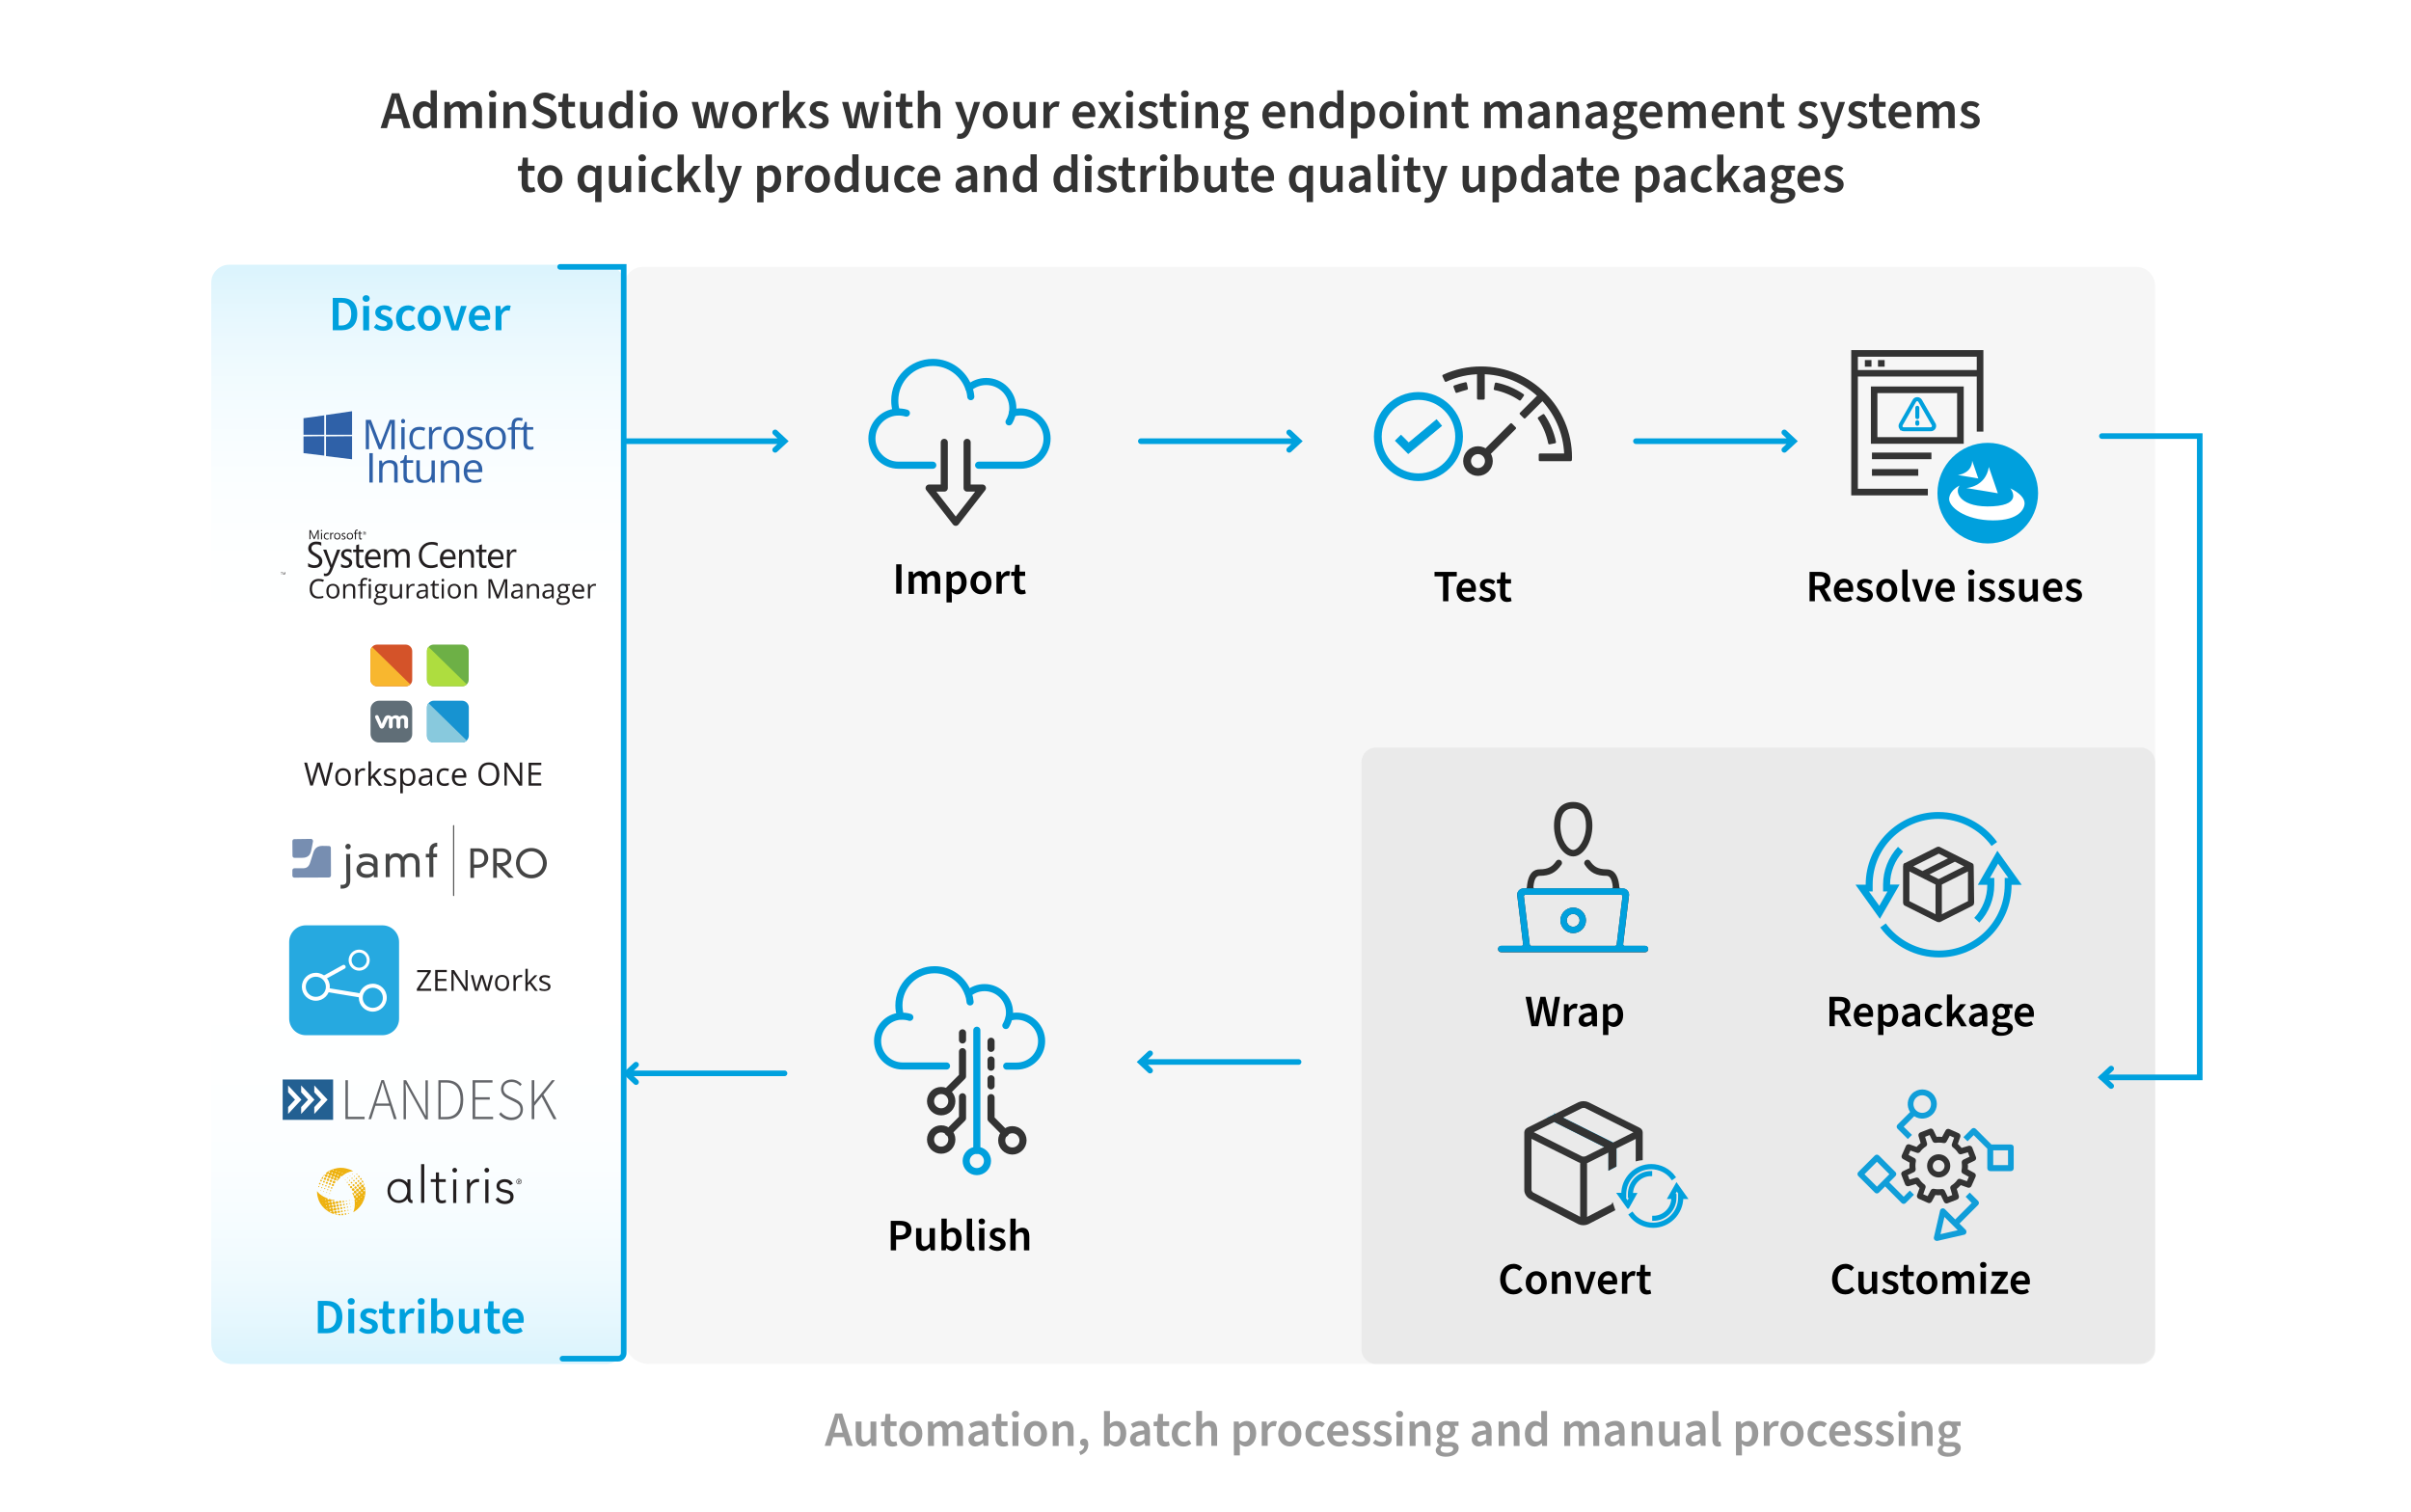 <svg xmlns="http://www.w3.org/2000/svg" width="2036" height="1277" viewBox="0 0 2036 1277"><defs><linearGradient id="a" x1="50%" x2="50%" y1="100%" y2="0%"><stop offset=".229%" stop-color="#00AEEF"/><stop offset=".627%" stop-color="#09B1F0"/><stop offset="2.8%" stop-color="#37BFF2"/><stop offset="5.25%" stop-color="#62CDF5"/><stop offset="7.883%" stop-color="#88D9F8"/><stop offset="10.75%" stop-color="#A8E3FA"/><stop offset="13.92%" stop-color="#C4ECFB"/><stop offset="17.49%" stop-color="#DAF3FD"/><stop offset="21.67%" stop-color="#EBF8FE"/><stop offset="26.83%" stop-color="#F6FCFE"/><stop offset="34.07%" stop-color="#FDFEFF"/><stop offset="54.17%" stop-color="#FFF"/><stop offset="66.86%" stop-color="#FDFEFF"/><stop offset="73.17%" stop-color="#F5FCFE"/><stop offset="78.07%" stop-color="#E8F8FE"/><stop offset="82.25%" stop-color="#D5F2FC"/><stop offset="85.97%" stop-color="#BDEAFB"/><stop offset="89.35%" stop-color="#9FE0F9"/><stop offset="92.5%" stop-color="#7BD5F7"/><stop offset="95.44%" stop-color="#52C8F4"/><stop offset="98.13%" stop-color="#24BAF1"/><stop offset="100%" stop-color="#00AEEF"/></linearGradient></defs><g fill="none" fill-rule="evenodd"><path fill="#FFF" d="M0 0h2036v1277H0z"/><g fill="#333" fill-rule="nonzero"><path d="M330.9 78.8h6.3l9.5 29.4H341l-2.2-7.9H329l-2.2 7.9h-5.4l9.5-29.4zm-.6 17.4h7.4l-1-3.5c-.9-3.1-1.8-6.5-2.7-9.7h-.2c-.8 3.2-1.6 6.6-2.6 9.7l-.9 3.5zm18.3 1c0-7.2 4.5-11.7 9.4-11.7 2.5 0 4 .9 5.8 2.4l-.2-3.6v-8h5.3v31.8h-4.3l-.4-2.4h-.2c-1.6 1.6-3.9 2.9-6.2 2.9-5.7.2-9.2-4.1-9.2-11.4zm14.9 4.7V91.8c-1.5-1.3-2.9-1.8-4.4-1.8-2.7 0-5 2.6-5 7.2 0 4.8 1.8 7.2 4.9 7.2 1.6 0 3.1-.8 4.5-2.5zm11.8-15.8h4.4l.4 3h.1c1.9-1.9 4-3.6 6.8-3.6 3.2 0 5.1 1.5 6.1 4 2.1-2.2 4.3-4 7.1-4 4.7 0 6.8 3.2 6.8 8.8v13.9h-5.4V95c0-3.6-1-4.9-3.3-4.9-1.3 0-2.9.9-4.5 2.7v15.4h-5.3V95c0-3.6-1.1-4.9-3.3-4.9-1.4 0-2.9.9-4.5 2.7v15.4h-5.4V86.1zm37.5-6.8c0-1.8 1.3-3 3.2-3 1.9 0 3.2 1.2 3.2 3s-1.3 3-3.2 3c-1.8 0-3.2-1.2-3.2-3zm.5 6.8h5.4v22.1h-5.4V86.1zm11.9 0h4.4l.4 3h.1c2-1.9 4.2-3.5 7.2-3.5 4.8 0 6.8 3.2 6.8 8.8v13.9h-5.3V95c0-3.6-1-4.9-3.4-4.9-1.9 0-3.2.9-4.9 2.7v15.4h-5.4l.1-22.1zm23.7 18.3l2.9-3.5c2.1 2 5 3.2 7.9 3.2 3.2 0 5-1.5 5-3.7 0-2.3-1.9-3.1-4.5-4.2l-4-1.8c-2.9-1.2-5.9-3.5-5.9-7.8 0-4.7 4.1-8.4 9.9-8.4 3.6 0 6.8 1.4 9.1 3.6l-2.9 3.5c-1.8-1.6-4-2.5-6.3-2.5-2.7 0-4.5 1.3-4.5 3.4 0 2.2 2.2 3.1 4.6 4.1l4 1.6c3.5 1.5 5.9 3.7 5.9 8 0 4.8-4 8.8-10.6 8.8-4 .1-7.8-1.4-10.6-4.3zm25.7-3.7V90.3h-3.1v-4l3.4-.3.6-6.9h4.4V86h5.6v4.2h-5.6v10.4c0 2.6 1 3.8 3.1 3.8.8 0 1.5-.1 2.3-.5l.9 3.7c-1.2.5-2.8.9-4.6.9-5.1.3-7-3-7-7.8zm15.3-.8V86.1h5.3v13.2c0 3.6 1 5 3.4 5 1.9 0 3.2-.9 4.8-3V86.1h5.3v22.1h-4.4l-.3-3.2h-.1c-1.9 2.3-4 3.8-7.1 3.8-4.8 0-6.9-3.3-6.9-8.9zm24.1-2.7c0-7.2 4.5-11.7 9.4-11.7 2.5 0 4 .9 5.8 2.4l-.2-3.6v-8h5.3v31.8H530l-.4-2.4h-.2c-1.6 1.6-3.9 2.9-6.2 2.9-5.7.2-9.2-4.1-9.2-11.4zm14.9 4.7V91.8c-1.5-1.3-2.9-1.8-4.4-1.8-2.7 0-5 2.6-5 7.2 0 4.8 1.8 7.2 4.9 7.2 1.6 0 3.1-.8 4.5-2.5zm11.3-22.6c0-1.8 1.3-3 3.2-3 1.9 0 3.2 1.2 3.2 3s-1.3 3-3.2 3c-1.9 0-3.2-1.2-3.2-3zm.5 6.8h5.4v22.1h-5.4V86.1zm10.4 11.1c0-7.4 5-11.7 10.6-11.7 5.5 0 10.5 4.3 10.5 11.7 0 7.3-5 11.6-10.5 11.6-5.6 0-10.6-4.3-10.6-11.6zm15.6 0c0-4.4-1.9-7.3-5.1-7.3-3.2 0-5.1 2.9-5.1 7.3s1.9 7.2 5.1 7.2c3.2 0 5.1-2.8 5.1-7.2zm17.4-11.1h5.3l2.6 11.5c.5 2 .8 4 1.1 6.6h.2c.4-2.6.8-4.6 1.2-6.6l2.7-11.5h5.4l2.8 11.5c.5 2 .9 4 1.3 6.6h.2c.4-2.6.7-4.6 1.1-6.6l2.6-11.5h4.9l-5.6 22.1h-6.6L601.1 98c-.5-2-.8-3.8-1.2-6.7h-.2c-.3 2.9-.7 4.7-1.1 6.7l-2.2 10.3H590l-5.9-22.2zm34.1 11.1c0-7.4 5-11.7 10.6-11.7 5.5 0 10.5 4.3 10.5 11.7 0 7.3-5 11.6-10.5 11.6-5.6 0-10.6-4.3-10.6-11.6zm15.6 0c0-4.4-1.9-7.3-5.1-7.3-3.2 0-5.1 2.9-5.1 7.3s1.9 7.2 5.1 7.2c3.2 0 5.1-2.8 5.1-7.2zm10.5-11.1h4.4l.4 4h.1c1.6-2.9 4-4.5 6.3-4.5 1.1 0 1.8.2 2.5.4l-1.1 4.5c-.7-.2-1.2-.3-2.1-.3-1.8 0-3.9 1.2-5.2 4.5v13.4h-5.4l.1-22zM661.2 76.5h5.3v19.6h.2l8-10h5.8l-7.5 9.1 8.3 13h-5.8l-5.6-9.5-3.4 3.8v5.7h-5.3zM682.7 105.5l2.3-3c1.9 1.6 4 2.2 6.2 2.2 2.3 0 3.5-1.1 3.5-2.6 0-1.8-2.2-2.6-4.6-3.5-3.2-1.2-6.2-3-6.2-6.5 0-3.9 3.1-6.7 8.1-6.7 3 0 5.6 1.1 7.4 2.7l-2.3 3c-1.6-1.2-3.2-1.7-4.9-1.7-2.2 0-3.2 1.1-3.2 2.4 0 1.6 1.6 2.2 4.4 3.2 3.4 1.2 6.4 2.9 6.4 6.8s-3.1 6.9-8.7 6.9c-3.1.1-6.3-1.1-8.4-3.2zm28.4-19.4h5.3l2.6 11.5c.5 2 .8 4 1.1 6.6h.2c.4-2.6.8-4.6 1.2-6.6l2.7-11.5h5.4l2.8 11.5c.5 2 .9 4 1.3 6.6h.2c.4-2.6.7-4.6 1.1-6.6l2.6-11.5h4.9l-5.5 22.1h-6.6L728.1 98c-.5-2-.8-3.8-1.2-6.7h-.2c-.3 2.9-.7 4.7-1.1 6.7l-2.2 10.3H717l-5.9-22.2zm35.3-6.8c0-1.8 1.3-3 3.2-3 1.9 0 3.2 1.2 3.2 3s-1.3 3-3.2 3c-1.9 0-3.2-1.2-3.2-3zm.5 6.8h5.4v22.1h-5.4V86.1zm12.7 14.6V90.3h-3.1v-4l3.4-.3.6-6.9h4.4V86h5.6v4.2h-5.6v10.4c0 2.6 1 3.8 3.1 3.8.8 0 1.5-.1 2.3-.5l.9 3.7c-1.2.5-2.8.9-4.6.9-5.1.3-7-3-7-7.8zm15.5-24.2h5.4v8.2l-.2 4.2c1.8-1.7 4-3.3 7-3.3 4.8 0 6.8 3.2 6.8 8.8v13.9h-5.3V95c0-3.6-1-4.9-3.4-4.9-1.9 0-3.2.9-4.9 2.7v15.4h-5.4V76.5zm32.8 40.3l1-4c.6.2 1 .2 1.5.2 2.3 0 3.6-1.5 4.4-3.7l.4-1.4-8.7-21.8h5.4l3.7 10.8c.7 1.9 1.3 4.1 1.9 6.3h.2c.5-2.1 1.1-4.2 1.7-6.3l3.2-10.8h5.1l-8 23.1c-1.8 5-4.2 8.1-9 8.1-1.1 0-2-.2-2.8-.5zm22-19.6c0-7.4 5-11.7 10.6-11.7 5.5 0 10.5 4.3 10.5 11.7 0 7.3-5 11.6-10.5 11.6-5.6 0-10.6-4.3-10.6-11.6zm15.7 0c0-4.4-1.9-7.3-5.1-7.3-3.2 0-5.1 2.9-5.1 7.3s1.9 7.2 5.1 7.2c3.2 0 5.1-2.8 5.1-7.2zm10.2 2.7V86.1h5.3v13.2c0 3.6 1 5 3.4 5 1.9 0 3.2-.9 4.8-3V86.1h5.3v22.1h-4.4l-.4-3.2h-.1c-1.9 2.3-4 3.8-7.1 3.8-4.7 0-6.8-3.3-6.8-8.9zm25.4-13.8h4.4l.4 4h.1c1.6-2.9 4-4.5 6.3-4.5 1.1 0 1.8.2 2.5.4l-1.1 4.5c-.7-.2-1.2-.3-2.1-.3-1.8 0-3.9 1.2-5.2 4.5v13.4h-5.4l.1-22zm24.4 11.1c0-7.2 5-11.6 10.2-11.6 6 0 9.2 4.3 9.2 10.5 0 1.1-.1 1.9-.3 2.7h-13.9c.5 3.7 2.9 5.8 6.4 5.8 1.9 0 3.6-.5 5.1-1.5l1.8 3.3c-2.1 1.5-4.8 2.3-7.6 2.3-6.1.1-10.9-4.2-10.9-11.5zm14.8-2.4c0-3.2-1.5-5.1-4.4-5.1-2.5 0-4.7 1.8-5.1 5.1h9.5zm13.4 1.9l-6.5-10.6h5.7l2.4 4.1c.6 1.3 1.4 2.5 2 3.7h.2c.6-1.2 1.2-2.5 1.8-3.7l2-4.1h5.5l-6.5 11.2 7 10.9h-5.7l-2.7-4.3c-.7-1.3-1.5-2.7-2.2-3.9h-.2c-.7 1.3-1.3 2.6-2 3.9l-2.2 4.3h-5.5l6.9-11.5zm16.9-17.4c0-1.8 1.3-3 3.2-3 1.9 0 3.2 1.2 3.2 3s-1.3 3-3.2 3c-1.9 0-3.2-1.2-3.2-3zm.5 6.8h5.4v22.1h-5.4V86.1zm9.6 19.4l2.3-3c1.9 1.6 4 2.2 6.2 2.2 2.3 0 3.5-1.1 3.5-2.6 0-1.8-2.2-2.6-4.6-3.5-3.2-1.2-6.2-3-6.2-6.5 0-3.9 3.1-6.7 8.1-6.7 3 0 5.6 1.1 7.4 2.7l-2.3 3c-1.6-1.2-3.2-1.7-4.9-1.7-2.2 0-3.2 1.1-3.2 2.4 0 1.6 1.6 2.2 4.4 3.2 3.4 1.2 6.4 2.9 6.4 6.8s-3.1 6.9-8.7 6.9c-3 .1-6.2-1.1-8.4-3.2zm21.6-4.8V90.3h-3.1v-4l3.4-.3.6-6.9h4.4V86h5.6v4.2h-5.6v10.4c0 2.6 1 3.8 3.1 3.8.8 0 1.5-.1 2.3-.5l.9 3.7c-1.2.5-2.8.9-4.6.9-5.2.3-7-3-7-7.8zm15-21.4c0-1.8 1.3-3 3.2-3 1.9 0 3.2 1.2 3.2 3s-1.3 3-3.2 3c-1.9 0-3.2-1.2-3.2-3zm.5 6.8h5.4v22.1h-5.4V86.1zm11.8 0h4.4l.4 3h.1c2-1.9 4.2-3.5 7.2-3.5 4.8 0 6.8 3.2 6.8 8.8v13.9h-5.3V95c0-3.6-1-4.9-3.4-4.9-1.9 0-3.2.9-5 2.7v15.4h-5.4V86.1h.2zm23.8 26.1c0-1.9 1.2-3.5 3.2-4.7v-.2c-1.1-.7-2-1.9-2-3.7 0-1.7 1.2-3.2 2.5-4.1v-.2c-1.5-1.1-2.9-3.2-2.9-5.9 0-5.1 4.1-8 8.8-8 1.2 0 2.4.2 3.3.5h7.9v4h-4c.7.8 1.2 2.2 1.2 3.6 0 4.9-3.8 7.5-8.5 7.5-.9 0-2-.2-3-.5-.6.5-1 1.1-1 2.1 0 1.2.9 1.9 3.6 1.9h3.9c5.3 0 8.1 1.7 8.1 5.5 0 4.4-4.6 7.8-11.8 7.8-5.4.2-9.3-1.7-9.3-5.6zm15.9-1.2c0-1.7-1.4-2.2-3.8-2.2h-3c-1.2 0-2.2-.1-3-.3-1.2.9-1.7 1.8-1.7 2.9 0 2 2.2 3.1 5.6 3.1 3.5 0 5.9-1.6 5.9-3.5zm-2.7-17.5c0-2.7-1.6-4.3-3.7-4.3s-3.8 1.5-3.8 4.3 1.7 4.4 3.8 4.4c2 0 3.7-1.6 3.7-4.4zm19.3 3.7c0-7.2 5-11.6 10.2-11.6 6 0 9.2 4.3 9.2 10.5 0 1.1-.1 1.9-.3 2.7h-13.9c.5 3.7 2.9 5.8 6.4 5.8 1.9 0 3.6-.5 5.1-1.5l1.8 3.3c-2.1 1.5-4.8 2.3-7.6 2.3-6.2.1-10.9-4.2-10.9-11.5zm14.7-2.4c0-3.2-1.5-5.1-4.4-5.1-2.5 0-4.7 1.8-5.1 5.1h9.5zm9.6-8.7h4.4l.4 3h.1c2-1.9 4.2-3.5 7.2-3.5 4.8 0 6.8 3.2 6.8 8.8v13.9h-5.3V95c0-3.6-1-4.9-3.4-4.9-1.9 0-3.2.9-5 2.7v15.4h-5.4V86.1h.2zm23.9 11.1c0-7.2 4.5-11.7 9.4-11.7 2.5 0 4 .9 5.8 2.4l-.2-3.6v-8h5.3v31.8h-4.3l-.4-2.4h-.2c-1.6 1.6-3.9 2.9-6.2 2.9-5.6.2-9.2-4.1-9.2-11.4zm14.9 4.7V91.8c-1.5-1.3-2.9-1.8-4.4-1.8-2.7 0-5 2.6-5 7.2 0 4.8 1.8 7.2 4.9 7.2 1.7 0 3.1-.8 4.5-2.5zm11.8-15.8h4.4l.4 2.3h.1c1.9-1.6 4.2-2.9 6.7-2.9 5.5 0 8.7 4.5 8.7 11.3 0 7.6-4.5 11.9-9.4 11.9-2 0-3.9-.9-5.7-2.4l.2 3.7v6.9h-5.4V86.1zm14.8 10.8c0-4.4-1.4-6.9-4.7-6.9-1.6 0-3.1.8-4.7 2.4v10.2c1.5 1.3 3.1 1.8 4.3 1.8 2.9 0 5.1-2.6 5.1-7.5zm9.2.3c0-7.4 5-11.7 10.6-11.7 5.5 0 10.5 4.3 10.5 11.7 0 7.3-5 11.6-10.5 11.6s-10.6-4.3-10.6-11.6zm15.7 0c0-4.4-1.9-7.3-5.1-7.3-3.2 0-5.1 2.9-5.1 7.3s1.9 7.2 5.1 7.2c3.2 0 5.1-2.8 5.1-7.2zm10-17.9c0-1.8 1.3-3 3.2-3 1.9 0 3.2 1.2 3.2 3s-1.3 3-3.2 3c-1.9 0-3.2-1.2-3.2-3zm.5 6.8h5.4v22.1h-5.4V86.1zm11.8 0h4.4l.4 3h.1c2-1.9 4.2-3.5 7.2-3.5 4.8 0 6.8 3.2 6.8 8.8v13.9h-5.3V95c0-3.6-1-4.9-3.4-4.9-1.9 0-3.2.9-5 2.7v15.4h-5.4V86.1h.2zm26 14.6V90.3h-3.1v-4l3.4-.3.6-6.9h4.4V86h5.6v4.2h-5.6v10.4c0 2.6 1 3.8 3.1 3.8.8 0 1.5-.1 2.3-.5l.9 3.7c-1.2.5-2.8.9-4.6.9-5.1.3-7-3-7-7.8zm24.6-14.6h4.4l.4 3h.1c1.9-1.9 4-3.6 6.8-3.6 3.2 0 5.1 1.5 6.1 4 2.1-2.2 4.3-4 7.1-4 4.7 0 6.8 3.2 6.8 8.8v13.9h-5.4V95c0-3.6-1-4.9-3.3-4.9-1.4 0-2.9.9-4.5 2.7v15.4h-5.3V95c0-3.6-1.1-4.9-3.3-4.9-1.4 0-2.9.9-4.5 2.7v15.4h-5.4V86.1zm36.8 16.2c0-4.9 3.9-7.3 13-8.3-.1-2.2-1-4.1-4-4.1-2.2 0-4.2.9-6.2 2.1l-1.9-3.5c2.4-1.5 5.6-2.9 9.1-2.9 5.5 0 8.3 3.4 8.3 9.6v13.1h-4.3l-.5-2.4h-.2c-2 1.7-4.1 3-6.8 3-3.8-.1-6.5-2.7-6.5-6.6zm13 0v-4.7c-6 .7-7.8 2.1-7.8 4.3 0 1.9 1.3 2.6 3.1 2.6s3.1-.7 4.7-2.2zm11.4-16.2h4.4l.4 3h.1c2-1.9 4.2-3.5 7.2-3.5 4.8 0 6.8 3.2 6.8 8.8v13.9h-5.3V95c0-3.6-1-4.9-3.4-4.9-1.9 0-3.2.9-5 2.7v15.4h-5.4V86.1h.2zm24.1 16.2c0-4.9 3.9-7.3 13-8.3-.1-2.2-1-4.1-4-4.1-2.2 0-4.2.9-6.2 2.1l-1.9-3.5c2.4-1.5 5.6-2.9 9.1-2.9 5.5 0 8.3 3.4 8.3 9.6v13.1h-4.3l-.5-2.4h-.2c-2 1.7-4.1 3-6.8 3-3.8-.1-6.5-2.7-6.5-6.6zm13 0v-4.7c-6 .7-7.8 2.1-7.8 4.3 0 1.9 1.3 2.6 3.1 2.6s3-.7 4.7-2.2zm9.9 9.9c0-1.9 1.2-3.5 3.2-4.7v-.2c-1.1-.7-2-1.9-2-3.7 0-1.7 1.2-3.2 2.5-4.1v-.2c-1.5-1.1-2.9-3.2-2.9-5.9 0-5.1 4.1-8 8.8-8 1.2 0 2.4.2 3.3.5h7.9v4h-4c.7.8 1.2 2.2 1.2 3.6 0 4.9-3.8 7.5-8.5 7.5-.9 0-2-.2-3-.5-.6.5-1 1.1-1 2.1 0 1.2.9 1.9 3.6 1.9h3.9c5.3 0 8.1 1.7 8.1 5.5 0 4.4-4.6 7.8-11.8 7.8-5.3.2-9.3-1.7-9.3-5.6zm15.9-1.2c0-1.7-1.4-2.2-3.8-2.2h-3c-1.2 0-2.2-.1-3-.3-1.2.9-1.7 1.8-1.7 2.9 0 2 2.2 3.1 5.6 3.1 3.5 0 5.9-1.6 5.9-3.5zm-2.7-17.5c0-2.7-1.6-4.3-3.7-4.3s-3.8 1.5-3.8 4.3 1.7 4.4 3.8 4.4c2.1 0 3.7-1.6 3.7-4.4zm9.6 3.7c0-7.2 5-11.6 10.2-11.6 6 0 9.2 4.3 9.2 10.5 0 1.1-.1 1.9-.3 2.7h-13.9c.5 3.7 2.9 5.8 6.4 5.8 1.9 0 3.6-.5 5.1-1.5l1.8 3.3c-2.1 1.5-4.8 2.3-7.6 2.3-6.2.1-10.9-4.2-10.9-11.5zm14.7-2.4c0-3.2-1.5-5.1-4.4-5.1-2.5 0-4.7 1.8-5.1 5.1h9.5zm9.6-8.7h4.4l.4 3h.1c1.9-1.9 4-3.6 6.8-3.6 3.2 0 5.1 1.5 6.1 4 2.1-2.2 4.3-4 7.1-4 4.7 0 6.8 3.2 6.8 8.8v13.9h-5.4V95c0-3.6-1-4.9-3.3-4.9-1.4 0-2.9.9-4.5 2.7v15.4h-5.3V95c0-3.6-1.1-4.9-3.3-4.9-1.4 0-2.9.9-4.5 2.7v15.4h-5.4V86.1zm36.6 11.1c0-7.2 5-11.6 10.2-11.6 6 0 9.2 4.3 9.2 10.5 0 1.1-.1 1.9-.3 2.7h-13.9c.5 3.7 2.9 5.8 6.4 5.8 1.9 0 3.6-.5 5.1-1.5l1.8 3.3c-2.1 1.5-4.8 2.3-7.6 2.3-6.2.1-10.9-4.2-10.9-11.5zm14.7-2.4c0-3.2-1.5-5.1-4.4-5.1-2.5 0-4.7 1.8-5.1 5.1h9.5zm9.6-8.7h4.4l.4 3h.1c2-1.9 4.2-3.5 7.2-3.5 4.8 0 6.8 3.2 6.8 8.8v13.9h-5.3V95c0-3.6-1-4.9-3.4-4.9-1.9 0-3.2.9-5 2.7v15.4h-5.4V86.1h.2zm26 14.6V90.3h-3.1v-4l3.4-.3.6-6.9h4.4V86h5.6v4.2h-5.6v10.4c0 2.6 1 3.8 3.1 3.8.8 0 1.5-.1 2.3-.5l.9 3.7c-1.2.5-2.8.9-4.6.9-5.1.3-7-3-7-7.8zm22.4 4.8l2.3-3c1.9 1.6 4 2.2 6.2 2.2 2.3 0 3.5-1.1 3.5-2.6 0-1.8-2.2-2.6-4.6-3.5-3.2-1.2-6.2-3-6.2-6.5 0-3.9 3.1-6.7 8.1-6.7 3 0 5.6 1.1 7.4 2.7l-2.3 3c-1.6-1.2-3.2-1.7-5-1.7-2.2 0-3.2 1.1-3.2 2.4 0 1.6 1.6 2.2 4.4 3.2 3.4 1.2 6.4 2.9 6.4 6.8s-3.1 6.9-8.7 6.9c-3 .1-6.2-1.1-8.3-3.2zm20.2 11.3l1-4c.6.2 1 .2 1.5.2 2.3 0 3.6-1.5 4.4-3.7l.4-1.4-8.7-21.8h5.4l3.7 10.8c.7 1.9 1.3 4.1 1.9 6.3h.2c.5-2.1 1.1-4.2 1.7-6.3l3.2-10.8h5.1l-8 23.1c-1.8 5-4.2 8.1-9 8.1-1.1 0-1.9-.2-2.8-.5zm21.6-11.3l2.3-3c1.9 1.6 4 2.2 6.2 2.2 2.3 0 3.5-1.1 3.5-2.6 0-1.8-2.2-2.6-4.6-3.5-3.2-1.2-6.2-3-6.2-6.5 0-3.9 3.1-6.7 8.1-6.7 3 0 5.6 1.1 7.4 2.7l-2.3 3c-1.6-1.2-3.2-1.7-5-1.7-2.2 0-3.2 1.1-3.2 2.4 0 1.6 1.6 2.2 4.4 3.2 3.4 1.2 6.4 2.9 6.4 6.8s-3.1 6.9-8.7 6.9c-3 .1-6.2-1.1-8.3-3.2zm21.5-4.8V90.3h-3.1v-4l3.4-.3.6-6.9h4.4V86h5.6v4.2h-5.6v10.4c0 2.6 1 3.8 3.1 3.8.8 0 1.5-.1 2.3-.5l.9 3.7c-1.2.5-2.8.9-4.6.9-5.1.3-7-3-7-7.8zm13.3-3.5c0-7.2 5-11.6 10.2-11.6 6 0 9.2 4.3 9.2 10.5 0 1.1-.1 1.9-.3 2.7H1600c.5 3.7 2.9 5.8 6.4 5.8 1.9 0 3.6-.5 5.1-1.5l1.8 3.3c-2.1 1.5-4.8 2.3-7.6 2.3-6.2.1-11-4.2-11-11.5zm14.8-2.4c0-3.2-1.5-5.1-4.4-5.1-2.5 0-4.7 1.8-5.1 5.1h9.5zm9.5-8.7h4.4l.4 3h.1c1.9-1.9 4-3.6 6.8-3.6 3.2 0 5.1 1.5 6.1 4 2.1-2.2 4.3-4 7.1-4 4.7 0 6.8 3.2 6.8 8.8v13.9h-5.4V95c0-3.6-1-4.9-3.3-4.9-1.4 0-2.9.9-4.5 2.7v15.4h-5.3V95c0-3.6-1.1-4.9-3.3-4.9-1.4 0-2.9.9-4.5 2.7v15.4h-5.4V86.1zm35.9 19.4l2.3-3c1.9 1.6 4 2.2 6.2 2.2 2.3 0 3.5-1.1 3.5-2.6 0-1.8-2.2-2.6-4.6-3.5-3.2-1.2-6.2-3-6.2-6.5 0-3.9 3.1-6.7 8.1-6.7 3 0 5.6 1.1 7.4 2.7l-2.3 3c-1.6-1.2-3.2-1.7-5-1.7-2.2 0-3.2 1.1-3.2 2.4 0 1.6 1.6 2.2 4.4 3.2 3.4 1.2 6.4 2.9 6.4 6.8s-3.1 6.9-8.7 6.9c-3 .1-6.1-1.1-8.3-3.2zM440.5 154.7v-10.4h-3.1v-4l3.4-.3.6-6.9h4.4v6.9h5.6v4.2h-5.6v10.4c0 2.6 1 3.8 3.1 3.8.8 0 1.5-.1 2.3-.5l.9 3.7c-1.2.5-2.8.9-4.6.9-5.1.3-7-3-7-7.8zm13.4-3.5c0-7.4 5-11.7 10.6-11.7 5.5 0 10.5 4.3 10.5 11.7 0 7.3-5 11.6-10.5 11.6-5.6 0-10.6-4.3-10.6-11.6zm15.6 0c0-4.4-1.9-7.3-5.1-7.3-3.2 0-5.1 2.9-5.1 7.3s1.9 7.2 5.1 7.2c3.2 0 5.1-2.8 5.1-7.2zm33.1 12.5l.2-3.7c-1.6 1.6-3.8 2.7-6 2.7-5.5 0-9.1-4.3-9.1-11.6 0-7.2 4.5-11.7 9.4-11.7 2.5 0 4.2.9 6.1 2.7h.1l.4-2.2h4.2v30.8h-5.3v-7zm0-7.8v-10.2c-1.5-1.3-2.9-1.8-4.4-1.8-2.7 0-5 2.6-5 7.2 0 4.8 1.8 7.2 4.9 7.2 1.7.1 3.1-.7 4.5-2.4zm11.6-2V140h5.3v13.2c0 3.6 1 5 3.4 5 1.9 0 3.2-.9 4.8-3v-15.1h5.3v22.1h-4.4l-.4-3.2h-.1c-1.9 2.3-4 3.8-7.1 3.8-4.7 0-6.8-3.3-6.8-8.9zm24.9-20.6c0-1.8 1.3-3 3.2-3 1.9 0 3.2 1.2 3.2 3s-1.3 3-3.2 3c-1.9 0-3.2-1.2-3.2-3zm.5 6.8h5.4v22.1h-5.4v-22.1zm10.4 11.1c0-7.4 5.2-11.7 11.2-11.7 2.8 0 4.9 1 6.5 2.5l-2.6 3.3c-1.1-1-2.2-1.4-3.6-1.4-3.5 0-5.9 2.9-5.9 7.3s2.4 7.2 5.8 7.2c1.8 0 3.3-.7 4.5-1.8l2.2 3.4c-2.1 1.8-4.7 2.7-7.2 2.7-6.3.1-10.9-4.2-10.9-11.5zM572.2 130.5h5.3v19.6h.2l8-10h5.8l-7.5 9.1 8.3 13h-5.8l-5.6-9.5-3.4 3.8v5.7h-5.3zM595.8 156.4v-26h5.4v26.2c0 1.3.6 1.8 1.1 1.8.3 0 .4 0 .8-.1l.6 3.9c-.6.3-1.5.5-2.8.5-3.7.1-5.1-2.4-5.1-6.3zm10.9 14.4l1-4c.6.2 1 .2 1.5.2 2.3 0 3.6-1.5 4.4-3.7l.4-1.4-8.7-21.8h5.4l3.7 10.8c.7 1.9 1.3 4.1 1.9 6.3h.2c.5-2.1 1.1-4.2 1.7-6.3l3.2-10.8h5.1l-8 23.1c-1.8 5-4.2 8.1-9 8.1-1.1 0-2-.2-2.8-.5zm32.7-30.7h4.4l.4 2.3h.1c1.9-1.6 4.2-2.9 6.7-2.9 5.5 0 8.7 4.5 8.7 11.3 0 7.6-4.5 11.9-9.4 11.9-2 0-3.9-.9-5.7-2.4l.2 3.7v6.9h-5.4v-30.8zm14.8 10.8c0-4.4-1.4-6.9-4.7-6.9-1.6 0-3.1.8-4.7 2.4v10.2c1.5 1.3 3.1 1.8 4.3 1.8 2.8 0 5.1-2.6 5.1-7.5zm10.6-10.8h4.4l.4 4h.1c1.6-2.9 4-4.5 6.3-4.5 1.1 0 1.8.2 2.5.4l-1.1 4.5c-.7-.2-1.2-.3-2.1-.3-1.8 0-3.9 1.2-5.2 4.5v13.4h-5.4l.1-22zm15 11.1c0-7.4 5-11.7 10.6-11.7 5.5 0 10.5 4.3 10.5 11.7 0 7.3-5 11.6-10.5 11.6s-10.6-4.3-10.6-11.6zm15.7 0c0-4.4-1.9-7.3-5.1-7.3-3.2 0-5.1 2.9-5.1 7.3s1.9 7.2 5.1 7.2c3.2 0 5.1-2.8 5.1-7.2zm9.2 0c0-7.2 4.5-11.7 9.4-11.7 2.5 0 4 .9 5.8 2.4l-.2-3.6v-8h5.3v31.8h-4.3l-.4-2.4h-.3c-1.6 1.6-3.9 2.9-6.2 2.9-5.6.2-9.1-4.1-9.1-11.4zm14.9 4.7v-10.2c-1.5-1.3-2.9-1.8-4.4-1.8-2.7 0-5 2.6-5 7.2 0 4.8 1.8 7.2 4.9 7.2 1.6.1 3.1-.7 4.5-2.4zm11.6-2V140h5.3v13.2c0 3.6 1 5 3.4 5 1.9 0 3.2-.9 4.8-3v-15.1h5.3v22.1h-4.4l-.4-3.2h-.1c-1.9 2.3-4 3.8-7.1 3.8-4.8 0-6.8-3.3-6.8-8.9zm23.9-2.7c0-7.4 5.2-11.7 11.2-11.7 2.8 0 4.9 1 6.5 2.5l-2.6 3.3c-1.1-1-2.2-1.4-3.6-1.4-3.5 0-5.9 2.9-5.9 7.3s2.4 7.2 5.8 7.2c1.8 0 3.3-.7 4.5-1.8l2.2 3.4c-2.1 1.8-4.7 2.7-7.2 2.7-6.3.1-10.9-4.2-10.9-11.5zm19.6 0c0-7.2 5-11.6 10.2-11.6 6 0 9.2 4.3 9.2 10.5 0 1.1-.1 1.9-.3 2.7h-13.9c.5 3.7 2.9 5.8 6.4 5.8 1.9 0 3.6-.5 5.1-1.5l1.8 3.3c-2.1 1.5-4.8 2.3-7.6 2.3-6.1.1-10.9-4.2-10.9-11.5zm14.8-2.4c0-3.2-1.5-5.1-4.4-5.1-2.5 0-4.7 1.8-5.1 5.1h9.5zm17.4 7.5c0-4.9 3.9-7.3 13-8.3-.1-2.2-1-4.1-4-4.1-2.2 0-4.2.9-6.2 2.1l-1.9-3.5c2.4-1.5 5.6-2.9 9.1-2.9 5.5 0 8.3 3.4 8.3 9.6v13.1h-4.3l-.5-2.4h-.2c-2 1.7-4.1 3-6.7 3-3.9-.1-6.6-2.7-6.6-6.6zm12.9 0v-4.7c-6 .7-7.8 2.1-7.8 4.3 0 1.9 1.3 2.6 3.1 2.6 1.7 0 3.1-.7 4.7-2.2zm11.4-16.2h4.4l.4 3h.1c2-1.9 4.2-3.5 7.2-3.5 4.8 0 6.8 3.2 6.8 8.8v13.9h-5.3V149c0-3.6-1-4.9-3.4-4.9-1.9 0-3.2.9-4.9 2.7v15.4h-5.4v-22.1h.1zm24 11.1c0-7.2 4.5-11.7 9.4-11.7 2.5 0 4 .9 5.8 2.4l-.2-3.6v-8h5.3v31.8h-4.3l-.4-2.4h-.2c-1.6 1.6-3.9 2.9-6.2 2.9-5.7.2-9.2-4.1-9.2-11.4zm14.9 4.7v-10.2c-1.5-1.3-2.9-1.8-4.4-1.8-2.7 0-5 2.6-5 7.2 0 4.8 1.8 7.2 4.9 7.2 1.6.1 3.1-.7 4.5-2.4zm19.5-4.7c0-7.2 4.5-11.7 9.4-11.7 2.5 0 4 .9 5.8 2.4l-.2-3.6v-8h5.3v31.8h-4.3l-.4-2.4h-.2c-1.6 1.6-3.9 2.9-6.2 2.9-5.6.2-9.2-4.1-9.2-11.4zm14.9 4.7v-10.2c-1.5-1.3-2.9-1.8-4.4-1.8-2.7 0-5 2.6-5 7.2 0 4.8 1.8 7.2 4.9 7.2 1.7.1 3.1-.7 4.5-2.4zm11.3-22.6c0-1.8 1.3-3 3.2-3 1.9 0 3.2 1.2 3.2 3s-1.3 3-3.2 3c-1.8 0-3.2-1.2-3.2-3zm.5 6.8h5.4v22.1h-5.4v-22.1zm9.7 19.4l2.3-3c1.9 1.6 4 2.2 6.2 2.2 2.3 0 3.5-1.1 3.5-2.6 0-1.8-2.2-2.6-4.6-3.5-3.2-1.2-6.2-3-6.2-6.5 0-3.9 3.1-6.7 8.1-6.7 3 0 5.6 1.1 7.4 2.7l-2.3 3c-1.6-1.2-3.2-1.7-4.9-1.7-2.2 0-3.2 1.1-3.2 2.4 0 1.6 1.6 2.2 4.4 3.2 3.4 1.2 6.4 2.9 6.4 6.8s-3.1 6.9-8.7 6.9c-3.1.1-6.2-1.1-8.4-3.2zm21.5-4.8v-10.4h-3.1v-4l3.4-.3.6-6.9h4.4v6.9h5.6v4.2h-5.6v10.4c0 2.6 1 3.8 3.1 3.8.8 0 1.5-.1 2.3-.5l.9 3.7c-1.2.5-2.8.9-4.6.9-5.1.3-7-3-7-7.8zm15.6-14.6h4.4l.4 4h.1c1.6-2.9 4-4.5 6.3-4.5 1.1 0 1.8.2 2.5.4l-1.1 4.5c-.7-.2-1.2-.3-2.1-.3-1.8 0-3.9 1.2-5.2 4.5v13.4H963l.1-22zm16.4-6.8c0-1.8 1.3-3 3.2-3 1.9 0 3.2 1.2 3.2 3s-1.3 3-3.2 3c-1.9 0-3.2-1.2-3.2-3zm.5 6.8h5.4v22.1H980v-22.1zm16.6 19.8l-.6 2.3h-4.2v-31.8h5.4v8.2l-.2 3.6c1.8-1.6 4.1-2.7 6.3-2.7 5.5 0 8.7 4.5 8.7 11.2 0 7.6-4.5 12-9.4 12-2 .1-4.1-1-6-2.8zm10-9c0-4.4-1.4-6.9-4.7-6.9-1.6 0-3.1.8-4.7 2.4v10.2c1.5 1.3 3.1 1.8 4.3 1.8 2.9 0 5.1-2.6 5.1-7.5zm10.4 3V140h5.3v13.2c0 3.6 1 5 3.4 5 1.9 0 3.2-.9 4.8-3v-15.1h5.3v22.1h-4.4l-.4-3.2h-.1c-1.9 2.3-4 3.8-7.1 3.8-4.8 0-6.8-3.3-6.8-8.9zm26.1.8v-10.4h-3.1v-4l3.4-.3.6-6.9h4.4v6.9h5.6v4.2h-5.6v10.4c0 2.6 1 3.8 3.1 3.8.8 0 1.5-.1 2.3-.5l.9 3.7c-1.2.5-2.8.9-4.6.9-5.1.3-7-3-7-7.8zm13.4-3.5c0-7.2 5-11.6 10.2-11.6 6 0 9.2 4.3 9.2 10.5 0 1.1-.1 1.9-.3 2.7h-13.9c.5 3.7 2.9 5.8 6.4 5.8 1.9 0 3.6-.5 5.1-1.5l1.8 3.3c-2.1 1.5-4.8 2.3-7.6 2.3-6.2.1-10.9-4.2-10.9-11.5zm14.7-2.4c0-3.2-1.5-5.1-4.4-5.1-2.5 0-4.7 1.8-5.1 5.1h9.5zm32.2 14.9l.2-3.7c-1.6 1.6-3.8 2.7-6 2.7-5.5 0-9.1-4.3-9.1-11.6 0-7.2 4.5-11.7 9.4-11.7 2.5 0 4.2.9 6.1 2.7h.1l.5-2.2h4.2v30.8h-5.3l-.1-7zm0-7.8v-10.2c-1.5-1.3-2.9-1.8-4.4-1.8-2.7 0-5 2.6-5 7.2 0 4.8 1.8 7.2 4.9 7.2 1.6.1 3.1-.7 4.5-2.4zm11.6-2V140h5.3v13.2c0 3.6 1 5 3.4 5 1.9 0 3.2-.9 4.8-3v-15.1h5.3v22.1h-4.4l-.4-3.2h-.1c-1.9 2.3-4 3.8-7.1 3.8-4.8 0-6.8-3.3-6.8-8.9zm24.1 2.4c0-4.9 3.9-7.3 13-8.3-.1-2.2-1-4.1-4-4.1-2.2 0-4.2.9-6.2 2.1l-1.9-3.5c2.4-1.5 5.6-2.9 9.1-2.9 5.5 0 8.3 3.4 8.3 9.6v13.1h-4.3l-.5-2.4h-.2c-2 1.7-4.1 3-6.8 3-3.8-.1-6.5-2.7-6.5-6.6zm13 0v-4.7c-6 .7-7.8 2.1-7.8 4.3 0 1.9 1.3 2.6 3.1 2.6s3.1-.7 4.7-2.2zm11.4.1v-26h5.4v26.2c0 1.3.6 1.8 1.1 1.8.3 0 .5 0 .8-.1l.6 3.9c-.6.3-1.5.5-2.8.5-3.7.1-5.1-2.4-5.1-6.3zm11.8-23.1c0-1.8 1.3-3 3.2-3 1.9 0 3.2 1.2 3.2 3s-1.3 3-3.2 3c-1.9 0-3.2-1.2-3.2-3zm.5 6.8h5.4v22.1h-5.4v-22.1zm12.6 14.6v-10.4h-3.1v-4l3.4-.3.6-6.9h4.4v6.9h5.6v4.2h-5.6v10.4c0 2.6 1 3.8 3.1 3.8.8 0 1.5-.1 2.3-.5l.9 3.7c-1.2.5-2.8.9-4.6.9-5.1.3-7-3-7-7.8zm14.2 16.1l1-4c.6.2 1 .2 1.5.2 2.3 0 3.6-1.5 4.4-3.7l.4-1.4-8.7-21.8h5.4l3.7 10.8c.7 1.9 1.3 4.1 1.9 6.3h.2c.5-2.1 1.1-4.2 1.7-6.3l3.2-10.8h5.1l-8 23.1c-1.8 5-4.2 8.1-9 8.1-1.1 0-2-.2-2.8-.5zm32.5-16.9V140h5.3v13.2c0 3.6 1 5 3.4 5 1.9 0 3.2-.9 4.8-3v-15.1h5.3v22.1h-4.4l-.4-3.2h-.1c-1.9 2.3-4 3.8-7.1 3.8-4.8 0-6.8-3.3-6.8-8.9zm25.3-13.8h4.4l.4 2.3h.1c1.9-1.6 4.2-2.9 6.7-2.9 5.5 0 8.7 4.5 8.7 11.3 0 7.6-4.5 11.9-9.4 11.9-2 0-3.9-.9-5.7-2.4l.2 3.7v6.9h-5.4v-30.8zm14.8 10.8c0-4.4-1.4-6.9-4.7-6.9-1.6 0-3.1.8-4.7 2.4v10.2c1.5 1.3 3.1 1.8 4.3 1.8 2.9 0 5.1-2.6 5.1-7.5zm9.3.3c0-7.2 4.5-11.7 9.4-11.7 2.5 0 4 .9 5.8 2.4l-.2-3.6v-8h5.3v31.8h-4.3l-.4-2.4h-.2c-1.6 1.6-3.9 2.9-6.2 2.9-5.6.2-9.2-4.1-9.2-11.4zm14.9 4.7v-10.2c-1.5-1.3-2.9-1.8-4.4-1.8-2.7 0-5 2.6-5 7.2 0 4.8 1.8 7.2 4.9 7.2 1.7.1 3.1-.7 4.5-2.4zm10.7.4c0-4.9 3.9-7.3 13-8.3-.1-2.2-1-4.1-4-4.1-2.2 0-4.2.9-6.2 2.1l-1.9-3.5c2.4-1.5 5.6-2.9 9.1-2.9 5.5 0 8.3 3.4 8.3 9.6v13.1h-4.3l-.5-2.4h-.2c-2 1.7-4.1 3-6.8 3-3.8-.1-6.5-2.7-6.5-6.6zm12.9 0v-4.7c-6 .7-7.8 2.1-7.8 4.3 0 1.9 1.3 2.6 3.1 2.6s3.1-.7 4.7-2.2zm11.6-1.6v-10.4h-3.1v-4l3.4-.3.6-6.9h4.4v6.9h5.6v4.2h-5.6v10.4c0 2.6 1 3.8 3.1 3.8.8 0 1.5-.1 2.3-.5l.9 3.7c-1.2.5-2.8.9-4.6.9-5.1.3-7-3-7-7.8zm13.3-3.5c0-7.2 5-11.6 10.2-11.6 6 0 9.2 4.3 9.2 10.5 0 1.1-.1 1.9-.3 2.7h-13.9c.5 3.7 2.9 5.8 6.4 5.8 1.9 0 3.6-.5 5.1-1.5l1.8 3.3c-2.1 1.5-4.8 2.3-7.6 2.3-6.1.1-10.9-4.2-10.9-11.5zm14.8-2.4c0-3.2-1.5-5.1-4.4-5.1-2.5 0-4.7 1.8-5.1 5.1h9.5zm18.5-8.7h4.4l.4 2.3h.1c1.9-1.6 4.2-2.9 6.7-2.9 5.5 0 8.7 4.5 8.7 11.3 0 7.6-4.5 11.9-9.4 11.9-2 0-3.9-.9-5.7-2.4l.2 3.7v6.9h-5.4v-30.8zm14.8 10.8c0-4.4-1.4-6.9-4.7-6.9-1.6 0-3.1.8-4.7 2.4v10.2c1.5 1.3 3.1 1.8 4.3 1.8 2.9 0 5.1-2.6 5.1-7.5zm8.9 5.4c0-4.9 3.9-7.3 13-8.3-.1-2.2-1-4.1-4-4.1-2.2 0-4.2.9-6.2 2.1l-1.9-3.5c2.4-1.5 5.6-2.9 9.1-2.9 5.5 0 8.3 3.4 8.3 9.6v13.1h-4.3l-.5-2.4h-.2c-2 1.7-4.1 3-6.8 3-3.8-.1-6.5-2.7-6.5-6.6zm13 0v-4.7c-6 .7-7.8 2.1-7.8 4.3 0 1.9 1.3 2.6 3.1 2.6s3.1-.7 4.7-2.2zm10-5.1c0-7.4 5.2-11.7 11.2-11.7 2.8 0 4.9 1 6.5 2.5l-2.6 3.3c-1.1-1-2.2-1.4-3.6-1.4-3.5 0-5.9 2.9-5.9 7.3s2.4 7.2 5.8 7.2c1.8 0 3.3-.7 4.5-1.8l2.2 3.4c-2.1 1.8-4.7 2.7-7.2 2.7-6.2.1-10.9-4.2-10.9-11.5zM1450.1 130.5h5.3v19.6h.2l8-10h5.8l-7.5 9.1 8.3 13h-5.8l-5.6-9.5-3.4 3.8v5.7h-5.3zM1472.1 156.3c0-4.9 3.9-7.3 13-8.3-.1-2.2-1-4.1-4-4.1-2.2 0-4.2.9-6.2 2.1l-1.9-3.5c2.4-1.5 5.6-2.9 9.1-2.9 5.5 0 8.3 3.4 8.3 9.6v13.1h-4.3l-.5-2.4h-.2c-2 1.7-4.1 3-6.8 3-3.8-.1-6.5-2.7-6.5-6.6zm12.9 0v-4.7c-6 .7-7.8 2.1-7.8 4.3 0 1.9 1.3 2.6 3.1 2.6s3.1-.7 4.7-2.2zm10 9.9c0-1.9 1.2-3.5 3.2-4.7v-.2c-1.1-.7-2-1.9-2-3.7 0-1.7 1.2-3.2 2.5-4.1v-.2c-1.5-1.1-2.9-3.2-2.9-5.9 0-5.1 4.1-8 8.8-8 1.2 0 2.4.2 3.3.5h7.9v4h-4c.7.8 1.2 2.2 1.2 3.6 0 4.9-3.8 7.5-8.5 7.5-.9 0-2-.2-3-.5-.6.5-1 1.1-1 2.1 0 1.2.9 1.9 3.6 1.9h3.9c5.3 0 8.1 1.7 8.1 5.5 0 4.4-4.6 7.8-11.8 7.8-5.3.2-9.3-1.7-9.3-5.6zm15.9-1.2c0-1.7-1.4-2.2-3.8-2.2h-3c-1.2 0-2.2-.1-3-.3-1.2.9-1.7 1.8-1.7 2.9 0 2 2.2 3.1 5.6 3.1 3.5 0 5.9-1.6 5.9-3.5zm-2.7-17.5c0-2.7-1.6-4.3-3.7-4.3s-3.8 1.5-3.8 4.3 1.7 4.4 3.8 4.4c2.1 0 3.7-1.6 3.7-4.4zm9.6 3.7c0-7.2 5-11.6 10.2-11.6 6 0 9.2 4.3 9.2 10.5 0 1.1-.1 1.9-.3 2.7H1523c.5 3.7 2.9 5.8 6.4 5.8 1.9 0 3.6-.5 5.1-1.5l1.8 3.3c-2.1 1.5-4.8 2.3-7.6 2.3-6.2.1-10.9-4.2-10.9-11.5zm14.7-2.4c0-3.2-1.5-5.1-4.4-5.1-2.5 0-4.7 1.8-5.1 5.1h9.5zm7.4 10.7l2.3-3c1.9 1.6 4 2.2 6.2 2.2 2.3 0 3.5-1.1 3.5-2.6 0-1.8-2.2-2.6-4.6-3.5-3.2-1.2-6.2-3-6.2-6.5 0-3.9 3.1-6.7 8.1-6.7 3 0 5.6 1.1 7.4 2.7l-2.3 3c-1.6-1.2-3.2-1.7-5-1.7-2.2 0-3.2 1.1-3.2 2.4 0 1.6 1.6 2.2 4.4 3.2 3.4 1.2 6.4 2.9 6.4 6.8s-3.1 6.9-8.7 6.9c-3 .1-6.1-1.1-8.3-3.2z"/></g><path fill="#E6E6E6" fill-rule="nonzero" d="M1804.1 1152h-1256c-11.6 0-21-9.4-21-21V241.3c0-8.8 7.1-15.9 15.9-15.9h1261c8.8 0 15.901 7.1 15.901 15.9v894.8c.099 8.8-7.001 15.9-15.801 15.9z" opacity=".35"/><path fill="url(#a)" fill-rule="nonzero" d="M511.5 1152H196.2c-9.8 0-17.8-8-17.8-17.8V238.7c0-8.4 6.8-15.1 15.1-15.1h317.9c8.4 0 15.1 6.8 15.1 15.1v898.1c.2 8.4-6.6 15.2-15 15.2z" opacity=".15"/><g stroke-linecap="round" stroke-linejoin="round" stroke-width="6"><path stroke="#00A0DD" d="M826.4 392.9H861.7c12.4 0 22.5-10.1 22.5-22.5s-10.1-22.5-22.5-22.5c-2.4 0-4.7.4-6.8 1.1.3-1.4.4-2.8.4-4.3 0-12.4-10.1-22.5-22.5-22.5-5.6 0-10.8 2.1-14.7 5.5-4.4-12.5-16.3-21.6-30.3-21.6-17.8 0-32.2 14.4-32.2 32.2 0 3.4.5 6.7 1.5 9.7-11.6.9-20.8 10.6-20.8 22.4 0 12.4 10.1 22.5 22.5 22.5h28.9"/><path stroke="#333" d="M797.4 373.6v38.6h-12.8l22.5 28.9 22.5-28.9h-12.9v-38.6"/><path stroke="#00A0DD" d="M818.2 327.6c.8 2.3 1.4 4.8 1.6 7.4m35.1 14c-.5 2.6-1.5 5.1-2.8 7.3m-95-8.3c2.8-.2 5.6.1 8.3.9"/></g><path fill="#333" fill-rule="nonzero" stroke="#333" stroke-linecap="round" stroke-linejoin="round" stroke-width="2" d="M1308.4 374.3c-.8-3.8-1.9-7.5-3.4-11.1-1.5-3.5-3.3-6.9-5.4-10l3.8-2.5c2.3 3.4 4.3 7 5.9 10.8 1.6 3.8 2.9 7.8 3.7 11.9l-4.6.9zm-24.9-37c-3.1-2.1-6.5-4-10-5.4-3.6-1.5-7.3-2.7-11.1-3.4l.9-4.4c4.1.8 8.1 2.1 11.9 3.7 3.8 1.6 7.4 3.6 10.8 5.9l-2.5 3.6z"/><path fill="#333" fill-rule="nonzero" stroke="#333" stroke-linecap="round" stroke-linejoin="round" stroke-width="2.031" d="M1230 330.8l-1.6-4.3c3-1.1 6.1-2 9.3-2.7l.9 4.4c-2.9.8-5.8 1.6-8.6 2.6zM1248.3 312.7h4.5v23.8h-4.5z"/><path fill="#333" fill-rule="nonzero" stroke="#333" stroke-linecap="round" stroke-linejoin="round" stroke-width="2" d="M1326.4 388.5h-26V384h21.5c-1.2-38.3-32.7-69-71.2-69-10.4 0-20.4 2.2-29.8 6.5l-1.9-4.1c10-4.6 20.6-6.9 31.7-6.9 41.8 0 75.8 34 75.8 75.8l-.1 2.2h0z"/><path fill="#333" fill-rule="nonzero" stroke="#333" stroke-linecap="round" stroke-linejoin="round" stroke-width="2" d="M1284.283 349.262l16.831-16.828 3.182 3.182-16.831 16.828z"/><path fill="#333" fill-rule="nonzero" stroke="#333" stroke-linecap="round" stroke-linejoin="round" stroke-width="2.031" d="M1248.1 400.9c-6.3 0-11.5-5.1-11.5-11.5 0-6.3 5.1-11.5 11.5-11.5s11.5 5.1 11.5 11.5-5.2 11.5-11.5 11.5zm0-18.4c-3.8 0-6.9 3.1-6.9 6.9 0 3.8 3.1 6.9 6.9 6.9 3.8 0 6.9-3.1 6.9-6.9 0-3.8-3.1-6.9-6.9-6.9z"/><path fill="#333" fill-rule="nonzero" stroke="#333" stroke-linecap="round" stroke-linejoin="round" stroke-width="2" d="M1253.248 381.249l22.842-22.84 3.182 3.182-22.842 22.84z"/><path fill="#00A0DD" fill-rule="nonzero" stroke="#00A0DD" stroke-linecap="round" stroke-linejoin="round" stroke-width="2" d="M1197.8 405.3c-20.2 0-36.6-16.4-36.6-36.6 0-20.2 16.4-36.6 36.6-36.6 20.2 0 36.6 16.4 36.6 36.6 0 20.2-16.4 36.6-36.6 36.6zm0-68.6c-17.7 0-32 14.4-32 32.1 0 17.7 14.4 32 32 32 17.7 0 32.1-14.4 32.1-32 0-17.7-14.4-32.1-32.1-32.1z"/><path fill="#00A0DD" fill-rule="nonzero" stroke="#00A0DD" stroke-width=".812" d="M1189.2 382.9l-10.7-10.7 4.6-4.5 6.5 6.5 23.5-19.6 4.1 5z"/><g stroke-linecap="round" stroke-linejoin="round" stroke-width="6" transform="translate(741 819)"><circle cx="113.9" cy="144.1" r="9" stroke="#333"/><circle cx="53.8" cy="143.4" r="9" stroke="#333"/><circle cx="53.8" cy="111" r="9" stroke="#333"/><circle cx="83.9" cy="161.5" r="9" stroke="#00A0DD"/><path stroke="#00A0DD" d="M83.9 152.4V51.1"/><path stroke="#333" d="M59.8 137.4l12-12v-18.1M107.9 138.1l-12-12.1v-18M59.8 102l12-12V69.2"/><path stroke="#00A0DD" d="M109.1 81.4h8.4c11.6 0 21.1-9.4 21.1-21.1 0-11.6-9.4-21.1-21.1-21.1-2.2 0-4.4.4-6.4 1 .3-1.3.4-2.6.4-4 0-11.6-9.4-21.1-21.1-21.1-5.3 0-10.1 1.9-13.8 5.1C72.5 8.5 61.4 0 48.2 0 31.6 0 18.1 13.5 18.1 30.1c0 3.2.5 6.2 1.4 9.1C8.6 40 .1 49.1.1 60.2c0 11.6 9.4 21.1 21.1 21.1h37.1m18.4-61c.8 2.2 1.3 4.5 1.5 6.9M111 40.3c-.5 2.5-1.4 4.8-2.6 6.8m-88.9-7.8c2.6-.2 5.3.1 7.8.9"/><path stroke="#333" d="M95.9 98.1v-6M95.9 82.3v-6.1M71.8 59.3v-6M95.9 66.4v-6"/></g><g stroke="#00A1DE" stroke-linecap="round" stroke-width="4.75"><path d="M662.5 906.5H529.2M537.1 913.9l-7.9-7.4 7.9-7.3"/></g><g stroke="#00A1DE" stroke-linecap="round" stroke-width="4.75"><path d="M529.2 372.6h133.3M654.6 365.2l7.9 7.4-7.9 7.3"/></g><g stroke="#00A1DE" stroke-linecap="round" stroke-width="4.75"><path d="M963.4 372.6h133.2M1088.7 365.2l7.9 7.4-7.9 7.3"/></g><g stroke="#00A1DE" stroke-linecap="round" stroke-width="4.75"><path d="M1381.5 372.6h133.2M1506.8 365.2l7.9 7.4-7.9 7.3"/></g><g stroke="#00A1DE" stroke-linecap="round" stroke-width="4.75"><path d="M1096.6 896.9H963.4M971.2 904.2l-7.8-7.3 7.8-7.3"/></g><path stroke="#00A1DE" stroke-linecap="round" stroke-width="4.75" d="M473 225.4h53.7v917.3c0 2.7-2.2 4.8-4.8 4.8H475"/><g fill="#000" fill-rule="nonzero"><path d="M756.8 476.6h4.5v24.8h-4.5zM767.2 482.8h3.7l.3 2.5h.1c1.6-1.6 3.4-3 5.7-3 2.7 0 4.3 1.3 5.2 3.3 1.8-1.9 3.6-3.3 6-3.3 4 0 5.8 2.7 5.8 7.4v11.7h-4.5v-11.1c0-3-.9-4.1-2.8-4.1-1.1 0-2.4.7-3.8 2.3v13h-4.5v-11.1c0-3-.9-4.1-2.8-4.1-1.1 0-2.4.7-3.8 2.3v13h-4.5v-18.8h-.1zm32.1 0h3.7l.3 2h.1c1.6-1.3 3.6-2.4 5.6-2.4 4.6 0 7.3 3.8 7.3 9.5 0 6.4-3.8 10.1-7.9 10.1-1.7 0-3.3-.8-4.8-2.1l.2 3.1v5.8h-4.5v-26zm12.5 9.1c0-3.7-1.2-5.9-4-5.9-1.3 0-2.6.6-4 2.1v8.6c1.3 1.1 2.6 1.5 3.6 1.5 2.5 0 4.4-2.2 4.4-6.3zm7.7.2c0-6.2 4.3-9.8 8.9-9.8 4.6 0 8.9 3.6 8.9 9.8 0 6.2-4.3 9.8-8.9 9.8-4.6 0-8.9-3.6-8.9-9.8zm13.3 0c0-3.7-1.6-6.2-4.3-6.2-2.7 0-4.3 2.4-4.3 6.2 0 3.7 1.6 6.1 4.3 6.1 2.7.1 4.3-2.4 4.3-6.1zm8.8-9.3h3.7l.3 3.3h.1c1.4-2.4 3.3-3.8 5.3-3.8.9 0 1.6.2 2.1.4l-.9 3.8c-.6-.2-1-.2-1.8-.2-1.5 0-3.3 1-4.4 3.8v11.3h-4.5v-18.6h.1zm15 12.3v-8.8h-2.7V483l2.9-.2.5-5.8h3.7v5.8h4.7v3.6H861v8.8c0 2.2.9 3.2 2.6 3.2.6 0 1.3-.1 1.9-.4l.8 3.2c-1 .5-2.4.8-3.9.8-4.2-.1-5.8-2.8-5.8-6.9z"/></g><path fill="#00A0DD" fill-rule="nonzero" d="M281 251.6h7.3c8.4 0 13.4 4.5 13.4 13.5 0 9.1-5 13.8-13.1 13.8H281v-27.3zm7 23.3c5.4 0 8.6-3.1 8.6-9.8 0-6.7-3.1-9.5-8.6-9.5h-2v19.3h2zm18.2-22.8c0-1.7 1.2-2.8 3-2.8s3 1.1 3 2.8c0 1.7-1.2 2.8-3 2.8s-3-1.2-3-2.8zm.5 6.3h5V279h-5v-20.6zm9 18l2.2-2.8c1.8 1.5 3.7 2.1 5.8 2.1 2.2 0 3.2-1 3.2-2.4 0-1.7-2-2.4-4.3-3.2-3-1.1-5.7-2.8-5.7-6.1 0-3.6 2.9-6.2 7.5-6.2 2.8 0 5.2 1 6.9 2.5l-2.1 2.8c-1.5-1.1-3-1.6-4.6-1.6-2 0-3 1-3 2.2 0 1.5 1.5 2.1 4.1 3 3.2 1.1 6 2.7 6 6.3 0 3.6-2.8 6.4-8.1 6.4-3 0-5.9-1-7.9-3zm18.7-7.7c0-6.9 4.8-10.8 10.4-10.8 2.6 0 4.5 1 6 2.3l-2.4 3.1c-1-.9-2.1-1.3-3.4-1.3-3.3 0-5.5 2.7-5.5 6.8s2.2 6.7 5.3 6.7c1.6 0 3.1-.7 4.2-1.6l2 3.1c-2 1.7-4.4 2.5-6.7 2.5-5.6-.1-9.9-4-9.9-10.8zm18.3 0c0-6.9 4.7-10.8 9.8-10.8 5.1 0 9.8 4 9.8 10.8 0 6.8-4.7 10.7-9.8 10.7-5.2 0-9.8-3.9-9.8-10.7zm14.5 0c0-4.1-1.8-6.8-4.7-6.8-2.9 0-4.7 2.7-4.7 6.8s1.8 6.7 4.7 6.7c2.9 0 4.7-2.6 4.7-6.7zm7-10.3h5l3.2 10.6c.6 2 1.2 4.1 1.8 6.2h.2c.5-2.1 1.2-4.2 1.7-6.2l3.2-10.6h4.8l-7 20.6h-5.7l-7.2-20.6zm21.7 10.3c0-6.7 4.7-10.8 9.5-10.8 5.6 0 8.6 4 8.6 9.8 0 1-.1 1.8-.3 2.5h-13c.5 3.4 2.7 5.4 5.9 5.4 1.8 0 3.3-.5 4.8-1.4l1.7 3.1c-1.9 1.4-4.4 2.2-7.1 2.2-5.6-.1-10.1-4-10.1-10.8zm13.7-2.2c0-3-1.4-4.8-4.1-4.8-2.3 0-4.3 1.7-4.8 4.8h8.9zm8.9-8.1h4.1l.4 3.7h.1c1.5-2.7 3.7-4.2 5.9-4.2 1 0 1.7.2 2.3.4l-1 4.2c-.6-.2-1.1-.3-2-.3-1.6 0-3.6 1.1-4.8 4.2v12.5h-5v-20.5zM268.4 1098.7h7.3c8.4 0 13.4 4.5 13.4 13.5 0 9.1-5 13.8-13.1 13.8h-7.6v-27.3zm7 23.3c5.4 0 8.6-3.1 8.6-9.8 0-6.7-3.1-9.5-8.6-9.5h-2v19.3h2zm18.2-22.9c0-1.7 1.2-2.8 3-2.8s3 1.1 3 2.8c0 1.7-1.2 2.8-3 2.8s-3-1.1-3-2.8zm.5 6.3h5v20.6h-5v-20.6zm9 18.1l2.2-2.8c1.8 1.5 3.7 2.1 5.8 2.1 2.2 0 3.2-1 3.2-2.4 0-1.7-2-2.4-4.3-3.2-3-1.1-5.7-2.8-5.7-6.1 0-3.6 2.9-6.2 7.5-6.2 2.8 0 5.2 1 6.9 2.5l-2.1 2.8c-1.5-1.1-3-1.6-4.6-1.6-2 0-3 1-3 2.2 0 1.5 1.5 2.1 4.1 3 3.2 1.1 6 2.7 6 6.3 0 3.6-2.8 6.4-8.1 6.4-3 0-5.9-1.1-7.9-3zm19.9-4.5v-9.7h-2.9v-3.7l3.2-.2.6-6.4h4.1v6.4h5.2v3.9H328v9.7c0 2.4 1 3.6 2.9 3.6.7 0 1.4-.1 2.1-.4l.9 3.5c-1.1.5-2.6.9-4.3.9-4.8-.1-6.6-3.1-6.6-7.6zm14.5-13.6h4.1l.4 3.7h.1c1.5-2.7 3.7-4.2 5.9-4.2 1 0 1.7.2 2.3.4l-1 4.2c-.6-.2-1.1-.3-2-.3-1.6 0-3.6 1.1-4.8 4.2v12.5h-5v-20.5zm15.2-6.3c0-1.7 1.2-2.8 3-2.8s3 1.1 3 2.8c0 1.7-1.2 2.8-3 2.8s-3-1.1-3-2.8zm.5 6.3h5v20.6h-5v-20.6zm15.4 18.4h-.1l-.5 2.2h-3.9v-29.5h5v7.6l-.2 3.4c1.7-1.5 3.8-2.5 5.9-2.5 5.1 0 8.1 4.1 8.1 10.4 0 7.1-4.2 11.1-8.7 11.1-1.8 0-3.8-1-5.6-2.7zm9.3-8.3c0-4.1-1.3-6.4-4.4-6.4-1.5 0-2.9.7-4.4 2.3v9.5c1.4 1.2 2.8 1.6 4 1.6 2.7-.1 4.8-2.4 4.8-7zm9.6 2.8v-12.9h4.9v12.2c0 3.3 1 4.6 3.1 4.6 1.8 0 3-.8 4.5-2.8v-14h4.9v20.6H401l-.4-3h-.1c-1.8 2.1-3.8 3.5-6.6 3.5-4.4 0-6.4-3-6.4-8.2zm24.3.7v-9.7h-2.9v-3.7l3.2-.2.6-6.4h4.1v6.4h5.2v3.9h-5.2v9.7c0 2.4 1 3.6 2.9 3.6.7 0 1.4-.1 2.1-.4l.9 3.5c-1.1.5-2.6.9-4.3.9-4.8-.1-6.6-3.1-6.6-7.6zm12.4-3.3c0-6.7 4.7-10.8 9.5-10.8 5.6 0 8.6 4 8.6 9.8 0 1-.1 1.8-.3 2.5h-13c.5 3.4 2.7 5.4 5.9 5.4 1.8 0 3.3-.5 4.8-1.4l1.7 3.1c-1.9 1.4-4.4 2.2-7.1 2.2-5.6 0-10.1-3.9-10.1-10.8zm13.7-2.1c0-3-1.4-4.8-4.1-4.8-2.3 0-4.3 1.7-4.8 4.8h8.9z"/><path fill="#999" fill-rule="nonzero" d="M705.3 1193.8h5.9l8.9 27.3h-5.3l-2.1-7.3h-9.1l-2.1 7.3h-5.1l8.9-27.3zm-.6 16.2h6.9l-.9-3.3c-.9-2.9-1.7-6-2.5-9h-.2c-.7 3-1.5 6.1-2.4 9l-.9 3.3zm17.9 3.5v-12.9h4.9v12.2c0 3.3 1 4.6 3.1 4.6 1.8 0 3-.8 4.5-2.8v-14h4.9v20.6h-4l-.4-3h-.1c-1.8 2.1-3.8 3.5-6.6 3.5-4.4 0-6.3-3.1-6.3-8.2zm24.3.7v-9.7H744v-3.7l3.2-.3.6-6.4h4.1v6.4h5.2v3.9h-5.2v9.7c0 2.4 1 3.6 2.9 3.6.7 0 1.4-.1 2.1-.4l.9 3.5c-1.1.5-2.6.9-4.3.9-4.9 0-6.6-3.1-6.6-7.5zm12.4-3.3c0-6.9 4.7-10.8 9.8-10.8 5.1 0 9.8 4 9.8 10.8 0 6.8-4.7 10.7-9.8 10.7-5.1.1-9.8-3.9-9.8-10.7zm14.5 0c0-4.1-1.8-6.8-4.7-6.8-2.9 0-4.7 2.7-4.7 6.8s1.8 6.7 4.7 6.7c2.9 0 4.7-2.6 4.7-6.7zm9.8-10.3h4.1l.4 2.8h.1c1.8-1.8 3.7-3.3 6.3-3.3 3 0 4.7 1.4 5.7 3.7 2-2.1 4-3.7 6.6-3.7 4.3 0 6.4 3 6.4 8.2v12.9h-5V1209c0-3.3-1-4.6-3.1-4.6-1.3 0-2.7.8-4.2 2.5v14.3H796V1209c0-3.3-1-4.6-3.1-4.6-1.3 0-2.7.8-4.2 2.5v14.3h-5l-.1-20.6zm34.2 15c0-4.5 3.6-6.8 12-7.7-.1-2.1-.9-3.8-3.7-3.8-2 0-3.9.8-5.8 1.9l-1.8-3.3c2.3-1.4 5.2-2.7 8.4-2.7 5.1 0 7.7 3.2 7.7 8.9v12.2h-4l-.4-2.3h-.2c-1.8 1.6-3.8 2.8-6.3 2.8-3.4.1-5.9-2.4-5.9-6zm12.1 0v-4.3c-5.6.7-7.3 1.9-7.3 4 0 1.8 1.2 2.4 2.8 2.4 1.7 0 2.9-.6 4.5-2.1zm10.7-1.4v-9.7h-2.9v-3.7l3.2-.3.6-6.4h4.1v6.4h5.2v3.9h-5.2v9.7c0 2.4 1 3.6 2.9 3.6.7 0 1.4-.1 2.1-.4l.9 3.5c-1.1.5-2.6.9-4.3.9-4.9 0-6.6-3.1-6.6-7.5zm13.9-19.9c0-1.7 1.2-2.8 3-2.8s3 1.1 3 2.8c0 1.7-1.2 2.8-3 2.8s-3-1.1-3-2.8zm.5 6.3h5v20.6h-5v-20.6zm9.6 10.3c0-6.9 4.7-10.8 9.8-10.8 5.1 0 9.8 4 9.8 10.8 0 6.8-4.7 10.7-9.8 10.7-5.1.1-9.8-3.9-9.8-10.7zm14.6 0c0-4.1-1.8-6.8-4.7-6.8-2.9 0-4.7 2.7-4.7 6.8s1.8 6.7 4.7 6.7c2.9 0 4.7-2.6 4.7-6.7zm9.7-10.3h4.1l.4 2.8h.1c1.8-1.8 3.9-3.3 6.7-3.3 4.4 0 6.4 3 6.4 8.2v12.9h-4.9V1209c0-3.3-1-4.6-3.1-4.6-1.8 0-3 .8-4.6 2.5v14.3h-5v-20.6h-.1zm22.4 25.5c2.8-1.1 4.3-3 4.3-5.1h-.4c-1.7 0-3.1-1-3.1-3 0-1.8 1.5-3 3.3-3 2.3 0 3.6 1.9 3.6 5.1 0 4.1-2.4 7.3-6.6 8.8l-1.1-2.8zm25.5-7.1l-.6 2.2h-3.9v-29.5h5v7.6l-.2 3.4c1.7-1.5 3.8-2.5 5.9-2.5 5.1 0 8.1 4.1 8.1 10.4 0 7.1-4.2 11.1-8.7 11.1-1.9 0-3.9-1-5.6-2.7zm9.3-8.4c0-4.1-1.3-6.4-4.4-6.4-1.5 0-2.9.7-4.4 2.3v9.5c1.4 1.2 2.8 1.6 4 1.6 2.7 0 4.8-2.4 4.8-7zm8.2 5c0-4.5 3.6-6.8 12-7.7-.1-2.1-.9-3.8-3.7-3.8-2 0-3.9.8-5.8 1.9l-1.8-3.3c2.3-1.4 5.2-2.7 8.4-2.7 5.1 0 7.7 3.2 7.7 8.9v12.2h-4l-.4-2.3h-.2c-1.8 1.6-3.8 2.8-6.3 2.8-3.4.1-5.9-2.4-5.9-6zm12.1 0v-4.3c-5.6.7-7.3 1.9-7.3 4 0 1.8 1.2 2.4 2.8 2.4 1.7 0 3-.6 4.5-2.1zm10.7-1.4v-9.7h-2.9v-3.7l3.2-.3.6-6.4h4.1v6.4h5.2v3.9H982v9.7c0 2.4 1 3.6 2.9 3.6.7 0 1.4-.1 2.1-.4l.9 3.5c-1.1.5-2.6.9-4.3.9-4.8 0-6.5-3.1-6.5-7.5zm12.4-3.3c0-6.9 4.8-10.8 10.4-10.8 2.6 0 4.5 1 6 2.3l-2.4 3.1c-1-.9-2.1-1.3-3.4-1.3-3.3 0-5.5 2.7-5.5 6.8s2.2 6.7 5.3 6.7c1.6 0 3.1-.7 4.2-1.6l2 3.1c-2 1.7-4.4 2.5-6.7 2.5-5.6 0-9.9-4-9.9-10.8zm20.6-19.3h5v7.6l-.2 3.9c1.7-1.6 3.7-3.1 6.5-3.1 4.4 0 6.4 3 6.4 8.2v12.9h-4.9v-12.2c0-3.3-1-4.6-3.1-4.6-1.8 0-3 .8-4.6 2.5v14.3h-5v-29.5h-.1zm31.8 9h4.1l.4 2.2h.1c1.8-1.5 3.9-2.7 6.2-2.7 5.1 0 8.1 4.1 8.1 10.5 0 7-4.2 11.1-8.7 11.1-1.8 0-3.6-.8-5.3-2.3l.2 3.4v6.4h-5l-.1-28.6zm13.7 10c0-4.1-1.3-6.4-4.4-6.4-1.5 0-2.8.7-4.4 2.3v9.5c1.4 1.2 2.8 1.6 4 1.6 2.7 0 4.8-2.4 4.8-7zm9.9-10h4.1l.4 3.7h.1c1.5-2.7 3.7-4.2 5.9-4.2 1 0 1.7.2 2.3.4l-1 4.2c-.6-.2-1.1-.3-2-.3-1.6 0-3.6 1.1-4.8 4.2v12.5h-5v-20.5zm13.9 10.3c0-6.9 4.7-10.8 9.8-10.8 5.1 0 9.8 4 9.8 10.8 0 6.8-4.7 10.7-9.8 10.7-5.1.1-9.8-3.9-9.8-10.7zm14.6 0c0-4.1-1.8-6.8-4.7-6.8-2.9 0-4.7 2.7-4.7 6.8s1.8 6.7 4.7 6.7c2.9 0 4.7-2.6 4.7-6.7zm8.4 0c0-6.9 4.8-10.8 10.4-10.8 2.6 0 4.5 1 6 2.3l-2.4 3.1c-1-.9-2.1-1.3-3.4-1.3-3.3 0-5.5 2.7-5.5 6.8s2.2 6.7 5.3 6.7c1.6 0 3.1-.7 4.2-1.6l2 3.1c-2 1.7-4.4 2.5-6.7 2.5-5.6 0-9.9-4-9.9-10.8zm18.3 0c0-6.7 4.7-10.8 9.5-10.8 5.6 0 8.6 4 8.6 9.8 0 1-.1 1.8-.3 2.5h-13c.5 3.4 2.7 5.4 5.9 5.4 1.8 0 3.3-.5 4.8-1.4l1.7 3.1c-1.9 1.4-4.4 2.2-7.1 2.2-5.7 0-10.1-4-10.1-10.8zm13.7-2.2c0-3-1.4-4.8-4.1-4.8-2.3 0-4.3 1.7-4.8 4.8h8.9zm6.8 9.9l2.2-2.8c1.8 1.5 3.7 2.1 5.8 2.1 2.2 0 3.2-1 3.2-2.4 0-1.7-2-2.4-4.3-3.2-3-1.1-5.7-2.8-5.7-6.1 0-3.6 2.9-6.2 7.5-6.2 2.8 0 5.2 1 6.9 2.5l-2.1 2.8c-1.5-1.1-3-1.6-4.6-1.6-2 0-3 1-3 2.2 0 1.5 1.5 2.1 4.1 3 3.2 1.1 6 2.7 6 6.3 0 3.6-2.8 6.4-8.1 6.4-2.9.1-5.9-1-7.9-3zm18.1 0l2.2-2.8c1.8 1.5 3.7 2.1 5.8 2.1 2.2 0 3.2-1 3.2-2.4 0-1.7-2-2.4-4.3-3.2-3-1.1-5.7-2.8-5.7-6.1 0-3.6 2.9-6.2 7.5-6.2 2.8 0 5.2 1 6.9 2.5l-2.1 2.8c-1.5-1.1-3-1.6-4.6-1.6-2 0-3 1-3 2.2 0 1.5 1.5 2.1 4.1 3 3.2 1.1 6 2.7 6 6.3 0 3.6-2.8 6.4-8.1 6.4-3 .1-5.9-1-7.9-3zm19.6-24.3c0-1.7 1.2-2.8 3-2.8s3 1.1 3 2.8c0 1.7-1.2 2.8-3 2.8s-3-1.1-3-2.8zm.4 6.3h5v20.6h-5v-20.6zm11 0h4.1l.4 2.8h.1c1.8-1.8 3.9-3.3 6.7-3.3 4.4 0 6.4 3 6.4 8.2v12.9h-4.9V1209c0-3.3-1-4.6-3.1-4.6-1.8 0-3 .8-4.6 2.5v14.3h-5l-.1-20.6zm22.1 24.3c0-1.8 1.1-3.2 3-4.4v-.2c-1-.7-1.9-1.8-1.9-3.4 0-1.6 1.1-3 2.3-3.8v-.2c-1.4-1-2.7-3-2.7-5.4 0-4.7 3.8-7.4 8.1-7.4 1.1 0 2.2.2 3.1.5h7.4v3.7h-3.7c.6.8 1.1 2 1.1 3.4 0 4.6-3.5 7-7.9 7-.9 0-1.8-.2-2.8-.5-.6.5-1 1-1 1.9 0 1.1.8 1.8 3.3 1.8h3.6c4.9 0 7.5 1.5 7.5 5.1 0 4.1-4.3 7.3-11 7.3-4.7-.1-8.4-1.8-8.4-5.4zm14.8-1.2c0-1.5-1.3-2-3.6-2h-2.8c-1.1 0-2-.1-2.8-.3-1.1.8-1.5 1.7-1.5 2.7 0 1.8 2 2.9 5.2 2.9 3.3 0 5.5-1.5 5.5-3.3zm-2.5-16.2c0-2.5-1.5-4-3.5-4s-3.5 1.4-3.5 4 1.6 4.1 3.5 4.1c1.9-.1 3.5-1.5 3.5-4.1zm18.1 8.1c0-4.5 3.6-6.8 12-7.7-.1-2.1-.9-3.8-3.7-3.8-2 0-3.9.8-5.8 1.9l-1.8-3.3c2.3-1.4 5.2-2.7 8.4-2.7 5.1 0 7.7 3.2 7.7 8.9v12.2h-4l-.4-2.3h-.2c-1.8 1.6-3.8 2.8-6.3 2.8-3.4.1-5.9-2.4-5.9-6zm12.1 0v-4.3c-5.6.7-7.3 1.9-7.3 4 0 1.8 1.2 2.4 2.8 2.4 1.6 0 3-.6 4.5-2.1zm10.6-15h4.1l.4 2.8h.1c1.8-1.8 3.9-3.3 6.7-3.3 4.4 0 6.4 3 6.4 8.2v12.9h-4.9V1209c0-3.3-1-4.6-3.1-4.6-1.8 0-3 .8-4.6 2.5v14.3h-5l-.1-20.6zm22.2 10.3c0-6.7 4.2-10.8 8.7-10.8 2.3 0 3.8.9 5.3 2.3l-.2-3.3v-7.4h4.9v29.5h-4l-.4-2.2h-.2c-1.5 1.5-3.6 2.7-5.8 2.7-5 0-8.3-4-8.3-10.8zm13.9 4.4v-9.4c-1.4-1.3-2.7-1.7-4.1-1.7-2.5 0-4.7 2.4-4.7 6.6 0 4.4 1.7 6.7 4.6 6.7 1.5.1 2.9-.6 4.2-2.2zm19.3-14.7h4.1l.4 2.8h.1c1.8-1.8 3.7-3.3 6.3-3.3 3 0 4.7 1.4 5.7 3.7 2-2.1 4-3.7 6.6-3.7 4.3 0 6.4 3 6.4 8.2v12.9h-5V1209c0-3.3-1-4.6-3.1-4.6-1.3 0-2.7.8-4.2 2.5v14.3h-4.9V1209c0-3.3-1-4.6-3.1-4.6-1.3 0-2.7.8-4.2 2.5v14.3h-5v-20.6h-.1zm34.2 15c0-4.5 3.6-6.8 12-7.7-.1-2.1-.9-3.8-3.7-3.8-2 0-3.9.8-5.8 1.9l-1.8-3.3c2.3-1.4 5.2-2.7 8.4-2.7 5.1 0 7.7 3.2 7.7 8.9v12.2h-4l-.4-2.3h-.2c-1.8 1.6-3.8 2.8-6.3 2.8-3.3.1-5.9-2.4-5.9-6zm12.1 0v-4.3c-5.6.7-7.3 1.9-7.3 4 0 1.8 1.2 2.4 2.8 2.4 1.6 0 3-.6 4.5-2.1zm10.6-15h4.1l.4 2.8h.1c1.8-1.8 3.9-3.3 6.7-3.3 4.4 0 6.4 3 6.4 8.2v12.9h-4.9V1209c0-3.3-1-4.6-3.1-4.6-1.8 0-3 .8-4.6 2.5v14.3h-5l-.1-20.6zm23.2 12.9v-12.9h4.9v12.2c0 3.3 1 4.6 3.1 4.6 1.8 0 3-.8 4.5-2.8v-14h4.9v20.6h-4.1l-.4-3h-.1c-1.8 2.1-3.8 3.5-6.6 3.5-4.2 0-6.2-3.1-6.2-8.2zm22.5 2.1c0-4.5 3.6-6.8 12-7.7-.1-2.1-.9-3.8-3.7-3.8-2 0-3.9.8-5.8 1.9l-1.8-3.3c2.3-1.4 5.2-2.7 8.4-2.7 5.1 0 7.7 3.2 7.7 8.9v12.2h-4l-.4-2.3h-.2c-1.8 1.6-3.8 2.8-6.3 2.8-3.4.1-5.9-2.4-5.9-6zm12 0v-4.3c-5.6.7-7.3 1.9-7.3 4 0 1.8 1.2 2.4 2.8 2.4 1.6 0 3-.6 4.5-2.1zm10.6.2v-24.1h5v24.4c0 1.2.5 1.6 1 1.6.3 0 .4 0 .8-.1l.6 3.6c-.6.3-1.4.5-2.6.5-3.5 0-4.8-2.3-4.8-5.9zm19.8-15.2h4.1l.4 2.2h.1c1.8-1.5 3.9-2.7 6.2-2.7 5.1 0 8.1 4.1 8.1 10.5 0 7-4.2 11.1-8.7 11.1-1.8 0-3.6-.8-5.3-2.3l.2 3.4v6.4h-5l-.1-28.6zm13.7 10c0-4.1-1.3-6.4-4.4-6.4-1.5 0-2.8.7-4.4 2.3v9.5c1.4 1.2 2.8 1.6 4 1.6 2.7 0 4.8-2.4 4.8-7zm9.9-10h4.1l.4 3.7h.1c1.5-2.7 3.7-4.2 5.9-4.2 1 0 1.7.2 2.3.4l-1 4.2c-.6-.2-1.1-.3-2-.3-1.6 0-3.6 1.1-4.8 4.2v12.5h-5v-20.5zm14 10.3c0-6.9 4.7-10.8 9.8-10.8 5.1 0 9.8 4 9.8 10.8 0 6.8-4.7 10.7-9.8 10.7-5.2.1-9.8-3.9-9.8-10.7zm14.5 0c0-4.1-1.8-6.8-4.7-6.8-3 0-4.7 2.7-4.7 6.8s1.8 6.7 4.7 6.7c2.9 0 4.7-2.6 4.7-6.7zm8.4 0c0-6.9 4.8-10.8 10.4-10.8 2.6 0 4.5 1 6 2.3l-2.4 3.1c-1-.9-2.1-1.3-3.4-1.3-3.3 0-5.5 2.7-5.5 6.8s2.2 6.7 5.3 6.7c1.6 0 3.1-.7 4.2-1.6l2 3.1c-2 1.7-4.4 2.5-6.7 2.5-5.6 0-9.9-4-9.9-10.8zm18.3 0c0-6.7 4.7-10.8 9.5-10.8 5.6 0 8.6 4 8.6 9.8 0 1-.1 1.8-.3 2.5h-13c.5 3.4 2.7 5.4 5.9 5.4 1.8 0 3.3-.5 4.8-1.4l1.7 3.1c-1.9 1.4-4.4 2.2-7.1 2.2-5.7 0-10.1-4-10.1-10.8zm13.7-2.2c0-3-1.4-4.8-4.1-4.8-2.3 0-4.3 1.7-4.8 4.8h8.9zm6.8 9.9l2.2-2.8c1.8 1.5 3.7 2.1 5.8 2.1 2.2 0 3.2-1 3.2-2.4 0-1.7-2-2.4-4.3-3.2-3-1.1-5.7-2.8-5.7-6.1 0-3.6 2.9-6.2 7.5-6.2 2.8 0 5.2 1 6.9 2.5l-2.1 2.8c-1.5-1.1-3-1.6-4.6-1.6-2 0-3 1-3 2.2 0 1.5 1.5 2.1 4.1 3 3.2 1.1 6 2.7 6 6.3 0 3.6-2.8 6.4-8.1 6.4-2.9.1-5.9-1-7.9-3zm18.1 0l2.2-2.8c1.8 1.5 3.7 2.1 5.8 2.1 2.2 0 3.2-1 3.2-2.4 0-1.7-2-2.4-4.3-3.2-3-1.1-5.7-2.8-5.7-6.1 0-3.6 2.9-6.2 7.5-6.2 2.8 0 5.2 1 6.9 2.5l-2.1 2.8c-1.5-1.1-3-1.6-4.6-1.6-2 0-3 1-3 2.2 0 1.5 1.5 2.1 4.1 3 3.2 1.1 6 2.7 6 6.3 0 3.6-2.8 6.4-8.1 6.4-3 .1-5.9-1-7.9-3zm19.6-24.3c0-1.7 1.2-2.8 3-2.8s3 1.1 3 2.8c0 1.7-1.2 2.8-3 2.8s-3-1.1-3-2.8zm.5 6.3h5v20.6h-5v-20.6zm10.9 0h4.1l.4 2.8h.1c1.8-1.8 3.9-3.3 6.7-3.3 4.4 0 6.4 3 6.4 8.2v12.9h-4.9V1209c0-3.3-1-4.6-3.1-4.6-1.8 0-3 .8-4.6 2.5v14.3h-5l-.1-20.6zm22.1 24.3c0-1.8 1.1-3.2 3-4.4v-.2c-1-.7-1.9-1.8-1.9-3.4 0-1.6 1.1-3 2.3-3.8v-.2c-1.4-1-2.7-3-2.7-5.4 0-4.7 3.8-7.4 8.1-7.4 1.1 0 2.2.2 3.1.5h7.4v3.7h-3.7c.6.8 1.1 2 1.1 3.4 0 4.6-3.5 7-7.9 7-.9 0-1.8-.2-2.8-.5-.6.5-1 1-1 1.9 0 1.1.8 1.8 3.3 1.8h3.6c4.9 0 7.5 1.5 7.5 5.1 0 4.1-4.3 7.3-11 7.3-4.7-.1-8.4-1.8-8.4-5.4zm14.8-1.2c0-1.5-1.3-2-3.6-2h-2.8c-1.1 0-2-.1-2.8-.3-1.1.8-1.5 1.7-1.5 2.7 0 1.8 2 2.9 5.2 2.9 3.3 0 5.5-1.5 5.5-3.3zm-2.5-16.2c0-2.5-1.5-4-3.5-4s-3.5 1.4-3.5 4 1.6 4.1 3.5 4.1c2-.1 3.5-1.5 3.5-4.1z"/><path fill="#000" fill-rule="nonzero" d="M752.1 1031.1h7.9c5.5 0 9.7 1.9 9.7 7.7 0 5.5-4.1 8.1-9.5 8.1h-3.5v9.1h-4.5v-24.9h-.1zm7.6 12.2c3.6 0 5.4-1.4 5.4-4.4 0-3-1.9-4.1-5.5-4.1h-3v8.5h3.1zm13.9 5.7v-11.7h4.5v11.1c0 3 .9 4.2 2.8 4.2 1.6 0 2.7-.8 4.1-2.5v-12.8h4.5v18.7h-3.7l-.3-2.7h-.1c-1.6 1.9-3.4 3.2-6 3.2-4-.1-5.8-2.8-5.8-7.5zm25.5 5l-.5 2H795v-26.8h4.5v6.9l-.2 3.1c1.6-1.4 3.5-2.3 5.4-2.3 4.7 0 7.4 3.8 7.4 9.5 0 6.4-3.8 10.1-7.9 10.1-1.7-.1-3.6-.9-5.1-2.5zm8.4-7.6c0-3.7-1.2-5.9-4-5.9-1.3 0-2.6.6-4 2.1v8.6c1.3 1.1 2.6 1.5 3.6 1.5 2.5 0 4.4-2.1 4.4-6.3zm8.9 4.7v-21.9h4.5v22.2c0 1.1.5 1.5 1 1.5.2 0 .4 0 .7-.1l.5 3.3c-.5.3-1.3.4-2.4.4-3.1-.1-4.3-2.1-4.3-5.4zm10-19.5c0-1.5 1.1-2.5 2.7-2.5s2.7 1 2.7 2.5-1.1 2.5-2.7 2.5-2.7-1-2.7-2.5zm.4 5.7h4.5v18.7h-4.5v-18.7zm8.1 16.4l2-2.5c1.6 1.3 3.3 1.9 5.2 1.9 2 0 2.9-.9 2.9-2.2 0-1.6-1.8-2.2-3.9-2.9-2.7-1-5.2-2.5-5.2-5.5 0-3.3 2.7-5.6 6.8-5.6 2.5 0 4.7 1 6.2 2.3l-1.9 2.5c-1.3-1-2.7-1.4-4.2-1.4-1.9 0-2.7.9-2.7 2 0 1.4 1.3 1.9 3.7 2.7 2.9 1 5.4 2.5 5.4 5.7s-2.6 5.8-7.3 5.8c-2.5-.1-5.1-1-7-2.8zm18.3-24.5h4.5v6.9l-.2 3.6c1.5-1.4 3.4-2.8 5.9-2.8 4 0 5.8 2.7 5.8 7.4v11.7h-4.5v-11.1c0-3-.9-4.1-2.8-4.1-1.6 0-2.7.8-4.2 2.3v13h-4.5v-26.9z"/><g fill="#000" fill-rule="nonzero"><path d="M1218.5 486.8h-7.1V483h18.8v3.8h-7.1v21h-4.5v-21zM1230 498.5c0-6.1 4.3-9.8 8.6-9.8 5.1 0 7.8 3.6 7.8 8.9 0 .9-.1 1.6-.2 2.3h-11.8c.5 3.1 2.4 4.9 5.4 4.9 1.6 0 3-.5 4.3-1.3l1.5 2.8c-1.7 1.3-4 2-6.5 2-5.1 0-9.1-3.6-9.1-9.8zm12.4-2c0-2.7-1.3-4.3-3.7-4.3-2.1 0-4 1.5-4.3 4.3h8zm6.3 9.1l2-2.5c1.6 1.3 3.3 1.9 5.2 1.9 2 0 2.9-.9 2.9-2.2 0-1.6-1.8-2.2-3.9-2.9-2.7-1-5.2-2.5-5.2-5.5 0-3.3 2.7-5.6 6.8-5.6 2.5 0 4.7.9 6.2 2.3l-1.9 2.5c-1.3-1-2.7-1.4-4.2-1.4-1.9 0-2.7.9-2.7 2 0 1.4 1.3 1.9 3.7 2.7 2.9 1 5.4 2.5 5.4 5.7s-2.6 5.8-7.3 5.8c-2.5-.1-5.2-1.1-7-2.8zm18.1-4.1v-8.8h-2.7v-3.3l2.9-.2.5-5.8h3.7v5.8h4.8v3.6h-4.8v8.8c0 2.2.9 3.2 2.6 3.2.6 0 1.3-.1 1.9-.4l.8 3.2c-1 .5-2.4.8-3.9.8-4.2-.1-5.8-2.8-5.8-6.9z"/></g><path fill="#000" fill-rule="nonzero" d="M1528.1 483h8.4c5.2 0 9.2 1.8 9.2 7.4 0 3.8-1.9 6.1-4.9 7.1l5.9 10.3h-5.1l-5.3-9.7h-3.7v9.7h-4.5V483zm7.9 11.6c3.4 0 5.2-1.4 5.2-4.2 0-2.8-1.8-3.8-5.2-3.8h-3.4v8h3.4zm12.6 3.9c0-6.1 4.3-9.8 8.6-9.8 5.1 0 7.8 3.6 7.8 8.9 0 .9-.1 1.6-.2 2.3H1553c.5 3.1 2.4 4.9 5.4 4.9 1.6 0 3-.5 4.3-1.3l1.5 2.8c-1.7 1.3-4 2-6.5 2-5 0-9.1-3.6-9.1-9.8zm12.5-2c0-2.7-1.3-4.3-3.7-4.3-2.1 0-4 1.5-4.3 4.3h8zm6.2 9.1l2-2.5c1.6 1.3 3.3 1.9 5.2 1.9 2 0 2.9-.9 2.9-2.2 0-1.6-1.8-2.2-3.9-2.9-2.7-1-5.2-2.5-5.2-5.5 0-3.3 2.7-5.6 6.8-5.6 2.5 0 4.7.9 6.2 2.3l-1.9 2.5c-1.3-1-2.7-1.4-4.2-1.4-1.9 0-2.7.9-2.7 2 0 1.4 1.3 1.9 3.7 2.7 2.9 1 5.4 2.5 5.4 5.7s-2.6 5.8-7.3 5.8c-2.5-.1-5.1-1.1-7-2.8zm17.1-7c0-6.2 4.3-9.8 8.9-9.8 4.6 0 8.9 3.6 8.9 9.8 0 6.2-4.3 9.8-8.9 9.8-4.7-.1-8.9-3.7-8.9-9.8zm13.2 0c0-3.7-1.6-6.2-4.3-6.2-2.7 0-4.3 2.4-4.3 6.2 0 3.7 1.6 6.1 4.3 6.1 2.7 0 4.3-2.5 4.3-6.1zm8.8 4.4v-22h4.5v22.2c0 1.1.5 1.5 1 1.5.2 0 .4 0 .7-.1l.5 3.3c-.5.3-1.3.4-2.4.4-3.1 0-4.3-2-4.3-5.3zm8.1-13.8h4.6l2.9 9.6c.5 1.9 1.1 3.8 1.6 5.7h.2c.5-1.9 1.1-3.8 1.6-5.7l2.9-9.6h4.3l-6.3 18.7h-5.2l-6.6-18.7zm19.8 9.3c0-6.1 4.3-9.8 8.6-9.8 5.1 0 7.8 3.6 7.8 8.9 0 .9-.1 1.6-.2 2.3h-11.8c.5 3.1 2.4 4.9 5.4 4.9 1.6 0 3-.5 4.3-1.3l1.5 2.8c-1.7 1.3-4 2-6.5 2-5.1 0-9.1-3.6-9.1-9.8zm12.4-2c0-2.7-1.3-4.3-3.7-4.3-2.1 0-4 1.5-4.3 4.3h8zm15.3-13.1c0-1.5 1.1-2.5 2.7-2.5s2.7 1 2.7 2.5-1.1 2.5-2.7 2.5-2.7-.9-2.7-2.5zm.4 5.8h4.5v18.7h-4.5v-18.7zm8.2 16.4l2-2.5c1.6 1.3 3.3 1.9 5.2 1.9 2 0 2.9-.9 2.9-2.2 0-1.6-1.8-2.2-3.9-2.9-2.7-1-5.2-2.5-5.2-5.5 0-3.3 2.7-5.6 6.8-5.6 2.5 0 4.7.9 6.2 2.3l-1.9 2.5c-1.3-1-2.7-1.4-4.2-1.4-1.9 0-2.7.9-2.7 2 0 1.4 1.3 1.9 3.7 2.7 2.9 1 5.4 2.5 5.4 5.7s-2.6 5.8-7.3 5.8c-2.6-.1-5.2-1.1-7-2.8zm16.4 0l2-2.5c1.6 1.3 3.3 1.9 5.2 1.9 2 0 2.9-.9 2.9-2.2 0-1.6-1.8-2.2-3.9-2.9-2.7-1-5.2-2.5-5.2-5.5 0-3.3 2.7-5.6 6.8-5.6 2.5 0 4.7.9 6.2 2.3l-1.9 2.5c-1.3-1-2.7-1.4-4.2-1.4-1.9 0-2.7.9-2.7 2 0 1.4 1.3 1.9 3.7 2.7 2.9 1 5.4 2.5 5.4 5.7s-2.6 5.8-7.3 5.8c-2.6-.1-5.2-1.1-7-2.8zm18-4.7v-11.7h4.5v11.1c0 3 .9 4.2 2.8 4.2 1.6 0 2.7-.8 4.1-2.5v-12.8h4.5v18.7h-3.7l-.3-2.7h-.1c-1.6 1.9-3.4 3.2-6 3.2-4-.1-5.8-2.8-5.8-7.5zm20.2-2.4c0-6.1 4.3-9.8 8.6-9.8 5.1 0 7.8 3.6 7.8 8.9 0 .9-.1 1.6-.2 2.3h-11.8c.5 3.1 2.4 4.9 5.4 4.9 1.6 0 3-.5 4.3-1.3l1.5 2.8c-1.7 1.3-4 2-6.5 2-5.1 0-9.1-3.6-9.1-9.8zm12.5-2c0-2.7-1.3-4.3-3.7-4.3-2.1 0-4 1.5-4.3 4.3h8zm6.2 9.1l2-2.5c1.6 1.3 3.3 1.9 5.2 1.9 2 0 2.9-.9 2.9-2.2 0-1.6-1.8-2.2-3.9-2.9-2.7-1-5.2-2.5-5.2-5.5 0-3.3 2.7-5.6 6.8-5.6 2.5 0 4.7.9 6.2 2.3l-1.9 2.5c-1.3-1-2.7-1.4-4.2-1.4-1.9 0-2.7.9-2.7 2 0 1.4 1.3 1.9 3.7 2.7 2.9 1 5.4 2.5 5.4 5.7s-2.6 5.8-7.3 5.8c-2.5-.1-5.2-1.1-7-2.8z"/><path fill="#E6E6E6" fill-rule="nonzero" d="M1807.6 1152h-645.5c-6.9 0-12.4-5.6-12.4-12.4V643.7c0-6.9 5.6-12.4 12.4-12.4h645.5c6.9 0 12.4 5.6 12.4 12.4v495.9c0 6.8-5.6 12.4-12.4 12.4z" opacity=".7"/><g fill="#30302F" fill-rule="nonzero"><path d="M1267.7 804.3c-1.5 0-2.7-1.2-2.7-2.7 0-1.5 1.2-2.7 2.7-2.7h17.2c.4 0 .7-.2 1-.4.3-.3.4-.7.3-1l-5-41.5v-.3c0-2.9 2.4-5.3 5.3-5.3h1.6c.7 0 1.3-.5 1.3-1.2 1-12.4 6.3-15 10.7-15 7.6 0 10.9-2.5 14-6.9.5-.7 1.3-1.2 2.2-1.2.6 0 1.1.2 1.6.5.6.4 1 1 1.1 1.8.1.7 0 1.4-.5 2-4.7 6.7-9.8 9.3-18.4 9.3-2.9 0-4.6 3.1-5.2 9.3 0 .4.1.7.3 1 .3.3.6.4 1 .4h64.4c.4 0 .7-.2 1-.4.3-.3.4-.6.3-1-.7-7.7-3.2-9.3-5.2-9.3-8.6 0-13.8-2.6-18.4-9.3-.4-.6-.6-1.3-.4-2 .1-.7.5-1.3 1.1-1.8.5-.3 1-.5 1.6-.5.9 0 1.7.4 2.2 1.2 3.1 4.4 6.4 6.9 14 6.9 4.3 0 9.7 2.6 10.7 15 .1.7.6 1.2 1.3 1.2h1.6c2.9 0 5.3 2.4 5.3 5.3v.3l-5 41.5c0 .4.1.8.3 1 .3.3.6.4 1 .4h17.2c1.5 0 2.7 1.2 2.7 2.7 0 1.5-1.2 2.7-2.7 2.7h-121.5zm20.5-48.6c-.4 0-.7.2-1 .4-.3.3-.4.7-.3 1l4.9 40.5c.1.7.6 1.2 1.3 1.2h70.8c.7 0 1.2-.5 1.3-1.2l4.9-40.5c0-.4-.1-.8-.3-1-.3-.3-.6-.4-1-.4h-80.6z"/><path d="M1328.5 788.1c-6 0-10.8-4.9-10.8-10.8 0-6 4.9-10.8 10.8-10.8 6 0 10.8 4.9 10.8 10.8s-4.8 10.8-10.8 10.8zm0-16.2c-3 0-5.4 2.4-5.4 5.4 0 3 2.4 5.4 5.4 5.4 3 0 5.4-2.4 5.4-5.4 0-3-2.4-5.4-5.4-5.4zm0-48.6c-8.6 0-16.2-12.1-16.2-25.9 0-12.8 5.9-20.1 16.2-20.1 10.2 0 16.2 7.5 16.2 20.1 0 13.8-7.6 25.9-16.2 25.9zm0-40.5c-7.2 0-10.8 4.9-10.8 14.6 0 11.8 6.4 20.4 10.8 20.4 4.3 0 10.8-8.6 10.8-20.4 0-9.7-3.7-14.6-10.8-14.6z"/></g><path fill="#0A9FDA" fill-rule="nonzero" stroke="#0A9FDA" stroke-width="2" d="M1313.4 941.7l48.8 24.3s1.9.5 1.9 4.5v14.1l-4.8 2.5v-15.3s.1-1.8-2.5-3.1c-2.5-1.3-48.7-24.4-48.7-24.4l5.3-2.6z"/><path fill="#00A0DD" fill-rule="nonzero" stroke="#00A0DD" stroke-width="2" d="M1374.8 1019.8l-8.1-11.4h3.4c0-13.4 10.9-24.3 24.3-24.3 7.7 0 15.1 3.7 19.6 10l-1.9 1.4c-4.1-5.7-10.8-9-17.8-9-12.1 0-22 9.9-22 22v2.3h-1.2l3.4 4.8 2.7-4.8h-1.5v-2.3c0-10.2 8.3-18.5 18.5-18.5v2.3c-8.9 0-16.2 7.3-16.2 16.2h3.1l-6.3 11.3zm21.2 16.2c-7.7 0-15.1-3.7-19.6-10l1.9-1.4c4.1 5.7 10.8 9 17.8 9 12.1 0 22-9.9 22-22v-2.3h1.2l-3.4-4.8-2.7 4.8h1.5v2.3c0 10.2-8.3 18.5-18.5 18.5v-2.3c8.9 0 16.2-7.3 16.2-16.2h-3.1l6.5-11.4 8.1 11.4h-3.4c-.2 13.5-11.1 24.4-24.5 24.4z"/><path fill="#333" fill-rule="nonzero" stroke="#333" stroke-width="2" d="M1361.6 1017.8l-22.4 11.6v-47.8l.2-.1c.6-.1 1.2-.3 1.6-.6l18.2-9.1v15.3l4.8-2.5v-15.2l18.3-9.1v19.3c1.3-.3 2.5-.6 3.9-.7v-22.5c0-1.3-.8-2.5-2.3-3.2l-42.9-21.4c-1-.5-2.3-.8-3.8-.8-1.4 0-2.8.3-3.8.8l-42.9 21.4c-1.4.7-2.3 1.9-2.3 3.2v48.7c0 2.5 1.7 5.3 3.9 6.5l41.2 21.4c1 .5 2.4.8 3.8.8s2.7-.3 3.8-.8l22-11.4c-.4-1.4-.9-2.6-1.3-3.8zm-26.3-82.7c.5-.2 1.2-.4 2-.4s1.6.1 2 .4l42.3 21.2-19.5 9.8-44.4-22.2 17.6-8.8zm.1 94.2l-41.3-21.4c-.9-.5-1.8-2-1.8-3v-44.7l41.3 20.6c.4.2 1 .4 1.6.6h.2v47.9zm-.1-51.9l-42.3-21.2 19.5-9.7 44.4 22.2-17.5 8.7c-.5.2-1.2.4-2 .4-.9 0-1.7-.1-2.1-.4z"/><g fill-rule="nonzero"><path fill="#00A0DD" d="M1637.4 808.6c-19.6 0-38.1-9.4-49.6-25.3l4.7-3.4c10.4 14.3 27.2 22.9 44.9 22.9 30.6 0 55.5-24.9 55.5-55.5v-5.8h3.1l-8.7-12.1-6.9 12.1h3.7v5.8c0 11.9-4.5 23.2-12.6 31.9l-4.3-4c7.1-7.6 11-17.5 11-27.9h-8l16.5-28.8 20.6 28.8h-8.6c.1 33.7-27.4 61.3-61.3 61.3zm-49.9-32.6l-20.6-28.8h8.6c0-33.8 27.5-61.4 61.4-61.4 19.6 0 38.1 9.4 49.6 25.3l-4.7 3.4c-10.4-14.3-27.2-22.9-44.9-22.9-30.6 0-55.5 24.9-55.5 55.5v5.8h-3.1l8.7 12.1 6.9-12.1h-3.7v-5.8c0-11.9 4.5-23.2 12.6-31.9l4.3 4c-7.1 7.6-11 17.5-11 27.9h8l-16.6 28.9z"/><path fill="#333" stroke="#333" stroke-width="2.437" d="M1665.9 762.7c0 .5-.3 1-.8 1.2l-27.3 13.7H1637.2c-.1 0-.2 0-.4-.1h-.4l-27.3-13.7c-.5-.2-.8-.7-.8-1.3v-31c0-.1 0-.2.1-.4v-.2c0-.1.1-.2.1-.2v-.2c.1-.1.1-.1.1-.2l.1-.1.1-.1h.2l27.3-13.7c.2-.1.4-.1.6-.1.2 0 .4.1.6.1l27.3 13.7h.1l.1.1c.1 0 .1.1.1.1l.1.1v.1l.1.1c0 .1.1.1.1.2v.2c0 .1.1.2.1.4l.4 31.3zm-2.8-28.7l-24.5 12.3v27.8l24.5-12.3V734zm-51.9 27.8l24.5 12.3v-27.8l-24.5-12.3v27.8zm15.4-23.3l10.5 5.3 24.2-12.1-10.5-5.3-24.2 12.1zm-13.6-6.8l10.5 5.3 24.2-12.1-10.5-5.3-24.2 12.1z"/></g><g fill-rule="nonzero" transform="translate(1563 295)"><circle cx="115.6" cy="121.5" r="42.5" fill="#00A0DD"/><path fill="#333" d="M.3.7v122.7H65v-5.6H5.9V23h100.4v46.5h5.6V.7H.3zm5.6 16.8V6.3h100.4v11.2H5.9z"/><path fill="#333" d="M11.8 9.1h5.6v5.6h-5.6zM22.9 9.1h5.6v5.6h-5.6zM16.9 79.8h78.4V31.4H16.9v48.4zM22.4 37h67.3v37.2H22.4V37zM17.8 87.2H68v5.6H17.8zM17.8 101.2h39.1v5.6H17.8z"/><g fill="#00A0DD" stroke="#00A0DD" stroke-width="1.218"><path d="M41.4 66.7c.7 1.2 2 1.9 3.4 1.9h22.7c2.1 0 3.9-1.7 3.9-3.9 0-.8-.2-1.6-.7-2.2L59.5 43c-.7-1.2-2-2-3.4-2s-2.7.7-3.4 2L41.4 62.8c-.7 1.2-.7 2.7 0 3.9zm1.8-2.8l11.3-19.8c.3-.5.9-.9 1.5-.9s1.2.3 1.5.9l11.2 19.5s0 .1.1.1c.2.3.3.7.3 1 0 1-.8 1.8-1.8 1.8H44.6c-.6 0-1.2-.3-1.5-.9-.2-.5-.2-1.2.1-1.7z"/><path d="M56.1 58.4c.6 0 1.1-.5 1.1-1.1v-7.9c0-.6-.5-1.1-1.1-1.1-.6 0-1.1.5-1.1 1.1v7.9c0 .6.5 1.1 1.1 1.1zm0 5.6c.6 0 1.1-.5 1.1-1.1v-1.3c0-.6-.5-1.1-1.1-1.1-.6 0-1.1.5-1.1 1.1v1.3c0 .6.5 1.1 1.1 1.1z"/></g><g fill="#FFF"><path d="M90.4 106.2l17.2 2.9-5.2-15s.8 9.9-12 12.1z"/><path d="M116.5 99.4l7.6 22.2-26.6-4.4s16.3-.9 19-17.8z"/><path d="M91.8 115.1s-7.9 3.5-8.8 10.6c-.9 7.1 13.1 18.7 36.9 18.8 22.8.1 26.7-10.3 26.8-14.2.1-4.6-4.3-9.1-12.1-12.9 0 0 11.5 13.7-14.7 15.2-26.6 1.5-33-11.2-28.1-17.5z"/></g></g><path fill="#000" fill-rule="nonzero" d="M1288.3 841.9h4.6l2.1 12.5c.4 2.7.8 5.2 1.1 8.1h.2c.5-2.9.9-5.5 1.5-8.1l3-12.5h4.3l3 12.5c.6 2.6 1.1 5.2 1.6 8.1h.2c.3-2.9.7-5.5 1.1-8.1l2.1-12.5h4.3l-4.7 24.8h-5.8l-3-13.1c-.5-2-.6-3.7-.9-6h-.2c-.3 2.3-.6 4-1 6l-2.8 13.1h-5.7l-5-24.8zm32.5 6.2h3.7l.3 3.3h.1c1.4-2.4 3.3-3.8 5.3-3.8 1 0 1.6.2 2.1.4l-.9 3.8c-.6-.2-1-.2-1.8-.2-1.5 0-3.3 1-4.4 3.8v11.3h-4.5v-18.6h.1zm12.3 13.7c0-4.1 3.3-6.2 10.9-7-.1-1.9-.8-3.5-3.3-3.5-1.8 0-3.6.8-5.2 1.7l-1.6-3c2.1-1.3 4.7-2.4 7.7-2.4 4.6 0 7 2.9 7 8.1v11.1h-3.6l-.4-2.1h-.2c-1.7 1.4-3.5 2.5-5.7 2.5-3.3 0-5.6-2.2-5.6-5.4zm10.9 0v-4c-5.1.6-6.6 1.7-6.6 3.6 0 1.6 1.1 2.2 2.6 2.2 1.5.1 2.7-.6 4-1.8zm9.7-13.7h3.7l.3 2h.1c1.6-1.3 3.6-2.4 5.6-2.4 4.6 0 7.3 3.8 7.3 9.5 0 6.4-3.8 10.1-7.9 10.1-1.7 0-3.3-.8-4.8-2.1l.2 3.1v5.8h-4.5v-26zm12.5 9.1c0-3.7-1.2-5.9-4-5.9-1.3 0-2.6.6-4 2.1v8.6c1.3 1.1 2.6 1.5 3.6 1.5 2.5 0 4.4-2.1 4.4-6.3z"/><g fill="#000" fill-rule="nonzero"><path d="M1544.9 841.9h8.4c5.2 0 9.2 1.8 9.2 7.4 0 3.8-1.9 6.1-4.9 7.1l5.9 10.3h-5.1l-5.3-9.7h-3.7v9.7h-4.5v-24.8zm7.9 11.6c3.4 0 5.2-1.4 5.2-4.2 0-2.8-1.8-3.8-5.2-3.8h-3.4v8h3.4zm12.6 3.9c0-6.1 4.3-9.8 8.6-9.8 5.1 0 7.8 3.6 7.8 8.9 0 .9-.1 1.6-.2 2.3h-11.8c.5 3.1 2.4 4.9 5.4 4.9 1.6 0 3-.5 4.3-1.3l1.5 2.8c-1.7 1.3-4 2-6.5 2-5 0-9.1-3.5-9.1-9.8zm12.5-2c0-2.7-1.3-4.3-3.7-4.3-2.1 0-4 1.5-4.3 4.3h8zm8.1-7.3h3.7l.3 2h.1c1.6-1.3 3.6-2.4 5.6-2.4 4.6 0 7.3 3.8 7.3 9.5 0 6.4-3.8 10.1-7.9 10.1-1.7 0-3.3-.8-4.8-2.1l.2 3.1v5.8h-4.5v-26zm12.5 9.1c0-3.7-1.2-5.9-4-5.9-1.3 0-2.6.6-4 2.1v8.6c1.3 1.1 2.6 1.5 3.6 1.5 2.5 0 4.4-2.1 4.4-6.3zm7.5 4.6c0-4.1 3.3-6.2 10.9-7-.1-1.9-.8-3.5-3.3-3.5-1.8 0-3.6.8-5.2 1.7l-1.6-3c2.1-1.3 4.7-2.4 7.7-2.4 4.6 0 7 2.9 7 8.1v11.1h-3.6l-.4-2.1h-.2c-1.7 1.4-3.5 2.5-5.7 2.5-3.3 0-5.6-2.2-5.6-5.4zm10.9 0v-4c-5.1.6-6.6 1.7-6.6 3.6 0 1.6 1.1 2.2 2.6 2.2 1.5.1 2.7-.6 4-1.8zm8.5-4.3c0-6.2 4.4-9.8 9.4-9.8 2.4 0 4.1.9 5.5 2.1l-2.2 2.8c-1-.8-1.9-1.2-3.1-1.2-3 0-5 2.4-5 6.2 0 3.7 2 6.1 4.9 6.1 1.5 0 2.8-.6 3.8-1.5l1.8 2.8c-1.8 1.6-4 2.3-6.1 2.3-5.1-.1-9-3.6-9-9.8zM1644.1 839.9h4.4v16.6h.2l6.7-8.4h4.9l-6.3 7.7 7 11h-4.9l-4.8-8-2.8 3.2v4.8h-4.4zM1662.7 861.8c0-4.1 3.3-6.2 10.9-7-.1-1.9-.8-3.5-3.3-3.5-1.8 0-3.6.8-5.2 1.7l-1.6-3c2.1-1.3 4.7-2.4 7.7-2.4 4.6 0 7 2.9 7 8.1v11.1h-3.6l-.4-2.1h-.2c-1.7 1.4-3.5 2.5-5.7 2.5-3.3 0-5.6-2.2-5.6-5.4zm10.9 0v-4c-5.1.6-6.6 1.7-6.6 3.6 0 1.6 1.1 2.2 2.6 2.2 1.5.1 2.7-.6 4-1.8zm8.4 8.4c0-1.6 1-2.9 2.7-4v-.2c-1-.6-1.7-1.6-1.7-3.1 0-1.4 1-2.7 2.1-3.5v-.2c-1.3-.9-2.5-2.7-2.5-4.9 0-4.3 3.5-6.7 7.4-6.7 1 0 2 .2 2.8.5h6.7v3.3h-3.3c.6.7 1 1.8 1 3.1 0 4.1-3.2 6.3-7.1 6.3-.8 0-1.7-.2-2.5-.5-.5.5-.9.9-.9 1.7 0 1 .8 1.6 3 1.6h3.3c4.4 0 6.8 1.4 6.8 4.6 0 3.7-3.9 6.6-10 6.6-4.4.2-7.8-1.4-7.8-4.6zm13.5-1.1c0-1.4-1.1-1.8-3.2-1.8h-2.5c-1 0-1.8-.1-2.5-.3-1 .8-1.4 1.6-1.4 2.4 0 1.7 1.8 2.6 4.7 2.6 2.9.1 4.9-1.3 4.9-2.9zm-2.3-14.8c0-2.3-1.4-3.6-3.2-3.6-1.8 0-3.2 1.3-3.2 3.6 0 2.4 1.4 3.7 3.2 3.7 1.8 0 3.2-1.3 3.2-3.7zm8 3.1c0-6.1 4.3-9.8 8.6-9.8 5.1 0 7.8 3.6 7.8 8.9 0 .9-.1 1.6-.2 2.3h-11.8c.5 3.1 2.4 4.9 5.4 4.9 1.6 0 3-.5 4.3-1.3l1.5 2.8c-1.7 1.3-4 2-6.5 2-5 0-9.1-3.5-9.1-9.8zm12.5-2c0-2.7-1.3-4.3-3.7-4.3-2.1 0-4 1.5-4.3 4.3h8z"/></g><path fill="#000" fill-rule="nonzero" d="M1266.8 1080.4c0-8.1 5.1-13 11.4-13 3.1 0 5.6 1.4 7.2 3.2l-2.4 2.8c-1.3-1.3-2.8-2-4.7-2-4 0-6.8 3.3-6.8 8.9 0 5.6 2.6 9 6.8 9 2.2 0 3.9-.9 5.2-2.4l2.4 2.7c-2.1 2.4-4.7 3.6-7.9 3.6-6.2 0-11.2-4.6-11.2-12.8zm21.6 3c0-6.2 4.3-9.8 8.9-9.8 4.6 0 8.9 3.6 8.9 9.8 0 6.2-4.3 9.8-8.9 9.8-4.7 0-8.9-3.6-8.9-9.8zm13.2 0c0-3.7-1.6-6.2-4.3-6.2-2.7 0-4.3 2.4-4.3 6.2 0 3.7 1.6 6.1 4.3 6.1 2.7 0 4.3-2.4 4.3-6.1zm8.9-9.4h3.7l.3 2.5h.1c1.7-1.6 3.6-3 6.1-3 4 0 5.8 2.7 5.8 7.4v11.7h-4.5v-11.1c0-3-.9-4.1-2.8-4.1-1.6 0-2.7.8-4.2 2.3v13h-4.5V1074zm19 0h4.6l2.9 9.6c.5 1.9 1.1 3.8 1.6 5.7h.2c.5-1.9 1.1-3.8 1.6-5.7l2.9-9.6h4.3l-6.3 18.7h-5.2l-6.6-18.7zm19.8 9.4c0-6.1 4.3-9.8 8.6-9.8 5.1 0 7.8 3.6 7.8 8.9 0 .9-.1 1.6-.2 2.3h-11.8c.5 3.1 2.4 4.9 5.4 4.9 1.6 0 3-.5 4.3-1.3l1.5 2.8c-1.7 1.3-4 2-6.5 2-5.1 0-9.1-3.6-9.1-9.8zm12.4-2c0-2.7-1.3-4.3-3.7-4.3-2.1 0-4 1.5-4.3 4.3h8zm8.1-7.4h3.7l.3 3.3h.1c1.4-2.4 3.3-3.8 5.3-3.8 1 0 1.6.2 2.1.4l-.9 3.8c-.6-.2-1-.2-1.8-.2-1.5 0-3.3 1-4.4 3.8v11.3h-4.5V1074h.1zm14.9 12.4v-8.8h-2.7v-3.3l2.9-.2.5-5.8h3.7v5.8h4.8v3.6h-4.8v8.8c0 2.2.9 3.2 2.6 3.2.6 0 1.3-.1 1.9-.4l.8 3.2c-1 .5-2.4.8-3.9.8-4.2-.1-5.8-2.9-5.8-6.9z"/><g fill="#000" fill-rule="nonzero"><path d="M1547.1 1080.4c0-8.1 5.1-13 11.4-13 3.1 0 5.6 1.4 7.2 3.2l-2.4 2.8c-1.3-1.3-2.8-2-4.7-2-4 0-6.8 3.3-6.8 8.9 0 5.6 2.6 9 6.8 9 2.2 0 3.9-.9 5.2-2.4l2.4 2.7c-2.1 2.4-4.7 3.6-7.9 3.6-6.3 0-11.2-4.6-11.2-12.8zm22.2 5.3V1074h4.5v11.1c0 3 .9 4.2 2.8 4.2 1.6 0 2.7-.8 4.1-2.5V1074h4.5v18.7h-3.7l-.3-2.7h-.1c-1.6 1.9-3.4 3.2-6 3.2-4.1 0-5.8-2.8-5.8-7.5zm19.6 4.7l2-2.5c1.6 1.3 3.3 1.9 5.2 1.9 2 0 2.9-.9 2.9-2.2 0-1.6-1.8-2.2-3.9-2.9-2.7-1-5.2-2.5-5.2-5.5 0-3.3 2.7-5.6 6.8-5.6 2.5 0 4.7 1 6.2 2.3l-1.9 2.5c-1.3-1-2.7-1.4-4.2-1.4-1.9 0-2.7.9-2.7 2 0 1.4 1.3 1.9 3.7 2.7 2.9 1 5.4 2.5 5.4 5.7s-2.6 5.8-7.3 5.8c-2.5 0-5.2-1-7-2.8zm18.1-4v-8.8h-2.7v-3.3l2.9-.2.5-5.8h3.7v5.8h4.7v3.6h-4.7v8.8c0 2.2.9 3.2 2.6 3.2.6 0 1.3-.1 1.9-.4l.8 3.2c-1 .5-2.4.8-3.9.8-4.2-.1-5.8-2.9-5.8-6.9zm11.3-3c0-6.2 4.3-9.8 8.9-9.8 4.6 0 8.9 3.6 8.9 9.8 0 6.2-4.3 9.8-8.9 9.8-4.6 0-8.9-3.6-8.9-9.8zm13.2 0c0-3.7-1.6-6.2-4.3-6.2-2.7 0-4.3 2.4-4.3 6.2 0 3.7 1.6 6.1 4.3 6.1 2.7 0 4.3-2.4 4.3-6.1zm8.9-9.4h3.7l.3 2.5h.1c1.6-1.6 3.4-3 5.7-3 2.7 0 4.3 1.3 5.2 3.3 1.8-1.9 3.6-3.3 6-3.3 4 0 5.8 2.7 5.8 7.4v11.7h-4.5v-11.1c0-3-.9-4.1-2.8-4.1-1.1 0-2.4.7-3.8 2.3v13h-4.5v-11.1c0-3-.9-4.1-2.8-4.1-1.1 0-2.4.7-3.8 2.3v13h-4.5l-.1-18.8zm31.7-5.7c0-1.5 1.1-2.5 2.7-2.5s2.7 1 2.7 2.5-1.1 2.5-2.7 2.5-2.7-1-2.7-2.5zm.4 5.7h4.5v18.7h-4.5V1074zM1681.1 1090.3l8.7-12.7h-7.8v-3.6h13.4v2.4l-8.7 12.7h9v3.6h-14.6v-2.4zM1697.8 1083.4c0-6.1 4.3-9.8 8.6-9.8 5.1 0 7.8 3.6 7.8 8.9 0 .9-.1 1.6-.2 2.3h-11.8c.5 3.1 2.4 4.9 5.4 4.9 1.6 0 3-.5 4.3-1.3l1.5 2.8c-1.7 1.3-4 2-6.5 2-5.1 0-9.1-3.6-9.1-9.8zm12.4-2c0-2.7-1.3-4.3-3.7-4.3-2.1 0-4 1.5-4.3 4.3h8z"/></g><g fill="#00A0DD" fill-rule="nonzero"><path d="M1328.5 788.1c-6 0-10.8-4.9-10.8-10.8 0-6 4.9-10.8 10.8-10.8 6 0 10.8 4.9 10.8 10.8s-4.8 10.8-10.8 10.8zm0-16.2c-3 0-5.4 2.4-5.4 5.4 0 3 2.4 5.4 5.4 5.4 3 0 5.4-2.4 5.4-5.4 0-3-2.4-5.4-5.4-5.4z"/><path d="M1370.4 750.2c2.9 0 5.3 2.4 5.3 5.3v.3l-5 41.5c0 .4.1.8.3 1 .3.3.6.4 1 .4h17.2c1.5 0 2.7 1.2 2.7 2.7 0 1.5-1.2 2.7-2.7 2.7h-121.5c-1.5 0-2.7-1.2-2.7-2.7 0-1.5 1.2-2.7 2.7-2.7h17.2c.4 0 .7-.2 1-.4.3-.3.4-.7.3-1l-5-41.5v-.3c0-2.9 2.4-5.3 5.3-5.3h83.9zm-82.2 5.5c-.4 0-.7.2-1 .4-.3.3-.4.7-.3 1l4.9 40.5c.1.7.6 1.2 1.3 1.2h70.8c.7 0 1.2-.5 1.3-1.2l4.9-40.5c0-.4-.1-.8-.3-1-.3-.3-.6-.4-1-.4h-80.6z"/></g><g fill-rule="nonzero"><path fill="#333" d="M1630.2 977.7c-3.8 3.8-3.8 10.1 0 13.9 3.8 3.8 10.1 3.8 13.9 0 3.8-3.8 3.8-10.1 0-13.9-3.8-3.8-10.1-3.8-13.9 0zm10.4 10.5c-1.9 1.9-5 1.9-7 0s-1.9-5 0-7c1.9-1.9 5-1.9 7 0s2 5.1 0 7z"/><path fill="#333" d="M1665.5 969.2c-.5-1.2-1.8-1.8-3-1.5l-6 1.8c-1-1.2-2-2.3-3.2-3.4l2.1-5.9c.4-1.2-.1-2.5-1.3-3.1l-7.9-3.5c-1.2-.5-2.6-.1-3.2 1.1l-3 5.5c-1.5-.2-3.1-.2-4.6-.1l-2.7-5.6c-.6-1.2-1.9-1.7-3.1-1.2l-8 3.1c-1.2.5-1.8 1.8-1.5 3l1.8 6c-1.2 1-2.3 2-3.4 3.2l-5.9-2.1c-1.2-.4-2.6.1-3.1 1.3l-3.5 7.9c-.5 1.2-.1 2.6 1.1 3.2l5.5 3c-.2 1.5-.2 3.1-.1 4.6l-5.6 2.7c-1.2.6-1.7 1.9-1.2 3.1l3.1 8c.5 1.2 1.8 1.8 3 1.5l6-1.8c1 1.2 2 2.3 3.2 3.4l-2.1 5.9c-.4 1.2.1 2.5 1.3 3.1l7.9 3.5c1.2.5 2.5.1 3.2-1.1l3-5.5c1.5.2 3.1.2 4.6.1l2.7 5.6c.6 1.2 1.9 1.7 3.1 1.2l8-3.1c1.2-.5 1.8-1.8 1.5-3l-1.8-6c1.2-1 2.3-2 3.4-3.2l5.9 2.1c.9.3 1.9.1 2.6-.6.2-.2.4-.5.5-.7l3.5-7.9c.5-1.2.1-2.6-1.1-3.2l-5.5-3c.2-1.5.2-3.1.1-4.6l5.6-2.7c1.2-.6 1.7-1.9 1.2-3.1l-3.1-8zm-2.3 7.7l-5.2 2.5c-1 .5-1.5 1.5-1.4 2.6.3 2.2.3 4.4-.2 6.6-.2 1.1.3 2.1 1.2 2.6l5 2.7-1.6 3.7-5.4-1.9c-.9-.3-1.9-.1-2.6.6-.1.1-.2.2-.2.3-1.3 1.8-2.9 3.3-4.8 4.5-.9.6-1.3 1.7-1 2.7l1.6 5.5-3.8 1.5-2.5-5.2c-.5-1-1.5-1.5-2.6-1.4-2.2.3-4.4.3-6.6-.2-1.1-.2-2.1.3-2.6 1.2l-2.7 5-3.7-1.6 1.9-5.4c.4-1 0-2.1-.8-2.8-1.8-1.3-3.3-2.9-4.5-4.8-.6-.9-1.7-1.3-2.7-1l-5.5 1.6-1.4-3.8 5.2-2.5c1-.5 1.5-1.5 1.4-2.6-.3-2.2-.3-4.4.2-6.6.2-1.1-.3-2.1-1.2-2.6l-5-2.7 1.6-3.7 5.4 1.9c1 .4 2.2 0 2.8-.8 1.3-1.8 2.9-3.3 4.8-4.5.9-.6 1.3-1.7 1-2.7l-1.6-5.5 3.8-1.5 2.5 5.2c.5 1 1.5 1.5 2.6 1.4 2.2-.3 4.4-.3 6.6.2 1.1.2 2.1-.3 2.6-1.2l2.7-5 3.7 1.6-1.9 5.4c-.4 1 0 2.1.8 2.8 1.8 1.3 3.3 2.9 4.5 4.8.6.9 1.7 1.3 2.7 1l5.5-1.6 1.4 3.7z"/><path fill="#109ED9" d="M1607.6 951.6l8.9-8.9c4.8 3.2 11.3 2.6 15.5-1.6 4.8-4.8 4.8-12.6 0-17.4-4.8-4.8-12.6-4.8-17.4 0-4.2 4.2-4.7 10.7-1.6 15.5l-10.6 10.6c-1 1-1 2.5 0 3.5l8.7 8.7 3.5-3.5-7-6.9zm10.4-24.4c2.9-2.9 7.6-2.9 10.5 0 2.9 2.9 2.9 7.6 0 10.5-2.9 2.9-7.6 2.9-10.5 0-2.9-2.9-2.9-7.6 0-10.5zm80.1 39.4h-16.4l-13.2-13.2c-1-1-2.5-1-3.5 0l-7 7 3.5 3.5 5.2-5.2 11.5 11.5v16.4c0 1.4 1.1 2.5 2.5 2.5h17.4c.7 0 1.3-.3 1.7-.7.4-.4.7-1.1.7-1.7V969c.1-1.3-1-2.4-2.4-2.4zm-2.4 17.4h-12.5v-12.5h12.5V984zm-89.9 32c1 1 2.5 1 3.5 0l7-7-3.5-3.5-5.2 5.2-12.2-12.2 5.2-5.2c1-1 1-2.5 0-3.5l-13.9-13.9c-1-1-2.5-1-3.5 0l-13.9 13.9c-1 1-1 2.5 0 3.5l13.9 13.9c1 1 2.5 1 3.5 0l5.2-5.2 13.9 14zm-31.3-24.3l10.5-10.5 10.5 10.5-10.5 10.5-10.5-10.5zm90.5 24.3l-13.9 13.9-8.7-8.7c-.6-.6-1.6-.9-2.4-.6-.9.3-1.5.9-1.7 1.8l-5.2 22.6c-.2.8.1 1.7.7 2.3.6.6 1.5.8 2.3.7l22.6-5.2c.5-.1.9-.3 1.2-.7.3-.3.5-.7.6-1.1.2-.9 0-1.8-.6-2.4l-5.2-5.2 15.7-15.7c1-1 1-2.5 0-3.5l-7-7-3.5 3.5 5.1 5.3zm-11.8 23l-14.5 3.3 3.3-14.5 11.2 11.2z"/></g><g fill="#2F61A8" fill-rule="nonzero"><path d="M319.9 379.4l-8.4-22h-.1c.2 1.7.2 3.8.2 6.2v15.8h-2.7v-24.8h4.3l7.9 20.5h.1l7.9-20.5h4.3v24.8h-2.9v-16c0-1.8.1-3.8.2-6h-.1l-8.5 22h-2.2zm18.8-23.7c0-.6.2-1.1.5-1.4.3-.3.7-.5 1.2-.5s.8.2 1.2.5c.3.3.5.8.5 1.4 0 .6-.2 1.1-.5 1.4-.3.3-.7.5-1.2.5s-.9-.2-1.2-.5c-.3-.3-.5-.8-.5-1.4zm3 23.7h-2.8v-18.6h2.8v18.6zm12.5.3c-2.7 0-4.8-.8-6.3-2.5s-2.2-4-2.2-7c0-3.1.7-5.5 2.2-7.2 1.5-1.7 3.6-2.5 6.4-2.5.9 0 1.8.1 2.7.3.9.2 1.6.4 2.1.7l-.9 2.4c-.6-.2-1.3-.5-2-.6-.7-.2-1.4-.2-2-.2-3.8 0-5.7 2.4-5.7 7.2 0 2.3.5 4 1.4 5.3.9 1.2 2.3 1.8 4.1 1.8 1.6 0 3.1-.3 4.8-1v2.5c-1.2.5-2.7.8-4.6.8zm16.6-19.3c.8 0 1.6.1 2.2.2l-.4 2.6c-.8-.2-1.4-.3-2-.3-1.5 0-2.8.6-3.9 1.8-1.1 1.2-1.6 2.7-1.6 4.6v10h-2.8v-18.6h2.3l.3 3.4h.1c.7-1.2 1.5-2.1 2.5-2.8 1.1-.6 2.1-.9 3.3-.9zm20.8 9.6c0 3-.8 5.4-2.3 7.1-1.5 1.7-3.6 2.6-6.3 2.6-1.7 0-3.1-.4-4.4-1.2-1.3-.8-2.3-1.9-3-3.4-.7-1.5-1.1-3.2-1.1-5.1 0-3 .8-5.4 2.3-7.1 1.5-1.7 3.6-2.5 6.3-2.5 2.6 0 4.7.9 6.2 2.6 1.5 1.7 2.3 4.1 2.3 7zm-14.2 0c0 2.4.5 4.2 1.4 5.4 1 1.2 2.3 1.9 4.2 1.9 1.8 0 3.2-.6 4.2-1.9 1-1.3 1.4-3.1 1.4-5.4 0-2.4-.5-4.2-1.4-5.4-1-1.2-2.4-1.8-4.2-1.8-1.8 0-3.2.6-4.2 1.8-.9 1.2-1.4 3-1.4 5.4zm30.2 4.3c0 1.7-.6 3.1-1.9 4-1.3.9-3.1 1.4-5.4 1.4-2.5 0-4.4-.4-5.8-1.2v-2.6c.9.5 1.9.8 2.9 1.1 1 .3 2 .4 3 .4 1.5 0 2.6-.2 3.4-.7.8-.5 1.2-1.2 1.2-2.1 0-.7-.3-1.3-.9-1.9-.6-.5-1.9-1.1-3.7-1.8-1.7-.6-3-1.2-3.7-1.7-.7-.5-1.3-1-1.6-1.6-.4-.6-.5-1.3-.5-2.2 0-1.5.6-2.7 1.9-3.6 1.3-.9 2.9-1.3 5.1-1.3 2 0 4 .4 5.9 1.2l-1 2.3c-1.9-.8-3.6-1.2-5.1-1.2-1.3 0-2.3.2-3 .6-.7.4-1 1-1 1.7 0 .5.1.9.4 1.3.3.4.7.7 1.2 1 .6.3 1.7.8 3.3 1.4 2.2.8 3.7 1.6 4.5 2.4.4.8.8 1.9.8 3.1zm19.6-4.3c0 3-.8 5.4-2.3 7.1-1.5 1.7-3.6 2.6-6.3 2.6-1.7 0-3.1-.4-4.4-1.2-1.3-.8-2.3-1.9-3-3.4-.7-1.5-1.1-3.2-1.1-5.1 0-3 .8-5.4 2.3-7.1 1.5-1.7 3.6-2.5 6.3-2.5 2.6 0 4.7.9 6.2 2.6 1.6 1.7 2.3 4.1 2.3 7zm-14.1 0c0 2.4.5 4.2 1.4 5.4 1 1.2 2.3 1.9 4.2 1.9 1.8 0 3.2-.6 4.2-1.9 1-1.3 1.4-3.1 1.4-5.4 0-2.4-.5-4.2-1.4-5.4-1-1.2-2.4-1.8-4.2-1.8-1.8 0-3.2.6-4.2 1.8-1 1.2-1.4 3-1.4 5.4zm26.5-7.1h-4.7v16.4H432v-16.4h-3.3v-1.3l3.3-1v-1c0-4.6 2-6.9 6-6.9 1 0 2.1.2 3.5.6l-.7 2.3c-1.1-.4-2-.5-2.8-.5-1.1 0-1.9.4-2.4 1.1-.5.7-.8 1.8-.8 3.4v1.2h4.7l.1 2.1z"/><path d="M448 377.4c.5 0 1 0 1.4-.1.5-.1.8-.2 1.1-.2v2.2c-.3.1-.8.3-1.4.4-.6.1-1.1.1-1.6.1-3.6 0-5.4-1.9-5.4-5.7V363h-2.7v-1.4l2.7-1.2 1.2-4h1.6v4.3h5.4v2.2H445v11c0 1.1.3 2 .8 2.6.6.6 1.3.9 2.2.9zM311.9 407.5v-24.8h2.9v24.8zM332.9 407.5v-12c0-1.5-.3-2.6-1-3.4-.7-.7-1.8-1.1-3.2-1.1-1.9 0-3.4.5-4.3 1.6-.9 1.1-1.4 2.8-1.4 5.2v9.8h-2.8V389h2.3l.5 2.5h.1c.6-.9 1.4-1.6 2.4-2.1s2.2-.8 3.5-.8c2.2 0 3.9.5 5.1 1.6 1.2 1.1 1.7 2.8 1.7 5.2v12.1h-2.9zm13.7-2c.5 0 1 0 1.4-.1.5-.1.8-.2 1.1-.2v2.2c-.3.1-.8.3-1.4.4-.6.1-1.1.1-1.6.1-3.6 0-5.4-1.9-5.4-5.7V391H338v-1.4l2.7-1.2 1.2-4h1.6v4.3h5.4v2.2h-5.4v11c0 1.1.3 2 .8 2.6.6.7 1.3 1 2.3 1zm7.9-16.6V401c0 1.5.3 2.6 1 3.4.7.8 1.8 1.1 3.2 1.1 1.9 0 3.4-.5 4.3-1.6.9-1.1 1.4-2.8 1.4-5.2v-9.8h2.8v18.6h-2.3l-.4-2.5h-.2c-.6.9-1.4 1.6-2.4 2.1s-2.2.7-3.5.7c-2.3 0-4-.5-5.1-1.6-1.1-1.1-1.7-2.8-1.7-5.2v-12.2h2.9v.1zm30.5 18.6v-12c0-1.5-.3-2.6-1-3.4-.7-.7-1.8-1.1-3.2-1.1-1.9 0-3.4.5-4.3 1.6-.9 1.1-1.4 2.8-1.4 5.2v9.8h-2.8V389h2.3l.5 2.5h.1c.6-.9 1.4-1.6 2.4-2.1s2.2-.8 3.5-.8c2.2 0 3.9.5 5.1 1.6 1.2 1.1 1.7 2.8 1.7 5.2v12.1H385zm15.5.3c-2.8 0-4.9-.8-6.5-2.5-1.6-1.7-2.4-4-2.4-7s.7-5.4 2.2-7.1c1.5-1.7 3.5-2.6 6-2.6 2.3 0 4.2.8 5.5 2.3 1.4 1.5 2 3.6 2 6.1v1.8h-12.8c.1 2.2.6 3.8 1.7 5 1.1 1.2 2.5 1.7 4.4 1.7 2 0 4-.4 5.9-1.3v2.5c-1 .4-1.9.7-2.8.9-.9.1-2 .2-3.2.2zm-.8-16.9c-1.5 0-2.7.5-3.6 1.5-.9 1-1.4 2.3-1.6 4h9.7c0-1.8-.4-3.1-1.2-4.1-.7-1-1.8-1.4-3.3-1.4zM256.3 353.2l17.5-2.4v16.4h-17.5zM256.3 368.6l17.5-.2v16.4l-17.5-2.1zM275.3 368.6l22-.2v19.5l-22-2.7zM275.3 350.5l22-3.2v19.9h-22z"/></g><g fill-rule="nonzero"><path fill="#EEB210" d="M307.2 1000.7c.2.2.4.3.6.4-.2-.6-.4-1.2-.6-1.9-.3.5-.3 1.1 0 1.5m-1.5-2.3c.3.4.9.5 1.3.2-.2-.6-.5-1.2-.8-1.8-.1 0-.2.1-.4.2-.4.4-.5 1-.1 1.4m-.5-2.1c.2-.2.3-.4.3-.7 0-.1-.1-.3-.2-.4l-.1-.1c-.3-.2-.6-.2-.9 0-.3.3-.4.7-.1 1 .2.4.7.5 1 .2m-1.7-2.1c.3-.2.3-.7.1-1-.2-.3-.7-.3-1-.1-.3.2-.3.7-.1 1 .3.3.7.3 1 .1m-1.9-2.2c.2-.2.2-.4.1-.6-.2-.2-.4-.2-.6-.1-.2.1-.2.4-.1.6.2.3.5.3.6.1m6.8 12.9v-.2c-.1-.8-.2-1.6-.3-2.3-.4-.1-.8 0-1.2.3-.5.5-.6 1.3-.2 1.8-.5-.5-1.3-.6-1.8-.1-.6.5-.6 1.3-.2 1.8l.1.1v.1c.4.4.9.5 1.4.4-.2.3-.3.7-.2 1.1-.4-.1-.7-.2-1.1 0 .2-.4.2-1-.1-1.4l-.1-.1v-.1c-.5-.5-1.3-.6-1.8-.1s-.6 1.3-.2 1.8c-.5-.5-1.3-.6-1.8-.1-.6.5-.6 1.3-.2 1.8v.1c.4.4.9.5 1.4.4-.2.3-.3.7-.2 1.1-.4-.1-.7-.2-1.1 0 .2-.5.2-1-.1-1.4v-.1c-.5-.5-1.3-.6-1.8-.1l-.3.3c.2.7.4 1.3.5 1.9.3.2.7.2 1 .1-.2.3-.3.7-.2 1.1-.2-.1-.4-.1-.6-.1.2.9.3 1.8.3 2.7v1.8c0 .5 0 .9-.1 1.4 0 .3-.1.6-.1.8v.2c-.1.5-.2.9-.3 1.4-.2.9-.5 1.7-.8 2.5.1 0 .1-.1.2-.1.8-.5 1.6-1 2.3-1.6.1-.1.3-.2.4-.3.3-.2.5-.5.8-.7l.6-.6.1-.1.6-.6c.4-.4.7-.8 1-1.2.1-.1.2-.3.3-.4.4-.5.8-1.1 1.1-1.6.2-.3.4-.6.5-1 .3-.6.6-1.3.9-1.9.1-.1.1-.3.2-.4 0-.1.1-.2.1-.3.1-.3.2-.7.3-1 .1-.4.2-.8.3-1.3.1-.3.1-.5.2-.8.1-.4.1-.7.2-1.1 0-.2.1-.5.1-.7 0-.4.1-.8.1-1.2v-.5c-.1-.5-.1-1-.2-1.5m-.2.1c-.2.3-.3.7-.2 1.1-.4-.1-.7-.2-1.1 0 .2-.4.2-1-.1-1.4.4.3.9.5 1.4.3m-2.6 5.7c-.1.2-.1.4-.1.6-.2 0-.4-.1-.6 0 .1-.2.1-.5 0-.7.2.1.4.2.7.1m-2.8 1.7c.2.1.5.1.7.1-.1.2-.1.4-.1.6-.2 0-.4-.1-.6 0 .1-.3.1-.5 0-.7m1.3-3.9c-.2.3-.3.7-.2 1.1-.4-.1-.7-.2-1.1 0 .2-.4.2-1-.1-1.4.4.3.9.4 1.4.3m-2.6 5.7c-.1.2-.1.4-.1.6-.2 0-.4-.1-.6 0 .1-.2.1-.5 0-.7.2.1.4.1.7.1m-.6 4.2h-.2v-.3h.3c-.1.1-.1.2-.1.3m1.8-1.8v-.3h.3v.2c-.2.1-.2.1-.3.1m2-1.7v-.3h.3v.2c-.1.1-.2.1-.3.1m2.3-1.7h-.2v-.3h.3c-.1.2-.1.2-.1.3m.5-3.6c-.2 0-.4-.1-.6 0 .1-.2.1-.5 0-.7.2.1.5.1.7.1-.1.2-.1.4-.1.6m-.7-7c.5-.4.6-1.2.1-1.7-.4-.5-1.2-.6-1.7-.1-.5.4-.6 1.2-.1 1.7.5.4 1.2.5 1.7.1m-3.2-2.4c.4.4 1 .5 1.4.1.4-.4.5-1 .1-1.4-.4-.4-1-.5-1.4-.1-.4.3-.4.9-.1 1.4m-.4-2.1c.3-.3.4-.8.1-1.1-.3-.3-.8-.4-1.1-.1-.3.3-.4.8-.1 1.1.3.3.7.3 1.1.1m-1.8-2.2c.3-.2.3-.6.1-.9-.2-.3-.6-.3-.9-.1-.3.2-.3.6-.1.9.2.3.6.3.9.1m-1.8-2.1c.2-.2.2-.4.1-.6-.2-.2-.4-.2-.6-.1-.2.2-.2.5-.1.6.1.2.4.2.6.1m-1.8-2.1c.1-.1.1-.3 0-.4-.1-.1-.3-.1-.4 0-.1.1-.1.3 0 .4.1.1.3.1.4 0m7 12.6c.5-.4.6-1.2.1-1.7-.4-.5-1.2-.6-1.7-.1-.5.4-.6 1.2-.1 1.7.5.4 1.2.5 1.7.1m-1.8-2.3c.4-.4.5-1 .1-1.4-.4-.4-1-.5-1.4-.1-.4.4-.5 1-.1 1.4.3.4 1 .5 1.4.1m-1.8-2.2c.3-.3.4-.8.1-1.2-.3-.3-.8-.4-1.2-.1-.4.3-.4.8-.1 1.2.3.4.8.4 1.2.1m-1.9-2.2c.3-.2.3-.6.1-.9-.2-.3-.6-.3-.9-.1-.3.2-.3.6-.1.9.2.3.6.4.9.1m-1.7-2.1c.2-.2.2-.5.1-.7-.2-.2-.5-.2-.7-.1-.2.2-.2.5-.1.7.2.3.5.3.7.1m-1.8-2.1c.1-.1.1-.3 0-.4-.1-.1-.3-.1-.4 0-.1.1-.1.3 0 .4.1.1.3.1.4 0m-1.6-2c0-.1-.1-.1-.2 0s-.1.1 0 .2c0 .1.1.1.2 0s.1-.2 0-.2m8.5 14.6c.5-.4.6-1.2.1-1.7-.4-.5-1.2-.6-1.7-.1-.5.4-.6 1.2-.1 1.7s1.2.5 1.7.1m-1.8-2.3c.4-.4.5-1 .1-1.4-.4-.4-1-.5-1.4-.1-.4.4-.5 1-.1 1.4.4.4 1 .5 1.4.1m-3-2.2c.3.4.9.4 1.2.1.4-.3.4-.9.1-1.2-.3-.4-.9-.4-1.2-.1-.4.3-.4.8-.1 1.2m-.6-2.1c.3-.2.3-.7.1-1-.2-.3-.7-.3-1-.1-.3.2-.3.7-.1 1 .3.3.7.3 1 .1m-1.8-2.1c.2-.2.2-.5.1-.7-.2-.2-.5-.2-.7-.1-.2.2-.2.5-.1.7.2.2.5.2.7.1m-2.2-2.6c-.1.1-.2.3 0 .4.1.1.3.2.4 0 .1-.1.2-.3 0-.5 0 0-.2 0-.4.1m-1.3-1.6c-.1 0-.1.1 0 .2 0 .1.1.1.2 0 .1 0 .1-.1 0-.2s-.1-.1-.2 0m7 14.5c.4.5 1.2.6 1.7.1.5-.4.6-1.2.1-1.7-.4-.5-1.2-.6-1.7-.1-.4.5-.5 1.2-.1 1.7m0-2.1c.5-.4.5-1.1.1-1.6s-1.1-.5-1.6-.1-.5 1.1-.1 1.5c.4.6 1.1.6 1.6.2m-1.8-3.5c-.3-.4-.9-.5-1.3-.1-.4.3-.5.9-.1 1.3.3.4.9.5 1.3.1.4-.3.5-.9.1-1.3m-1.8-1.9c-.3-.3-.7-.3-1-.1-.3.3-.3.7-.1 1 .3.3.7.3 1 .1.4-.3.4-.7.1-1m-2.4-1.9c-.2.2-.2.4-.1.6.2.2.4.2.6.1.2-.2.2-.4.1-.6-.2-.2-.4-.2-.6-.1m-1.6-1.8c-.1.1-.1.3 0 .4.1.1.3.1.4 0 .1-.1.1-.3 0-.4-.1-.1-.3-.1-.4 0m-1.5-1.6c-.1 0-.1.1 0 .2 0 .1.1.1.2 0 .1 0 .1-.1 0-.2 0-.1-.1-.1-.2 0m8.7 14.7c.5-.4.6-1.2.1-1.7-.3-.3-.7-.5-1.2-.4.3.7.6 1.5.8 2.2.2 0 .3-.1.3-.1m-24.5-17c.1-.2.1-.5 0-.7-.5.5-.9.9-1.3 1.4.5.1 1.1-.2 1.3-.7m-1.2 2.5c.2-.5 0-1-.5-1.2-.4.5-.8 1.1-1.1 1.6.1.1.2.2.3.2.5.2 1.1-.1 1.3-.6m-1.6 1.4c-.3-.1-.5 0-.7.1-.1.1-.2.2-.2.3v.2c0 .3.2.7.5.8.4.1.8-.1 1-.4 0-.4-.2-.8-.6-1m-1 2.6c-.4-.1-.7.1-.9.4-.1.4.1.7.4.9.4.1.7-.1.9-.4.1-.4-.1-.8-.4-.9m-.9 2.7c-.2-.1-.5 0-.6.3-.1.2 0 .5.3.6.2.1.5 0 .6-.3 0-.3-.1-.6-.3-.6"/><path fill="#EEB210" d="M277.1 989.3l-.1.1c-.6.4-1.3.9-1.9 1.4.1.4.4.7.8.9.7.2 1.4-.1 1.7-.7-.2.7.1 1.4.8 1.7.7.2 1.4-.1 1.7-.7v-.1-.1c.2-.5 0-1-.4-1.4.4 0 .8-.1 1-.4.1.4.2.7.5 1-.5 0-1 .3-1.2.8v.2c-.2.7.2 1.4.8 1.7.7.2 1.4-.1 1.7-.7-.2.7.1 1.4.8 1.7.7.2 1.4-.1 1.7-.7v-.1-.1c.2-.5 0-1.1-.4-1.4.4 0 .8-.1 1-.4.1.4.2.7.5 1-.5 0-1 .3-1.2.8v.2c-.2.7.1 1.4.8 1.7.1 0 .3.1.4.1.5-.5.9-1 1.4-1.4 0-.3-.2-.7-.4-.9.4 0 .8-.1 1-.4 0 .2.1.4.2.6.7-.6 1.4-1.1 2.2-1.6.1-.1.2-.1.3-.2.2-.1.4-.3.6-.4.2-.1.4-.3.7-.4l1.2-.6c.3-.1.5-.2.8-.3.1 0 .1-.1.2-.1.4-.2.9-.3 1.3-.5.9-.2 1.7-.4 2.6-.5-.1 0-.1-.1-.2-.1-.8-.5-1.7-.9-2.5-1.2-.2-.1-.3-.1-.5-.2-.3-.1-.7-.2-1-.3-.3-.1-.5-.2-.8-.2-.1 0-.1 0-.2-.1-.3-.1-.5-.1-.8-.2-.5-.1-1-.2-1.6-.3-.2 0-.3 0-.5-.1-.7-.1-1.3-.1-2-.1H287c-.7 0-1.4.1-2.1.2-.1 0-.3 0-.4.1-.1 0-.2 0-.3.1-.3.1-.7.1-1 .2-.4.1-.8.2-1.3.3-.3.1-.5.2-.8.3-.4.1-.7.3-1.1.4l-.6.3c-.4.2-.7.4-1.1.5-.1.1-.3.2-.4.2 0-.1-.4.2-.8.4m.2.2c.4 0 .8-.1 1-.4.1.4.2.7.5 1-.5 0-1 .3-1.2.8.2-.6.1-1.1-.3-1.4m6.3-.6c.2 0 .4-.1.6-.2.1.2.2.4.3.5l-.6.3-.3-.6m2.8 1.6c0-.2-.1-.5-.3-.7.2 0 .4-.1.6-.2.1.2.2.4.3.5-.3.1-.5.2-.6.4m-4.1.8c.4 0 .8-.1 1-.4.1.4.2.7.5 1-.5 0-1 .3-1.2.8.3-.5.1-1.1-.3-1.4m6.3-.5c.2 0 .4-.1.6-.2.1.2.2.4.3.5l-.6.3c0-.2-.1-.4-.3-.6m3.9-1.6c0 .1.1.1.1.2-.1 0-.2.1-.2.1 0-.1-.1-.2-.1-.2.1-.1.2-.1.2-.1m-2.4-.7c-.1 0-.2.1-.2.1 0-.1-.1-.2-.1-.2.1 0 .1 0 .2-.1.1 0 .1.1.1.2m-2.5-.9c-.1 0-.2.1-.2.1 0-.1-.1-.2-.1-.2.1 0 .1 0 .2-.1 0 0 .1.1.1.2m-2.6-1.2c0 .1.1.1.1.2-.1 0-.2.1-.2.1 0-.1-.1-.2-.1-.3 0 .1.1.1.2 0m-3.4 1.4c.1.2.2.4.3.5l-.6.3c0-.2-.1-.5-.3-.7.3.1.5 0 .6-.1m-5.7 4.1c-.6-.2-1.3.1-1.5.7-.2.6.1 1.3.7 1.5.6.2 1.3-.1 1.5-.7.2-.6-.1-1.3-.7-1.5m-.5 4c.2-.5-.1-1.1-.6-1.3-.5-.2-1.1.1-1.3.6-.2.5.1 1.1.6 1.3.5.2 1.1-.1 1.3-.6m-1.6 1.4c-.4-.1-.9.1-1 .5-.1.4.1.9.5 1 .4.1.9-.1 1-.5.1-.4-.1-.8-.5-1m-1 2.7c-.3-.1-.7.1-.8.4-.1.3 0 .7.4.8.3.1.7-.1.8-.4.1-.3-.1-.7-.4-.8m-.9 2.6c-.2-.1-.5 0-.6.3-.1.2 0 .5.3.6.2.1.5 0 .6-.3 0-.3-.1-.6-.3-.6m-.9 2.6c-.1 0-.3 0-.3.2-.1.1 0 .3.2.3.1.1.3 0 .3-.2 0-.1-.1-.3-.2-.3m7.4-12.4c-.6-.2-1.3.1-1.5.7-.2.6.1 1.3.7 1.5.6.2 1.3-.1 1.5-.7.2-.6-.1-1.3-.7-1.5m-1.1 2.7c-.5-.2-1.1.1-1.3.6-.2.5.1 1.1.6 1.3.5.2 1.1-.1 1.3-.6.2-.5-.1-1.1-.6-1.3m-1 2.7c-.4-.2-.9.1-1.1.5-.2.4.1.9.5 1.1.4.2.9-.1 1.1-.5.2-.5 0-.9-.5-1.1m-.9 2.7c-.3-.1-.7.1-.8.4-.1.3.1.7.4.8.3.1.7-.1.8-.4.1-.3-.1-.7-.4-.8m-1 2.5c-.2-.1-.5 0-.6.3-.1.2 0 .5.3.6.2.1.5 0 .6-.3.1-.2 0-.5-.3-.6m-.9 2.6c-.2-.1-.3 0-.4.2-.1.2 0 .3.2.4.1.1.3 0 .4-.2 0-.1-.1-.3-.2-.4m-1 2.4c0 .1 0 .1.1.2.1 0 .1 0 .2-.1 0-.1 0-.1-.1-.2-.1 0-.2.1-.2.1"/><path fill="#EEB210" d="M280.9 993.7c-.6-.2-1.3.1-1.5.7-.2.6.1 1.3.7 1.5.6.2 1.3-.1 1.5-.7.2-.6-.1-1.3-.7-1.5m-1.1 2.7c-.5-.2-1.1.1-1.3.6-.2.5.1 1.1.6 1.3.5.2 1.1-.1 1.3-.6.2-.5 0-1.1-.6-1.3m-.4 3.8c.2-.5-.1-.9-.5-1.1-.5-.2-1 .1-1.1.5-.2.4.1 1 .5 1.1.4.2.9-.1 1.1-.5m-1.5 1.6c-.4-.1-.7.1-.9.4-.1.4.1.8.4.9.4.1.7-.1.9-.4.1-.4-.1-.8-.4-.9m-1 2.5c-.3-.1-.5 0-.6.3-.1.3 0 .6.3.6.3.1.6 0 .6-.3.1-.2 0-.5-.3-.6m-1.1 3.2c.2.1.3 0 .4-.2.1-.2 0-.4-.2-.4-.2-.1-.3 0-.4.2-.1.2 0 .4.2.4m-.7 2c.1 0 .1 0 .2-.1 0-.1 0-.1-.1-.2-.1 0-.1 0-.2.1 0 .1 0 .2.1.2m9-13.4c.2-.6-.1-1.3-.7-1.5-.6-.2-1.3.1-1.5.7-.2.6.1 1.3.7 1.5.6.3 1.3 0 1.5-.7m-1.7 1.2c-.6-.2-1.2.1-1.4.7-.2.6.1 1.2.7 1.4.6.2 1.2-.1 1.4-.7.2-.6-.1-1.2-.7-1.4m-2.2 3.2c-.2.5.1 1 .6 1.2.5.2 1-.1 1.2-.6.2-.5-.1-1-.6-1.2-.4-.1-1 .1-1.2.6m-.8 2.5c-.1.4.1.8.4.9.4.1.8-.1.9-.4.1-.4-.1-.8-.4-.9-.4-.1-.8.1-.9.4m-.4 3.1c.2.1.5 0 .6-.3.1-.2 0-.5-.3-.6-.2-.1-.5 0-.6.3 0 .3.1.5.3.6m-.7 2.3c.2.1.3 0 .4-.2.1-.2 0-.3-.2-.4-.2-.1-.3 0-.4.2-.1.2 0 .3.2.4m-.7 2c.1 0 .1 0 .2-.1 0-.1 0-.1-.1-.2-.1 0-.1 0-.2.1 0 .1 0 .2.1.2m8.4-14.8c-.6-.2-1.3.1-1.5.7-.2.4 0 .9.2 1.2l1.5-1.8c-.1-.1-.2-.1-.2-.1m-2.4 29.8c-.2 0-.4.2-.6.3.6.2 1.3.3 1.9.4-.2-.5-.8-.8-1.3-.7m2.7-.2c-.5.1-.8.5-.8 1 .6.1 1.3.1 2 .2v-.4c-.1-.6-.6-.9-1.2-.8m2.1.6c0 .3.2.5.5.6.1 0 .3.1.4 0 .1 0 .1 0 .2-.1.3-.1.5-.5.4-.8-.1-.4-.5-.7-.9-.6-.4.1-.7.5-.6.9m2.7-.4c.1.4.4.6.8.6.4-.1.6-.4.6-.8-.1-.4-.4-.6-.8-.6-.4.1-.7.4-.6.8m2.8-.5c0 .2.3.4.5.3.2 0 .4-.3.3-.5 0-.2-.3-.4-.5-.3-.2.1-.4.2-.3.5m-14.6-.6c.1 0 .1.1.2.1.7.3 1.4.6 2.2.9.3-.3.4-.7.3-1.2-.1-.7-.8-1.2-1.5-1.1.7-.2 1.1-.8 1-1.5-.1-.7-.8-1.2-1.5-1.1h-.2c-.5.1-.9.5-1 1-.2-.3-.5-.6-.9-.7.3-.2.5-.6.6-1 .3.4.8.7 1.3.6h.2c.7-.2 1.1-.8 1-1.5-.1-.7-.8-1.2-1.5-1.1.7-.2 1.1-.8 1-1.5-.1-.7-.8-1.2-1.5-1.1h-.1-.1c-.5.1-.9.5-1 1-.2-.3-.5-.6-.9-.7.3-.2.5-.6.6-1 .3.4.8.7 1.3.6h.2c.7-.2 1.2-.8 1-1.5 0-.1-.1-.3-.1-.4-.7-.2-1.3-.3-2-.5-.3.2-.5.5-.6.8-.2-.3-.5-.6-.9-.7.2-.1.3-.3.4-.5-.9-.3-1.7-.7-2.5-1.1-.1 0-.2-.1-.3-.1l-.6-.3c-.2-.1-.4-.3-.7-.4-.4-.2-.8-.5-1.2-.8-.2-.2-.4-.3-.7-.5-.1 0-.1-.1-.2-.1-.4-.3-.7-.6-1.1-.9-.6-.6-1.2-1.3-1.8-2v.2c0 .9.1 1.9.2 2.8 0 .2 0 .3.1.5.1.4.1.7.2 1 .1.3.1.5.2.8 0 .1 0 .1.1.2.1.3.1.5.2.8.2.5.3 1 .5 1.5.1.2.1.3.2.5l.9 1.8.6.9c.4.6.8 1.2 1.2 1.7l.3.3.2.2c.2.3.5.5.7.8l.9.9c.2.2.4.4.6.5.3.2.6.5.9.7.2.1.4.3.6.4.3.2.7.5 1 .7.1.1.3.2.4.3l1.6.8m.1-.2c-.2-.3-.5-.6-.9-.7.3-.2.5-.6.6-.9.3.4.8.7 1.3.6-.6.1-.9.5-1 1m-3.7-5.2c-.1-.2-.3-.3-.5-.4.1-.2.3-.3.3-.5.2.2.4.3.6.4-.1.1-.3.3-.4.5m0-3.2c-.2.1-.3.3-.4.5-.1-.2-.3-.3-.5-.4.1-.2.3-.3.3-.5.2.2.4.3.6.4m2.7 3.1c-.2-.3-.5-.6-.9-.7.3-.2.5-.6.6-.9.3.4.8.7 1.3.6-.5.1-.9.5-1 1m-3.6-5.2c-.1-.2-.3-.3-.5-.4.1-.2.3-.3.3-.5.2.2.4.3.6.4-.1.1-.3.3-.4.5m-3.3-2.6c0-.1.1-.1.1-.2.1.1.1.1.2.1l-.2.2s-.1 0-.1-.1m.6 2.5c.1.1.1.1.2.1l-.2.2c-.1-.1-.1-.1-.2-.1.1-.1.1-.2.2-.2m.4 2.6c.1.1.1.1.2.1l-.2.2c-.1-.1-.1-.1-.2-.1.1-.1.2-.1.2-.2m.4 2.8c0-.1.1-.1.1-.2.1.1.1.1.2.1l-.2.2s-.1 0-.1-.1m2.8 2.3c.1-.2.3-.3.3-.5.2.2.4.3.6.4-.2.1-.3.3-.4.5-.1-.2-.3-.3-.5-.4m6.5 2.9c.1.6.7 1.1 1.4 1 .6-.1 1.1-.7 1-1.4-.1-.6-.7-1.1-1.4-.9-.7.1-1.2.7-1 1.3m3.7-1.6c-.5.1-.9.6-.8 1.1.1.5.6.9 1.2.8.5-.1.9-.6.8-1.2-.2-.4-.7-.8-1.2-.7m2 .7c.1.4.5.7.9.6.4-.1.7-.5.6-.9-.1-.4-.5-.7-.9-.6-.4 0-.7.5-.6.9m2.8-.5c.1.3.4.6.7.5.3-.1.6-.4.5-.7-.1-.3-.4-.6-.7-.5-.3 0-.6.4-.5.7m2.7-.5c0 .2.3.4.5.4.3 0 .4-.3.4-.5 0-.3-.3-.4-.5-.4-.3 0-.5.3-.4.5m2.7-.5c0 .1.2.2.3.2.1 0 .2-.2.2-.3 0-.1-.2-.2-.3-.2-.1.1-.2.2-.2.3m-14.4-.2c.1.6.7 1.1 1.4 1 .6-.1 1.1-.7 1-1.4-.1-.6-.7-1.1-1.4-1-.7.1-1.1.7-1 1.4m2.9-.5c.1.5.6.9 1.2.8.5-.1.9-.6.8-1.2-.1-.5-.6-.9-1.2-.8-.6.2-.9.7-.8 1.2m2.8-.4c.1.4.5.7 1 .7.4-.1.8-.5.7-1-.1-.5-.5-.8-1-.7-.5.1-.8.5-.7 1m2.8-.5c.1.4.4.6.8.5.4-.1.6-.4.5-.8-.1-.4-.4-.6-.8-.5-.3.1-.6.4-.5.8m2.7-.5c0 .3.3.4.6.4s.4-.3.4-.6-.3-.4-.6-.4c-.3.1-.4.3-.4.6m2.7-.5c0 .2.2.3.3.2.2 0 .3-.2.2-.3 0-.2-.2-.3-.3-.2-.1 0-.2.1-.2.3m2.6-.3c.1 0 .1-.1.1-.2s-.1-.1-.2-.1-.1.1-.1.2.1.1.2.1m-17 0c.1.6.7 1.1 1.4 1 .6-.1 1.1-.7 1-1.4-.1-.6-.7-1.1-1.4-1-.7.2-1.1.8-1 1.4m2.9-.4c.1.5.6.9 1.2.8.5-.1.9-.6.8-1.2-.1-.5-.6-.9-1.2-.8-.5.1-.9.7-.8 1.2m3.5-1.5c-.5.1-.8.5-.7 1 .1.5.5.8 1 .7.5-.1.8-.5.7-1-.1-.5-.5-.8-1-.7m2.1.5c.1.4.4.6.8.6.4-.1.6-.4.6-.8-.1-.4-.4-.6-.8-.6-.4.1-.7.4-.6.8m2.7-.4c0 .3.3.5.6.4.3-.1.5-.3.4-.6 0-.3-.3-.5-.6-.4-.3 0-.4.3-.4.6m3.3-.6c0-.2-.2-.3-.4-.3s-.3.2-.3.4.2.3.4.3c.3-.1.4-.3.3-.4m2.1-.4c0-.1-.1-.1-.2-.1s-.1.1-.1.2.1.1.2.1c.1-.1.1-.1.1-.2m-16.1-1.2c-.6.1-1.1.7-1 1.4.1.6.7 1.1 1.4 1 .6-.1 1.1-.7 1-1.4-.1-.7-.7-1.1-1.4-1m1.8 1c.1.6.7 1 1.3.9.6-.1 1-.7.9-1.3-.1-.6-.7-1-1.3-.9-.6.1-1 .7-.9 1.3m3.9.2c.5-.1.9-.6.8-1.1-.1-.5-.6-.9-1.1-.8-.5.1-.9.6-.8 1.1.1.6.6.9 1.1.8m2.6-.5c.4-.1.7-.4.6-.8-.1-.4-.4-.7-.8-.6-.4.1-.7.4-.6.8.1.4.4.7.8.6m2.9-1.2c0-.2-.3-.4-.5-.4s-.4.3-.4.5.3.4.5.3c.3 0 .4-.2.4-.4m2.4-.5c0-.2-.2-.3-.4-.2-.2 0-.3.2-.2.4 0 .2.2.3.4.3.1-.2.2-.3.2-.5m2.1-.4c0-.1-.1-.1-.2-.1s-.1.1-.1.2.1.1.2.1c0-.1.1-.2.1-.2m-17.1.1c.1.6.7 1.1 1.4.9.4-.1.8-.4.9-.8-.8-.1-1.5-.3-2.3-.4v.3"/><path fill="#231F20" d="M376.4 1013.2c-1.1.5-2.1.7-3 .7-1.7 0-2.7-1-2.7-2.7v-12.9h5.7v-2.4h-5.7v-5.7h-2.6v5.7h-4.3v2.4h4.3v12.9c0 1.9.7 5.1 5.1 5.1 1 0 2.4-.4 3.4-.7l-.2-2.4zM382.7 996.1v19.9h2.6v-19.9zM384 986.3c-1.1 0-2 .9-2 2s.9 2 2 2 2-.9 2-2c-.1-1.1-.9-2-2-2m20.7 9.6c-.5-.1-1-.2-1.5-.2-3.3 0-5.3 2.1-6.3 3.9-.1-.5-.1-1.7-.1-3v-.4h-2.6l.1 2.4c.1 1.1.1 2.4.1 3.2v14.3h2.6v-10.8c0-4.3 2.4-6.9 6.4-6.9.2 0 .6 0 1 .2l.3-2.7zM409.8 996.1v19.9h2.7v-19.9h-.1zM411.1 986.3c-1.1 0-2 .9-2 2s.9 2 2 2 2-.9 2-2-.9-2-2-2m15.8 18.5c-2.7-.5-5-1-5-3.4 0-2.1 2.5-3.1 4.2-3.1 2.2 0 3.6.9 4.6 2.8l2.4-1.4c-1.2-2.5-3.7-3.8-7-3.8-3.4 0-6.8 2-6.8 5.7 0 4.1 3.5 4.9 6.6 5.6 2.6.6 5.1 1.1 5.1 3.6 0 2.3-2.3 3.6-4.5 3.6-2.5 0-4.7-1.3-5.7-3.2l-2.3 1.6c1.4 2.6 4.4 4.1 8 4.1 3.6 0 7.2-1.9 7.2-6.2 0-4.6-3.6-5.3-6.8-5.9M358.3 983.2h-2.7v32.7h2.7zM346.6 1011.4V996h-2.5v3.3c-1.6-2.2-4.4-3.6-7.4-3.6-5.6 0-9.5 4.1-9.5 10 0 6 4 10.3 9.6 10.3 3 0 5.9-1.5 7.3-3.7.3 2.4 1.6 3.7 4.1 4l.2-2.6c-1.3-.1-1.8-.8-1.8-2.3m-10-13.4c4.2 0 7.3 3.2 7.3 7.6 0 4.1-2.2 8.2-7.2 8.2-4.7 0-7.2-4.1-7.2-8 0-3.7 2.7-7.8 7.1-7.8m99.8-.1c0-1.1.8-1.9 1.9-1.9 1 0 1.9.8 1.9 1.9 0 1.1-.8 1.9-1.9 1.9-1.1 0-1.9-.8-1.9-1.9m1.9 2.3c1.2 0 2.3-1 2.3-2.3 0-1.3-1.1-2.3-2.3-2.3-1.3 0-2.3 1-2.3 2.3-.1 1.3 1 2.3 2.3 2.3m-.5-2.1h.5l.7 1.1h.4l-.7-1.2c.4 0 .7-.3.7-.7 0-.5-.3-.7-.9-.7h-1v2.6h.4v-1.1h-.1zm0-.4v-.8h.5c.3 0 .6.1.6.4 0 .4-.3.4-.6.4h-.5z"/></g><g fill="#231F20" fill-rule="nonzero"><path d="M269.2 490.7c-1.8 0-3.2.6-4.2 1.8-1 1.2-1.5 2.8-1.5 4.8 0 2.1.5 3.7 1.5 4.9 1 1.2 2.4 1.7 4.2 1.7 1.1 0 2.4-.2 3.8-.6v1.6c-1.1.4-2.5.6-4.1.6-2.4 0-4.2-.7-5.5-2.2-1.3-1.4-1.9-3.5-1.9-6.1 0-1.7.3-3.1.9-4.4.6-1.2 1.5-2.2 2.7-2.9 1.2-.7 2.6-1 4.1-1 1.7 0 3.2.3 4.4.9l-.8 1.6c-1.2-.4-2.4-.7-3.6-.7zm17.5 8.6c0 2-.5 3.5-1.5 4.6-1 1.1-2.4 1.7-4.1 1.7-1.1 0-2-.3-2.9-.8-.8-.5-1.5-1.2-1.9-2.2-.5-.9-.7-2.1-.7-3.3 0-2 .5-3.5 1.5-4.6 1-1.1 2.4-1.6 4.1-1.6 1.7 0 3 .6 4 1.7s1.5 2.6 1.5 4.5zm-9.2 0c0 1.5.3 2.7.9 3.5.6.8 1.5 1.2 2.7 1.2 1.2 0 2.1-.4 2.7-1.2.6-.8.9-2 .9-3.5s-.3-2.7-.9-3.5c-.6-.8-1.5-1.2-2.8-1.2-1.2 0-2.1.4-2.7 1.2-.6.8-.8 2-.8 3.5zm20.6 6.1v-7.8c0-1-.2-1.7-.7-2.2-.4-.5-1.2-.7-2.1-.7-1.3 0-2.2.3-2.8 1-.6.7-.9 1.8-.9 3.4v6.3h-1.8v-12.1h1.5l.3 1.7h.1c.4-.6.9-1.1 1.6-1.4.7-.3 1.4-.5 2.3-.5 1.5 0 2.5.4 3.3 1.1.7.7 1.1 1.8 1.1 3.4v7.9l-1.9-.1zm11.1-10.7h-3.1v10.7h-1.8v-10.7h-2.2v-.8l2.2-.7v-.7c0-3 1.3-4.5 3.9-4.5.6 0 1.4.1 2.2.4l-.5 1.5c-.7-.2-1.3-.3-1.8-.3-.7 0-1.2.2-1.5.7-.3.5-.5 1.2-.5 2.2v.8h3.1v1.4zm2-4.7c0-.4.1-.7.3-.9.2-.2.5-.3.8-.3.3 0 .5.1.8.3.2.2.3.5.3.9s-.1.7-.3.9c-.2.2-.5.3-.8.3-.3 0-.6-.1-.8-.3-.2-.2-.3-.4-.3-.9zm2 15.4h-1.8v-12.1h1.8v12.1zm13.8-12.1v1.2l-2.2.3c.2.3.4.6.6 1 .2.4.2.9.2 1.4 0 1.2-.4 2.1-1.2 2.8-.8.7-1.9 1.1-3.3 1.1-.4 0-.7 0-1-.1-.8.4-1.2.9-1.2 1.6 0 .3.1.6.4.7.3.2.7.2 1.4.2h2.1c1.3 0 2.3.3 3 .8.7.6 1.1 1.4 1.1 2.4 0 1.3-.5 2.4-1.6 3.1-1.1.7-2.6 1.1-4.7 1.1-1.6 0-2.8-.3-3.7-.9-.9-.6-1.3-1.4-1.3-2.5 0-.7.2-1.4.7-1.9.5-.5 1.1-.9 2-1.1-.3-.1-.6-.4-.8-.6-.2-.2-.3-.6-.3-1s.1-.8.4-1.2c.2-.3.6-.7 1.1-1-.6-.3-1.1-.7-1.5-1.3-.4-.6-.6-1.3-.6-2.1 0-1.3.4-2.3 1.2-3.1.8-.7 1.9-1.1 3.4-1.1.6 0 1.2.1 1.7.2h4.1zm-9.7 14.1c0 .7.3 1.2.8 1.5.6.3 1.3.5 2.4.5 1.5 0 2.7-.2 3.4-.7.7-.5 1.1-1.1 1.1-1.9 0-.7-.2-1.1-.6-1.4-.4-.3-1.2-.4-2.3-.4H320c-.8 0-1.5.2-1.9.6-.5.5-.8 1.1-.8 1.8zm1-10.2c0 .8.2 1.5.7 1.9.5.4 1.1.7 2 .7 1.8 0 2.7-.9 2.7-2.6 0-1.8-.9-2.7-2.7-2.7-.9 0-1.5.2-2 .7-.5.5-.7 1.1-.7 2zm12.9-3.9v7.8c0 1 .2 1.7.7 2.2.4.5 1.1.7 2.1.7 1.3 0 2.2-.3 2.8-1 .6-.7.9-1.8.9-3.4v-6.3h1.8v12.1H338l-.3-1.6h-.1c-.4.6-.9 1.1-1.6 1.4-.7.3-1.4.5-2.3.5-1.5 0-2.6-.3-3.3-1-.7-.7-1.1-1.8-1.1-3.4v-7.9h1.9v-.1zm17.6-.2c.5 0 1 0 1.4.1l-.3 1.7c-.5-.1-.9-.2-1.3-.2-1 0-1.8.4-2.5 1.2-.7.8-1 1.8-1 3v6.5h-1.8v-12.1h1.5l.2 2.2h.1c.4-.8 1-1.4 1.6-1.8.7-.4 1.4-.6 2.1-.6zm11.2 12.3l-.4-1.7h-.1c-.6.8-1.2 1.3-1.8 1.5-.6.3-1.3.4-2.2.4-1.2 0-2.1-.3-2.8-.9-.7-.6-1-1.5-1-2.6 0-2.4 2-3.7 5.9-3.8l2-.1v-.8c0-.9-.2-1.6-.6-2.1-.4-.5-1.1-.7-2-.7-1 0-2.1.3-3.4.9l-.6-1.4c.6-.3 1.2-.6 2-.8.8-.2 1.4-.3 2.1-.3 1.4 0 2.5.3 3.2 1 .7.7 1 1.7 1 3.1v8.2l-1.3.1zm-4.2-1.3c1.1 0 2-.3 2.7-.9.7-.6 1-1.5 1-2.6v-1.1l-1.8.1c-1.5.1-2.5.3-3.1.7-.6.4-1 1-1 1.9 0 .7.2 1.2.6 1.5.3.2.9.4 1.6.4zm13.2 0c.3 0 .6 0 .9-.1.3-.1.5-.1.7-.1v1.4c-.2.1-.5.2-.9.2s-.7.1-1 .1c-2.3 0-3.5-1.2-3.5-3.7v-7.2h-1.7v-.9l1.7-.8.8-2.6h1.1v2.8h3.5v1.4H367v7.1c0 .7.2 1.3.5 1.7.4.5.9.7 1.5.7zm3.9-14.1c0-.4.1-.7.3-.9.2-.2.5-.3.8-.3.3 0 .5.1.8.3.2.2.3.5.3.9s-.1.7-.3.9c-.2.2-.5.3-.8.3-.3 0-.6-.1-.8-.3-.2-.2-.3-.4-.3-.9zm2 15.4H373v-12.1h1.8v12.1h.1zm14.3-6.1c0 2-.5 3.5-1.5 4.6-1 1.1-2.4 1.7-4.1 1.7-1.1 0-2-.3-2.9-.8-.8-.5-1.5-1.2-1.9-2.2-.5-.9-.7-2.1-.7-3.3 0-2 .5-3.5 1.5-4.6 1-1.1 2.4-1.6 4.1-1.6 1.7 0 3 .6 4 1.7s1.5 2.6 1.5 4.5zm-9.2 0c0 1.5.3 2.7.9 3.5.6.8 1.5 1.2 2.7 1.2 1.2 0 2.1-.4 2.7-1.2.6-.8.9-2 .9-3.5s-.3-2.7-.9-3.5c-.6-.8-1.5-1.2-2.8-1.2-1.2 0-2.1.4-2.7 1.2-.6.8-.8 2-.8 3.5zm20.7 6.1v-7.8c0-1-.2-1.7-.7-2.2-.4-.5-1.2-.7-2.1-.7-1.3 0-2.2.3-2.8 1-.6.7-.9 1.8-.9 3.4v6.3h-1.8v-12.1h1.5l.3 1.7h.1c.4-.6.9-1.1 1.6-1.4.7-.3 1.4-.5 2.3-.5 1.5 0 2.5.4 3.3 1.1.7.7 1.1 1.8 1.1 3.4v7.9l-1.9-.1zm18.8 0l-5.5-14.3c.1 1.1.2 2.5.2 4v10.2h-1.7v-16.1h2.8l5.1 13.3h.1l5.1-13.3h2.8v16.1h-1.9V495c0-1.2.1-2.5.2-3.9h-.1l-5.5 14.3h-1.6zm20.4 0l-.4-1.7h-.1c-.6.8-1.2 1.3-1.8 1.5-.6.3-1.3.4-2.2.4-1.2 0-2.1-.3-2.8-.9-.7-.6-1-1.5-1-2.6 0-2.4 2-3.7 5.9-3.8l2-.1v-.8c0-.9-.2-1.6-.6-2.1-.4-.5-1.1-.7-2-.7-1 0-2.1.3-3.4.9l-.6-1.4c.6-.3 1.2-.6 2-.8.8-.2 1.4-.3 2.1-.3 1.4 0 2.5.3 3.2 1 .7.7 1 1.7 1 3.1v8.2l-1.3.1zm-4.1-1.3c1.1 0 2-.3 2.7-.9.7-.6 1-1.5 1-2.6v-1.1l-1.8.1c-1.5.1-2.5.3-3.1.7-.6.4-1 1-1 1.9 0 .7.2 1.2.6 1.5.3.2.9.4 1.6.4zm17.5 1.3v-7.8c0-1-.2-1.7-.7-2.2-.4-.5-1.2-.7-2.1-.7-1.3 0-2.2.3-2.8 1-.6.7-.9 1.8-.9 3.4v6.3H445v-12.1h1.5l.3 1.7h.1c.4-.6.9-1.1 1.6-1.4.7-.3 1.4-.5 2.3-.5 1.5 0 2.5.4 3.3 1.1.7.7 1.1 1.8 1.1 3.4v7.9l-1.9-.1zm13 0l-.4-1.7h-.1c-.6.8-1.2 1.3-1.8 1.5-.6.3-1.3.4-2.2.4-1.2 0-2.1-.3-2.8-.9-.7-.6-1-1.5-1-2.6 0-2.4 2-3.7 5.9-3.8l2-.1v-.8c0-.9-.2-1.6-.6-2.1-.4-.5-1.1-.7-2-.7-1 0-2.1.3-3.4.9l-.6-1.4c.6-.3 1.2-.6 2-.8.8-.2 1.4-.3 2.1-.3 1.4 0 2.5.3 3.2 1 .7.7 1 1.7 1 3.1v8.2l-1.3.1zm-4.1-1.3c1.1 0 2-.3 2.7-.9.7-.6 1-1.5 1-2.6v-1.1l-1.8.1c-1.5.1-2.5.3-3.1.7-.6.4-1 1-1 1.9 0 .7.2 1.2.6 1.5.3.2.9.4 1.6.4zm19.1-10.8v1.2l-2.2.3c.2.3.4.6.6 1 .2.4.2.9.2 1.4 0 1.2-.4 2.1-1.2 2.8-.8.7-1.9 1.1-3.3 1.1-.4 0-.7 0-1-.1-.8.4-1.2.9-1.2 1.6 0 .3.1.6.4.7.3.2.7.2 1.4.2h2.1c1.3 0 2.3.3 3 .8.7.6 1.1 1.4 1.1 2.4 0 1.3-.5 2.4-1.6 3.1-1.1.7-2.6 1.1-4.7 1.1-1.6 0-2.8-.3-3.7-.9-.9-.6-1.3-1.4-1.3-2.5 0-.7.2-1.4.7-1.9.5-.5 1.1-.9 2-1.1-.3-.1-.6-.4-.8-.6-.2-.2-.3-.6-.3-1s.1-.8.4-1.2c.2-.3.6-.7 1.1-1-.6-.3-1.1-.7-1.5-1.3-.4-.6-.6-1.3-.6-2.1 0-1.3.4-2.3 1.2-3.1.8-.7 1.9-1.1 3.4-1.1.6 0 1.2.1 1.7.2h4.1zm-9.6 14.1c0 .7.3 1.2.8 1.5.6.3 1.3.5 2.4.5 1.5 0 2.7-.2 3.4-.7.7-.5 1.1-1.1 1.1-1.9 0-.7-.2-1.1-.6-1.4-.4-.3-1.2-.4-2.3-.4h-2.2c-.8 0-1.5.2-1.9.6-.5.5-.7 1.1-.7 1.8zm1-10.2c0 .8.2 1.5.7 1.9.5.4 1.1.7 2 .7 1.8 0 2.7-.9 2.7-2.6 0-1.8-.9-2.7-2.7-2.7-.9 0-1.5.2-2 .7-.5.5-.7 1.1-.7 2zm16.2 8.4c-1.8 0-3.2-.5-4.2-1.6s-1.5-2.6-1.5-4.5.5-3.5 1.4-4.6c.9-1.1 2.2-1.7 3.9-1.7 1.5 0 2.7.5 3.6 1.5.9 1 1.3 2.3 1.3 3.9v1.2H485c0 1.4.4 2.5 1.1 3.2.7.7 1.6 1.1 2.9 1.1 1.3 0 2.6-.3 3.9-.8v1.6c-.6.3-1.3.5-1.8.6-.7.1-1.4.1-2.2.1zm-.5-11c-1 0-1.7.3-2.3.9-.6.6-.9 1.5-1 2.6h6.3c0-1.2-.3-2-.8-2.7-.5-.5-1.2-.8-2.2-.8zm13.6-1.5c.5 0 1 0 1.4.1l-.3 1.7c-.5-.1-.9-.2-1.3-.2-1 0-1.8.4-2.5 1.2-.7.8-1 1.8-1 3v6.5h-1.8v-12.1h1.5l.2 2.2h.1c.4-.8 1-1.4 1.6-1.8.6-.4 1.3-.6 2.1-.6zM309.3 450.4c0 .4-.2.8-.5 1.1-.3.3-.7.4-1.1.4-.4 0-.8-.1-1.1-.4-.3-.3-.4-.7-.4-1.1 0-.4.1-.8.4-1.1.3-.3.7-.4 1.1-.4.4 0 .8.1 1.1.4.4.3.5.7.5 1.1m-.2 0c0-.4-.1-.7-.4-1-.3-.3-.6-.4-1-.4s-.7.1-1 .4c-.3.3-.4.6-.4 1s.1.7.4 1c.3.3.6.4 1 .4s.7-.1 1-.4c.3-.3.4-.6.4-1m-.6 1h-.3l-.2-.5c-.1-.2-.2-.4-.4-.4h-.2v.8h-.3v-2h.6c.2 0 .4.1.6.2.1.1.2.2.2.4 0 .1 0 .3-.1.3-.1.1-.2.2-.4.2.1 0 .2.1.3.4l.2.6zm-.4-1.4c0-.1 0-.2-.1-.2-.1-.1-.2-.1-.4-.1h-.2v.7h.3c.3-.1.4-.2.4-.4m-38.9 5.5h-.9v-5.2c0-.4 0-.9.1-1.5-.1.3-.2.6-.2.7l-2.6 5.9h-.6l-2.6-5.9c-.1-.2-.2-.4-.2-.8v6.7h-.9v-7.7h1.2l2.4 5.4c.2.4.3.7.4.9.2-.4.3-.7.4-.9l2.4-5.4h1.1m2.9.4c0 .2-.1.3-.2.4-.1.1-.3.2-.4.2-.2 0-.3-.1-.4-.2-.1-.1-.2-.2-.2-.4s.1-.3.2-.4c.1-.1.2-.2.4-.2s.3.1.4.2c.2.1.2.2.2.4m-.1 1.9v5.5h-.9V450h.9zm5.5 5.3c-.4.3-.9.4-1.5.4-.8 0-1.4-.3-1.9-.8s-.7-1.2-.7-2c0-.9.3-1.6.8-2.2.5-.6 1.2-.8 2.1-.8.5 0 .9.1 1.3.3v.9c-.4-.3-.8-.4-1.3-.4-.6 0-1 .2-1.4.6-.4.4-.6.9-.6 1.6 0 .6.2 1.1.5 1.5.3.4.8.6 1.4.6.5 0 .9-.2 1.4-.5m4.1-3.6c-.2-.1-.4-.2-.7-.2-.4 0-.7.2-.9.5-.3.4-.4.9-.4 1.5v2.8h-.9V450h.9v1.1c.1-.4.3-.7.6-.9.3-.2.5-.3.8-.3.2 0 .4 0 .5.1m5.9 2.8c0 .9-.2 1.6-.7 2.1-.5.5-1.2.8-2 .8s-1.5-.3-2-.8-.7-1.2-.7-2c0-1 .3-1.7.8-2.2.5-.5 1.2-.7 2-.7s1.5.3 1.9.8c.5.4.7 1.1.7 2m-.9 0c0-.7-.2-1.2-.5-1.6-.3-.4-.7-.5-1.3-.5-.5 0-1 .2-1.3.5-.3.4-.5.9-.5 1.6 0 .7.2 1.2.5 1.5.3.4.8.6 1.3.6.6 0 1-.2 1.3-.6.3-.3.5-.8.5-1.5m5.3 1.3c0 .5-.2.8-.5 1.1-.4.3-.9.5-1.5.5-.5 0-1-.1-1.4-.3v-.9c.4.4.9.5 1.4.5.7 0 1-.3 1-.8 0-.2-.1-.4-.2-.5-.2-.1-.5-.3-.9-.5-.5-.2-.8-.4-1-.6-.2-.3-.3-.6-.3-1 0-.5.2-.8.5-1.1.4-.3.8-.5 1.4-.5.4 0 .8.1 1.2.3v.9c-.4-.3-.8-.4-1.2-.4-.3 0-.5.1-.7.2-.2.1-.3.3-.3.6 0 .2.1.4.2.6.1.1.4.3.8.5.5.2.8.4 1 .6.3 0 .5.4.5.8m6.3-1.3c0 .9-.2 1.6-.7 2.1-.5.5-1.2.8-2 .8s-1.5-.3-2-.8-.7-1.2-.7-2c0-1 .3-1.7.8-2.2.5-.5 1.2-.7 2-.7s1.5.3 1.9.8c.4.4.7 1.1.7 2m-.9 0c0-.7-.2-1.2-.5-1.6-.3-.4-.7-.5-1.3-.5-.5 0-1 .2-1.3.5-.3.4-.5.9-.5 1.6 0 .7.2 1.2.5 1.5.3.4.8.6 1.3.6.6 0 1-.2 1.3-.6.3-.3.5-.8.5-1.5m4.8-4.6c-.2-.1-.4-.1-.6-.1-.6 0-.9.4-.9 1.2v.8h1.3v.7h-1.3v4.8h-.9v-4.8h-.9v-.8h.9v-.9c0-.6.2-1.1.6-1.4.3-.3.7-.4 1.2-.4.3 0 .5 0 .6.1m3.4 8.1c-.2.1-.5.2-.8.2-1 0-1.4-.5-1.4-1.6v-3.3h-.9v-.8h.9v-1.3l.9-.3v1.6h1.4v.7h-1.4v3.1c0 .4.1.6.2.8.1.2.3.2.6.2.2 0 .4-.1.6-.2M272.2 474c0 1.7-.6 3-1.7 4-1.3 1.2-3.1 1.7-5.4 1.7-.8 0-1.7-.1-2.7-.4-1-.2-1.7-.5-2.2-.8v-3c.7.6 1.5 1.1 2.5 1.4.9.3 1.8.5 2.7.5 2.7 0 4.1-1.1 4.1-3.2 0-.9-.3-1.7-1-2.5-.6-.6-1.8-1.4-3.4-2.4-1.8-1-3-1.9-3.7-2.9-.7-.9-1.1-2-1.1-3.2 0-1.6.6-3 1.8-4.1 1.3-1.1 2.9-1.7 5-1.7 1.9 0 3.3.3 4.2.8v2.8c-1.1-.9-2.6-1.3-4.3-1.3-1.3 0-2.2.3-3 1-.7.6-1 1.4-1 2.3 0 1 .3 1.8 1 2.5.5.6 1.6 1.3 3.2 2.2 1.7 1 3 1.9 3.8 2.8.8 1.1 1.2 2.3 1.2 3.5m15.2-9.8l-7 17.7c-1.3 3.1-3 4.7-5.3 4.7-.6 0-1.2-.1-1.6-.2v-2.2c.5.2 1 .3 1.4.3 1.2 0 2.2-.7 2.8-2.2l1.2-2.9-6-15.2h2.7l4.1 11.7c.1.2.2.6.3 1.2h.1c.1-.2.1-.6.3-1.1l4.3-11.8m12.7 11.1c0 1.3-.5 2.3-1.4 3.1-1 .9-2.4 1.3-4.2 1.3-1.4 0-2.7-.3-3.8-.9v-2.6c1.2 1 2.5 1.5 4 1.5 1.9 0 2.9-.7 2.9-2.1 0-.6-.2-1.1-.6-1.5-.4-.4-1.3-.9-2.5-1.4-1.3-.6-2.2-1.1-2.7-1.7-.6-.7-1-1.6-1-2.8 0-1.3.5-2.3 1.5-3.2 1-.8 2.3-1.3 3.9-1.3 1.2 0 2.3.2 3.3.7v2.5c-1-.7-2.2-1.1-3.5-1.1-.8 0-1.5.2-2 .6-.5.4-.7.9-.7 1.5 0 .7.2 1.2.6 1.6.4.3 1.1.8 2.3 1.3 1.3.5 2.2 1.1 2.8 1.7.7.8 1.1 1.7 1.1 2.8m9.7 4c-.6.3-1.3.5-2.3.5-2.7 0-4-1.5-4-4.5v-9h-2.6v-2.1h2.6v-3.7c.8-.2 1.6-.5 2.4-.8v4.5h3.8v2.1h-3.8v8.6c0 1 .2 1.8.5 2.2.3.4.9.6 1.7.6.6 0 1.1-.2 1.6-.5m14.6-4.8h-10.8c0 1.7.5 3 1.4 3.9.9.9 2.1 1.4 3.6 1.4 1.7 0 3.3-.6 4.7-1.7v2.3c-1.3 1-3.1 1.5-5.3 1.5-2.1 0-3.7-.7-5-2-1.3-1.4-2-3.4-2-6 0-2.5.7-4.4 2.1-5.9 1.3-1.4 3-2.1 4.9-2.1 2.1 0 3.6.7 4.7 2.1 1 1.3 1.5 3 1.5 5.3m-2.3-.9c0-1.4-.3-2.5-1-3.2-.7-.8-1.6-1.2-2.8-1.2-1.2 0-2.1.4-2.9 1.2-.8.8-1.3 1.9-1.5 3.2h8.2zm26.8 9.1h-2.4v-8.8c0-1.8-.3-3-.8-3.8-.5-.7-1.4-1-2.6-1-1.1 0-1.9.5-2.7 1.4-.7.9-1.1 2.1-1.1 3.4v8.7h-2.4v-9.1c0-3-1.2-4.5-3.5-4.5-1.1 0-1.9.4-2.6 1.3-.7.9-1.1 2.1-1.1 3.5v8.7h-2.4V464h2.4v2.4h.1c1.1-1.9 2.7-2.8 4.7-2.8 1.1 0 2 .3 2.8.9.8.6 1.3 1.3 1.6 2.3 1.1-2.1 2.8-3.2 5.1-3.2 3.4 0 5 2.1 5 6.2m23.6 8.7c-1.6.8-3.5 1.3-5.9 1.3-3.1 0-5.5-1-7.3-3-1.8-1.9-2.7-4.5-2.7-7.7 0-3.5 1.1-6.3 3.2-8.4 2-2 4.6-3 7.7-3 2 0 3.7.3 5 .9v2.6c-1.5-.9-3.2-1.3-5.1-1.3-2.4 0-4.4.8-5.9 2.4-1.6 1.6-2.4 3.9-2.4 6.7 0 2.7.7 4.8 2.2 6.3 1.4 1.5 3.3 2.2 5.5 2.2 2.1 0 4-.5 5.5-1.4m15.5-3.7h-10.8c0 1.7.5 3 1.4 3.9.9.9 2.1 1.4 3.6 1.4 1.7 0 3.3-.6 4.7-1.7v2.3c-1.3 1-3.1 1.5-5.3 1.5-2.1 0-3.7-.7-5-2-1.3-1.4-2-3.4-2-6 0-2.5.7-4.4 2.1-5.9 1.3-1.4 3-2.1 4.9-2.1 2.1 0 3.6.7 4.7 2.1 1 1.3 1.5 3 1.5 5.3m-2.3-.9c0-1.4-.3-2.5-1-3.2-.7-.8-1.6-1.2-2.8-1.2-1.2 0-2.1.4-2.9 1.2-.8.8-1.3 1.9-1.5 3.2h8.2zm17.8 9.1h-2.4v-8.7c0-3.2-1.2-4.8-3.5-4.8-1.2 0-2.2.5-3 1.4-.8.9-1.2 2.1-1.2 3.5v8.7h-2.4v-15.2h2.4v2.5h.1c1.1-1.9 2.8-2.9 5-2.9 1.7 0 3 .5 3.8 1.6.9 1.1 1.3 2.6 1.3 4.6m10.6 9.2c-.6.3-1.3.5-2.3.5-2.7 0-4-1.5-4-4.5v-9H402v-2.1h2.6v-3.7c.8-.2 1.6-.5 2.4-.8v4.5h3.8v2.1H407v8.6c0 1 .2 1.8.5 2.2.3.4.9.6 1.7.6.6 0 1.1-.2 1.6-.5m14.6-4.8h-10.8c0 1.7.5 3 1.4 3.9.9.9 2.1 1.4 3.6 1.4 1.7 0 3.3-.6 4.7-1.7v2.3c-1.3 1-3.1 1.5-5.3 1.5-2.1 0-3.7-.7-5-2-1.3-1.4-2-3.4-2-6 0-2.5.7-4.4 2.1-5.9 1.3-1.4 3-2.1 4.9-2.1 2.1 0 3.6.7 4.7 2.1 1 1.3 1.5 3 1.5 5.3m-2.3-.9c0-1.4-.3-2.5-1-3.2-.7-.8-1.6-1.2-2.8-1.2-1.2 0-2.1.4-2.9 1.2-.8.8-1.3 1.9-1.5 3.2h8.2zm13.1-3.7c-.4-.3-1-.5-1.9-.5-1 0-1.8.4-2.5 1.3-.8 1-1.1 2.4-1.1 4.2v7.8h-2.4v-15.2h2.4v3.1h.1c.4-1.1.9-2 1.7-2.6.7-.6 1.5-.8 2.3-.8.6 0 1.1.1 1.5.2M238.5 483.6h-.6v1.8h-.2v-1.8h-.6v-.3h1.4M241 485.4h-.2V484v-.4c0 .1 0 .2-.1.2l-.7 1.6h-.1l-.7-1.6s0-.1-.1-.2V485.4h-.2v-2.1h.3l.6 1.4c0 .1.1.2.1.2 0-.1.1-.2.1-.3l.7-1.4h.3"/></g><g fill="#231F20" fill-rule="nonzero"><path d="M276 663.5h-2.2l-3.9-12.9c-.2-.6-.4-1.3-.6-2.2-.2-.9-.3-1.4-.4-1.6-.2 1.2-.5 2.4-.9 3.8l-3.8 12.8H262l-5.1-19.3h2.4l3 11.9c.4 1.7.7 3.2.9 4.5.2-1.6.6-3.2 1.1-4.7l3.5-11.7h2.4l3.6 11.8c.4 1.4.8 2.9 1.1 4.6.2-1.2.5-2.8.9-4.6l3-11.9h2.4l-5.2 19.5zm20.3-7.2c0 2.4-.6 4.2-1.8 5.5-1.2 1.3-2.8 2-4.9 2-1.3 0-2.4-.3-3.4-.9-1-.6-1.8-1.5-2.3-2.6-.5-1.1-.8-2.5-.8-4 0-2.4.6-4.2 1.8-5.5 1.2-1.3 2.8-2 4.9-2 2 0 3.6.7 4.8 2 1.1 1.4 1.7 3.2 1.7 5.5zm-11 0c0 1.8.4 3.2 1.1 4.2.7 1 1.8 1.4 3.3 1.4 1.4 0 2.5-.5 3.3-1.4.8-.9 1.1-2.4 1.1-4.2 0-1.8-.4-3.2-1.1-4.2-.7-1-1.8-1.4-3.3-1.4-1.4 0-2.5.5-3.2 1.4-.9.9-1.2 2.3-1.2 4.2zm21.4-7.5c.6 0 1.2.1 1.7.2l-.3 2c-.6-.1-1.1-.2-1.6-.2-1.2 0-2.2.5-3 1.4-.8.9-1.2 2.1-1.2 3.5v7.7h-2.2V649h1.8l.3 2.7h.1c.5-.9 1.2-1.7 1.9-2.2.7-.4 1.6-.7 2.5-.7zm6.6 7.3c.4-.5 1-1.2 1.7-2.1l4.7-4.9h2.6l-5.8 6.2 6.3 8.3H320l-5.1-6.8-1.6 1.4v5.4h-2.2V643h2.2v10.9c0 .5 0 1.2-.1 2.2h.1zm21.3 3.5c0 1.3-.5 2.4-1.5 3.1-1 .7-2.4 1.1-4.2 1.1-1.9 0-3.4-.3-4.5-.9v-2c.7.4 1.4.6 2.2.8.8.2 1.6.3 2.3.3 1.1 0 2-.2 2.6-.5.6-.4.9-.9.9-1.7 0-.6-.2-1-.7-1.4-.5-.4-1.4-.9-2.9-1.4-1.3-.5-2.3-.9-2.9-1.3-.6-.4-1-.8-1.3-1.3-.3-.5-.4-1-.4-1.7 0-1.2.5-2.1 1.4-2.8 1-.7 2.3-1 3.9-1s3.1.3 4.6.9l-.8 1.8c-1.4-.6-2.8-.9-3.9-.9-1 0-1.8.2-2.3.5-.5.3-.8.8-.8 1.3 0 .4.1.7.3 1 .2.3.5.5 1 .8.5.3 1.3.6 2.5 1.1 1.7.6 2.9 1.3 3.5 1.9.6.6 1 1.3 1 2.3zm10.2 4.2c-.9 0-1.8-.2-2.6-.5s-1.4-.9-2-1.6h-.2c.1.8.2 1.6.2 2.4v5.9H338v-20.9h1.8l.3 2h.1c.6-.8 1.2-1.4 2-1.7.7-.4 1.6-.5 2.6-.5 1.9 0 3.4.7 4.4 2 1 1.3 1.6 3.1 1.6 5.5s-.5 4.2-1.6 5.5c-1 1.2-2.5 1.9-4.4 1.9zm-.3-13.1c-1.5 0-2.5.4-3.2 1.2-.7.8-1 2.1-1 3.9v.5c0 2 .3 3.5 1 4.4.7.9 1.8 1.3 3.3 1.3 1.2 0 2.2-.5 2.9-1.5.7-1 1.1-2.4 1.1-4.2 0-1.8-.4-3.2-1.1-4.1-.7-1.1-1.7-1.5-3-1.5zm19 12.8l-.4-2.1h-.1c-.7.9-1.4 1.5-2.2 1.8-.7.3-1.6.5-2.7.5-1.4 0-2.6-.4-3.4-1.1-.8-.7-1.2-1.8-1.2-3.1 0-2.9 2.3-4.4 7-4.6l2.4-.1v-.8c0-1.1-.2-2-.7-2.5-.5-.5-1.3-.8-2.3-.8-1.2 0-2.6.4-4.1 1.1l-.7-1.7c.7-.4 1.5-.7 2.3-.9.8-.2 1.7-.3 2.5-.3 1.7 0 3 .4 3.8 1.1.8.8 1.2 2 1.2 3.7v9.9l-1.4-.1zm-4.9-1.5c1.4 0 2.4-.4 3.2-1.1.8-.7 1.2-1.8 1.2-3.1v-1.3l-2.2.1c-1.7.1-3 .3-3.8.8-.8.5-1.2 1.2-1.2 2.2 0 .8.2 1.4.7 1.8.6.4 1.2.6 2.1.6zm16.8 1.8c-2.1 0-3.7-.6-4.9-1.9-1.1-1.3-1.7-3.1-1.7-5.5s.6-4.3 1.7-5.6c1.1-1.3 2.8-2 5-2 .7 0 1.4.1 2.1.2.7.1 1.2.3 1.6.5l-.7 1.9c-.5-.2-1-.4-1.6-.5-.6-.1-1.1-.2-1.5-.2-2.9 0-4.4 1.9-4.4 5.6 0 1.8.4 3.1 1.1 4.1.7 1 1.8 1.4 3.2 1.4 1.2 0 2.4-.3 3.7-.8v1.9c-.9.6-2.1.9-3.6.9zm13.2 0c-2.1 0-3.8-.7-5.1-1.9-1.2-1.3-1.9-3.1-1.9-5.4 0-2.3.6-4.2 1.7-5.5 1.1-1.4 2.7-2.1 4.6-2.1 1.8 0 3.2.6 4.3 1.8 1.1 1.2 1.6 2.8 1.6 4.7v1.4H384c0 1.7.5 3 1.3 3.9.8.9 2 1.3 3.4 1.3 1.6 0 3.1-.3 4.6-1v1.9c-.8.3-1.5.6-2.2.7-.7.1-1.5.2-2.5.2zm-.6-13.2c-1.2 0-2.1.4-2.8 1.1-.7.8-1.1 1.8-1.2 3.1h7.5c0-1.4-.3-2.4-.9-3.2-.6-.8-1.4-1-2.6-1zm33.7 3.2c0 3.1-.8 5.5-2.3 7.3-1.6 1.8-3.7 2.6-6.5 2.6s-5-.9-6.6-2.6c-1.6-1.7-2.3-4.2-2.3-7.3 0-3.1.8-5.6 2.3-7.3 1.5-1.7 3.7-2.6 6.6-2.6 2.8 0 4.9.9 6.5 2.6 1.5 1.8 2.3 4.3 2.3 7.3zm-15.4 0c0 2.6.6 4.6 1.7 5.9 1.1 1.3 2.7 2 4.8 2 2.1 0 3.7-.7 4.8-2 1.1-1.3 1.6-3.3 1.6-5.9 0-2.6-.5-4.6-1.6-5.9-1.1-1.3-2.7-2-4.8-2-2.1 0-3.8.7-4.9 2-1 1.4-1.6 3.4-1.6 5.9zm34.7 9.7h-2.6l-10.5-16.2h-.1c.1 1.9.2 3.6.2 5.2v10.9h-2v-19.3h2.5l10.5 16.1h.1c0-.2-.1-1-.1-2.3-.1-1.3-.1-2.2-.1-2.8V644h2.1v19.5zM457.1 663.5h-10.7v-19.3h10.7v2h-8.5v6.2h8v2h-8v7.1h8.5z"/></g><path fill="#606E77" fill-rule="nonzero" d="M340.9 627.1h-20.8c-4 0-7.2-3.3-7.2-7.2V599c0-4 3.3-7.2 7.2-7.2h20.8c4 0 7.2 3.3 7.2 7.2v20.8c.1 4-3.2 7.3-7.2 7.3z"/><g fill-rule="nonzero"><path fill="#1793D1" d="M390.2 627.1h-23.9c-3.1 0-5.7-2.6-5.7-5.7v-23.9c0-3.1 2.6-5.7 5.7-5.7h23.9c3.1 0 5.7 2.6 5.7 5.7v23.9c-.1 3.1-2.6 5.7-5.7 5.7z"/><path fill="#88C9DD" d="M394.2 625.5c-1 1-2.4 1.6-3.9 1.6H366c-3 0-5.5-2.5-5.5-5.5v-24.3c0-1.3.5-2.6 1.3-3.5l32.4 31.7z"/></g><g fill-rule="nonzero"><path fill="#6DB046" d="M390.3 579.6h-24.2c-3 0-5.5-2.5-5.5-5.5v-24.2c0-3 2.5-5.5 5.5-5.5h24.2c3 0 5.5 2.5 5.5 5.5v24.2c0 3-2.4 5.5-5.5 5.5z"/><path fill="#AEDD3F" d="M394.2 578c-1 1-2.4 1.6-3.9 1.6H366c-3 0-5.5-2.5-5.5-5.5v-24.3c0-1.3.5-2.6 1.3-3.5l32.4 31.7z"/></g><g fill-rule="nonzero"><path fill="#D45329" d="M342.6 579.6h-24.2c-3 0-5.5-2.5-5.5-5.5v-24.2c0-3 2.5-5.5 5.5-5.5h24.2c3 0 5.5 2.5 5.5 5.5v24.2c.1 3-2.4 5.5-5.5 5.5z"/><path fill="#F8B72F" d="M346.5 578c-1 1-2.4 1.6-3.9 1.6h-24.3c-3 0-5.5-2.5-5.5-5.5v-24.3c0-1.3.5-2.6 1.3-3.5l32.4 31.7z"/></g><path fill="#FFF" d="M322.3 611.5c.6-1.3 1.1-2.6 1.6-3.8.2-.5.4-1 .7-1.5 1.1-2.5 4.2-2.7 5.9-1 .3.3.5.2.7 0 1.3-1 2.8-1.4 4.4-.9.5.2 1 .4 1.4.9.3.3.4.2.7 0 1.4-1.1 3-1.5 4.7-.8 1.4.6 2.1 1.7 2.2 3.2v6c0 1.1-.7 1.8-1.8 1.7-.8 0-1.4-.7-1.4-1.7v-4.9-.4c-.1-.8-.6-1.4-1.4-1.5-.9-.1-1.6.3-1.8 1.1-.1.2-.1.5-.1.8v4.9c0 .9-.4 1.5-1.2 1.7-1 .3-1.8-.3-2-1.3 0-.2-.1-.4-.1-.7v-4.9c0-.6-.2-1.2-.8-1.5-.6-.3-1.3-.2-1.8.2s-.6.9-.6 1.4v5.1c0 1-.7 1.7-1.7 1.7-.9 0-1.5-.7-1.5-1.7v-6-.3c0-.2-.1-.4-.3-.5-.3-.1-.4 0-.5.3-.3.7-.7 1.4-1 2.1-.7 1.5-1.3 2.9-2 4.4-.1.3-.3.6-.5.9-.8 1.1-2.4 1.2-3.3 0-.4-.5-.6-1.2-.9-1.8-1-2.2-2-4.3-3-6.5-.4-.9-.1-1.8.7-2.1.9-.4 1.7 0 2.1.9.8 2 1.7 4 2.5 5.9-.1.3 0 .4.1.6z"/><g fill-rule="nonzero"><g fill="#231F20"><path d="M364.1 836.8H352v-1.6l9.3-14.1h-9v-1.8h11.5v1.6l-9.3 14.1h9.6zM377.3 836.8h-9.8v-17.6h9.8v1.8h-7.7v5.7h7.3v1.8h-7.3v6.5h7.7zM394.9 836.8h-2.3l-9.6-14.7h-.1c.1 1.7.2 3.3.2 4.8v10h-1.9v-17.6h2.3l9.6 14.7h.1c0-.2-.1-.9-.1-2.1-.1-1.2-.1-2-.1-2.5v-10.1h1.9v17.5zm15.3 0l-2.4-7.7c-.2-.5-.4-1.5-.9-3.2h-.1c-.3 1.4-.6 2.5-.8 3.2l-2.5 7.7h-2.3l-3.6-13.2h2.1c.8 3.3 1.5 5.8 1.9 7.6.4 1.7.7 2.9.8 3.5h.1c.1-.5.2-1 .4-1.8.2-.7.4-1.3.5-1.7l2.4-7.6h2.2l2.4 7.6c.4 1.4.8 2.5.9 3.5h.1c0-.3.1-.7.3-1.3.1-.6 1-3.8 2.5-9.7h2.1l-3.6 13.2-2.5-.1zm19.8-6.6c0 2.1-.5 3.8-1.6 5-1.1 1.2-2.6 1.8-4.5 1.8-1.2 0-2.2-.3-3.1-.8-.9-.6-1.6-1.3-2.1-2.4-.5-1.1-.7-2.2-.7-3.6 0-2.1.5-3.8 1.6-5 1.1-1.2 2.6-1.8 4.5-1.8 1.8 0 3.3.6 4.4 1.8.9 1.3 1.5 2.9 1.5 5zm-10 0c0 1.7.3 3 1 3.8.7.9 1.7 1.3 3 1.3s2.3-.4 3-1.3c.7-.9 1-2.2 1-3.9 0-1.7-.3-2.9-1-3.8-.7-.9-1.7-1.3-3-1.3s-2.3.4-3 1.3c-.7 1-1 2.2-1 3.9zm19.5-6.8c.6 0 1.1 0 1.6.1l-.3 1.9c-.5-.1-1-.2-1.4-.2-1.1 0-2 .4-2.7 1.3-.7.9-1.1 1.9-1.1 3.2v7.1h-2v-13.2h1.6l.2 2.4h.1c.5-.9 1.1-1.5 1.8-2 .6-.3 1.4-.6 2.2-.6zm6 6.7c.3-.5.9-1.1 1.6-1.9l4.3-4.5h2.4l-5.3 5.6 5.7 7.6h-2.4l-4.6-6.2-1.5 1.3v4.9h-2v-18.7h2v9.9c-.2.4-.2 1.1-.2 2zm19.4 3.1c0 1.2-.5 2.2-1.4 2.8-.9.6-2.2 1-3.8 1-1.7 0-3.1-.3-4.1-.8v-1.8c.6.3 1.3.6 2 .8.7.2 1.4.3 2.1.3 1 0 1.8-.2 2.4-.5.6-.3.8-.8.8-1.5 0-.5-.2-1-.7-1.3-.4-.4-1.3-.8-2.6-1.3-1.2-.5-2.1-.9-2.6-1.2-.5-.3-.9-.7-1.2-1.2-.3-.5-.4-.9-.4-1.5 0-1.1.4-1.9 1.3-2.5.9-.6 2.1-.9 3.6-.9 1.4 0 2.8.3 4.2.9l-.7 1.6c-1.3-.5-2.5-.8-3.6-.8-.9 0-1.7.1-2.1.4-.5.3-.7.7-.7 1.2 0 .4.1.7.3.9.2.2.5.5.9.7.4.2 1.2.5 2.3 1 1.6.6 2.6 1.1 3.2 1.7.6.4.8 1.2.8 2z"/></g><path fill="#26A9E0" d="M322.9 874.3h-64.6c-7.8 0-14.1-6.3-14.1-14.1v-64.6c0-7.8 6.3-14.1 14.1-14.1h64.6c7.8 0 14.1 6.3 14.1 14.1v64.6c.1 7.8-6.3 14.1-14.1 14.1z"/><path fill="#FFF" d="M266.7 821.6c-6.5 0-11.8 5.3-11.8 11.8 0 6.5 5.3 11.8 11.8 11.8 6.5 0 11.8-5.3 11.8-11.8.1-6.5-5.2-11.8-11.8-11.8zm0 20.3c-4.7 0-8.5-3.8-8.5-8.5s3.8-8.5 8.5-8.5 8.5 3.8 8.5 8.5c.1 4.7-3.8 8.5-8.5 8.5zm48.1-11.1c-6.5 0-11.8 5.3-11.8 11.8 0 6.5 5.3 11.8 11.8 11.8 6.5 0 11.8-5.3 11.8-11.8.1-6.5-5.2-11.8-11.8-11.8zm0 20.4c-4.7 0-8.5-3.8-8.5-8.5s3.8-8.5 8.5-8.5 8.5 3.8 8.5 8.5c.1 4.7-3.8 8.5-8.5 8.5zM303.3 802c-4.9 0-8.9 4-8.9 8.9s4 8.9 8.9 8.9 8.9-4 8.9-8.9-4.1-8.9-8.9-8.9zm0 15.3c-3.5 0-6.4-2.9-6.4-6.4 0-3.5 2.9-6.4 6.4-6.4 3.5 0 6.4 2.9 6.4 6.4 0 3.5-2.9 6.4-6.4 6.4z"/><path fill="#FFF" d="M274.2 827.1c-.6 0-1.2-.3-1.5-.9-.5-.8-.2-1.9.7-2.3l16-8.8c.8-.5 1.9-.2 2.3.7.5.8.2 1.9-.7 2.3l-16 8.8c-.3.1-.5.2-.8.2zm30 15.3h-.3l-27.3-4.5c-.9-.2-1.6-1-1.4-2 .2-.9 1-1.6 2-1.4l27.3 4.5c.9.2 1.6 1 1.4 2-.1.8-.8 1.4-1.7 1.4z"/></g><g stroke="#00A1DE" stroke-linecap="round" stroke-width="4.75"><path d="M1775 909.9h82.6V368.3H1775"/><path d="M1782.8 917.2l-7.9-7.3 7.9-7.4"/></g><g fill-rule="nonzero"><path fill="#FFF" d="M243.3 940.6v-5.4c0-.1.1-.3.1-.3l5.6-6c.1-.1.1-.2 0-.3l-5.6-6c-.1-.1-.1-.2-.1-.3v-5.4c0-.1.1-.1.1-.1l11 11.8c.1.1.1.2 0 .3l-11 11.8c0 .1-.1 0-.1-.1"/><path fill="#FFF" d="M254.3 940.6v-5.4c0-.1.1-.3.1-.3l5.6-6c.1-.1.1-.2 0-.3l-5.6-6c-.1-.1-.1-.2-.1-.3v-5.4c0-.1.1-.1.1-.1l11 11.8c.1.1.1.2 0 .3l-11 11.8c0 .1-.1 0-.1-.1"/><path fill="#FFF" d="M276.5 928.9l-11 11.8c-.1.1-.1.1-.1-.1v-5.4c0-.1.1-.3.1-.3l5.6-6c.1-.1.1-.2 0-.3l-5.6-6c-.1-.1-.1-.2-.1-.3v-5.4c0-.1.1-.1.1-.1l11 11.8c.1.1.1.2 0 .3"/><path fill="#236092" d="M238.7 945.8h42.6v-34.1h-42.6v34.1zm4.6-5.2v-5.4c0-.1.1-.3.1-.3l5.6-6c.1-.1.1-.2 0-.3l-5.6-6c-.1-.1-.1-.2-.1-.3v-5.4c0-.1.1-.1.1-.1l11 11.8c.1.1.1.2 0 .3l-11 11.8c0 .1-.1 0-.1-.1m11 0v-5.4c0-.1.1-.3.1-.3l5.6-6c.1-.1.1-.2 0-.3l-5.6-6c-.1-.1-.1-.2-.1-.3v-5.4c0-.1.1-.1.1-.1l11 11.8c.1.1.1.2 0 .3l-11 11.8c0 .1-.1 0-.1-.1m22.2-11.7l-11 11.8c-.1.1-.1.1-.1-.1v-5.4c0-.1.1-.3.1-.3l5.6-6c.1-.1.1-.2 0-.3l-5.6-6c-.1-.1-.1-.2-.1-.3v-5.4c0-.1.1-.1.1-.1l11 11.8c.1.1.1.2 0 .3"/><path fill="#636569" d="M291.7 912.3h2.1v30.9h14.1v2h-16.2zM329.2 933.9H317l-3.6 11.3h-2.2l10.9-33h2.1l10.8 33h-2.3l-3.5-11.3zm-.6-1.9l-2-6.2c-1.2-3.9-2.3-7.3-3.4-11.4h-.2c-1.1 4.1-2.1 7.5-3.4 11.4l-2 6.2h11zm12.2-19.7h2.2l12.9 23.3 3.5 6.6h.2c-.1-3.2-.3-6.4-.3-9.6v-20.2h2v33h-2.2L346.2 922l-3.5-6.6h-.2c.1 3.2.3 6.2.3 9.4v20.5h-2v-33zm29.3 0h7.1c9.5 0 14 6.4 14 16.4 0 10-4.5 16.6-13.9 16.6h-7.1v-33h-.1zm6.8 31c8.3 0 12-6.1 12-14.6 0-8.6-3.6-14.4-12-14.4h-4.7v29.1l4.7-.1zM399.1 912.3h16.8v2h-14.6v12.4h12.3v2h-12.3v14.5h15.1v2h-17.3zM422.9 939.3c2.2 2.7 5.5 4.5 9 4.5 4.7 0 7.6-2.7 7.6-6.6 0-4.1-2.5-5.4-5.5-6.9l-4.7-2.3c-2.7-1.3-6.2-3.3-6.2-8.2 0-4.8 3.8-8.1 8.9-8.1 3.7 0 6.7 1.8 8.6 3.9l-1.3 1.6c-1.8-2.1-4.2-3.4-7.3-3.4-4.1 0-6.8 2.3-6.8 5.9 0 3.8 3.1 5.2 5.3 6.4l4.7 2.2c3.4 1.7 6.4 3.7 6.4 8.8 0 5-3.9 8.9-9.8 8.9-4.5 0-7.9-2.1-10.3-4.9l1.4-1.8zM449 912.3h2.2v18.3h.1l14.8-18.3h2.5l-9.7 12.2 11.1 20.7h-2.5l-10.1-19-6.2 7.7v11.3H449z"/></g><g fill-rule="nonzero"><path fill="#444" d="M397.2 716.5h6.8c5.2 0 8.3 4.1 8.3 8.2s-3.1 8.2-8.3 8.2h-3.7v8.5h-3.1v-24.9zm6 13.7c3.8 0 5.8-1.8 5.8-5.4 0-3.6-2.1-5.5-5.8-5.5h-3v10.9h3zm16.4.6v10.6h-3.1v-24.9h7.1c4.7 0 8.2 2.8 8.2 7.5 0 4.4-3.4 7.2-7.5 7.4l9.6 9.9h-4.4l-9.9-10.5zm0-1.9h2.7c4.7 0 6.4-2.1 6.4-4.8 0-2.9-1.9-4.8-5.2-4.8h-3.9v9.6zm29.1-12.7c8.3 0 13.1 6.7 13.1 12.8 0 6.1-4.7 12.8-13.1 12.8-8.3 0-13-6.7-13-12.8 0-6.1 4.7-12.8 13-12.8zm0 22.6c5 0 9.8-4 9.8-9.9s-4.7-9.9-9.8-9.9c-5 0-9.8 4-9.8 9.9s4.8 9.9 9.8 9.9zm-65.7 18c-.2 0-.4-.2-.4-.5v-59c0-.2.2-.5.4-.5s.5.2.5.5v59.1c0 .2-.2.4-.5.4z"/><path fill="#444545" d="M310.1 730.5c-4.1 0-5.5 2-5.5 3.9 0 2 1.4 3.9 5.5 3.9s5.5-2 5.5-3.9-1.5-3.9-5.5-3.9m5.3-2.8c0-3.3-3.2-3.9-5.9-3.9-1.8 0-3.5.5-5.3 1.4l-1.5-2.8c2.9-1.3 5.3-1.5 7-1.5 4.7 0 9.1 1.9 9.1 6.6l.1 13.4h-3.2v-2.1c-1.7 1.8-3.6 2.6-6.2 2.6-4.8 0-8.5-2.6-8.5-7 0-3.6 3-6.8 8.5-6.8 2 0 4.2.6 6 2.2v-2.1h-.1zm35.5 1c0-3.4-1.9-4.9-4.3-4.9-2.8 0-4.9 1.8-4.9 5.1l.1 11.9h-3.4l-.1-12.1c0-3.4-2-4.9-4.3-4.9-2.8 0-4.9 1.8-4.9 5.1l.1 11.9h-3.4l-.1-19.7h3.4v2.3h.1c.9-2 3.3-2.8 5.4-2.8 1.9 0 4.1.5 5.8 3.4 1.2-2.5 3.8-3.4 6.4-3.4 4.2 0 7.5 2.5 7.5 7.7l.1 12.4H351v-12m11.6-10.7c0-4.1 2.8-6.1 6.6-6.3v3.4h-.7c-1.7 0-2.6 1.4-2.6 3.2v2.7h3.2v3h-3.2l.1 16.8h-3.4l-.1-16.7h-2.9v-3h2.9l.1-3.1"/><path fill="#778EB1" d="M248.6 708.7c-1 0-1.7.7-1.7 1.8l.1 12.3c0 1 .8 1.7 1.7 1.7h6.2c2.8 0 6.7-.6 7.8-5.7 0 0 1.1-5 1.6-8.1.2-1.1-.6-2.2-1.7-2.2l-14 .2"/><path fill="#778EB1" d="M272.4 714.4c-4.1 0-6.6 1.8-7.8 5.6l-2.9 9.1c-1.1 2.9-2.8 4.2-5.9 4.2h-7.2c-.9 0-1.7.8-1.7 1.7v4.6c0 .9.8 1.6 1.6 1.6l29.3-.1c.9 0 1.7-.8 1.7-1.7l-.1-23.3c0-.9-.7-1.6-1.6-1.6l-5.4-.1"/><path fill="#444545" d="M293.9 712.6c1.3 0 2.3 1.1 2.3 2.3 0 1.4-1.1 2.4-2.3 2.4-1.2 0-2.3-1.1-2.3-2.3 0-1.2 1.1-2.3 2.3-2.4m-1.6 8.7h3.4l.1 22.3c0 5.1-3.3 6.9-7 6.9h-1.2v-3.2h1.3c3.3 0 3.6-1.8 3.6-3.5l-.2-22.5z"/></g></g></svg>